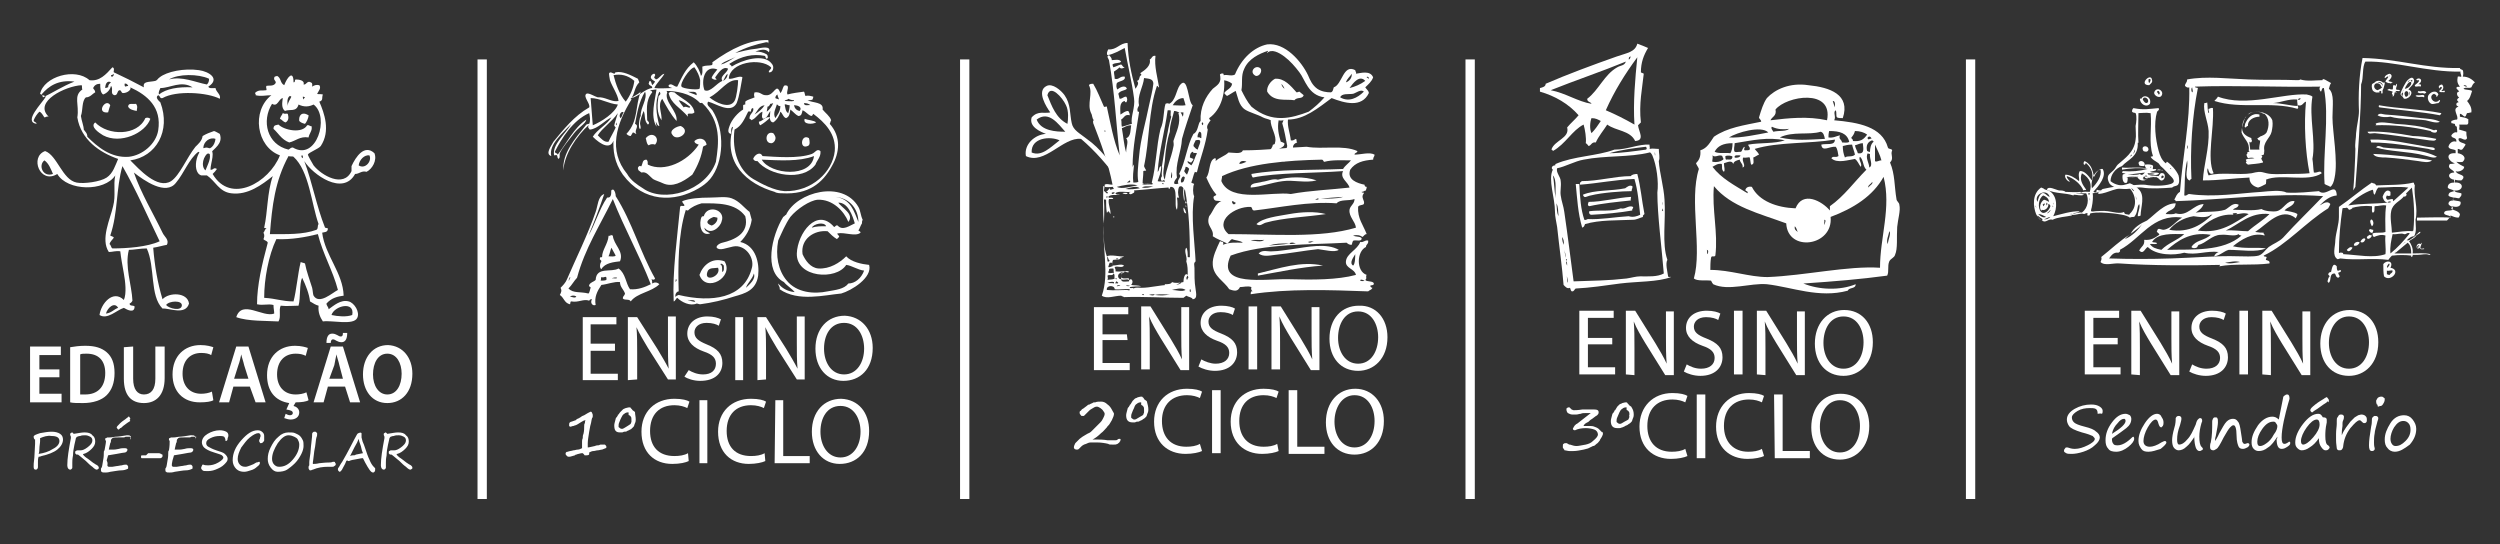 <?xml version="1.0" encoding="utf-8"?>
<!-- Generator: Adobe Illustrator 25.2.3, SVG Export Plug-In . SVG Version: 6.00 Build 0)  -->
<svg version="1.1" id="logo" xmlns="http://www.w3.org/2000/svg" xmlns:xlink="http://www.w3.org/1999/xlink" x="0px" y="0px"
	 width="349.2px" height="76px" viewBox="0 0 349.2 76" style="enable-background:new 0 0 349.2 76;" xml:space="preserve">
<rect x="0" y="0" width="349.2" height="76" fill="#333333" stroke="none"/>
<style type="text/css">
	.st0{fill:#FFFFFF;}
	.st1{fill-rule:evenodd;clip-rule:evenodd;fill:#FFFFFF;}
</style>
<g>
	<g>
		<g>
			<path class="st0" d="M225.2,48.1h-3.4v3.2h3.8v1h-5v-8.9h4.8v1h-3.6v2.8h3.4L225.2,48.1L225.2,48.1L225.2,48.1z"/>
		</g>
		<g>
			<path class="st0" d="M227.1,52.3v-8.9h1.3l2.8,4.5c0.6,1,1.2,2,1.6,2.9l0,0c-0.1-1.2-0.1-2.3-0.1-3.6v-3.7h1.1v8.9h-1.2l-2.8-4.5
				c-0.6-1-1.2-2-1.6-3l0,0c0.1,1.1,0.1,2.2,0.1,3.7v3.8L227.1,52.3L227.1,52.3z"/>
		</g>
		<g>
			<path class="st0" d="M235.6,50.9c0.5,0.3,1.2,0.6,2,0.6c1.2,0,1.9-0.6,1.9-1.5c0-0.8-0.5-1.3-1.7-1.7c-1.4-0.5-2.3-1.3-2.3-2.5
				c0-1.4,1.1-2.4,2.9-2.4c0.9,0,1.6,0.2,1.9,0.4l-0.3,0.9c-0.3-0.2-0.9-0.4-1.7-0.4c-1.2,0-1.7,0.7-1.7,1.3c0,0.8,0.5,1.2,1.8,1.7
				c1.5,0.6,2.2,1.3,2.2,2.6c0,1.4-1,2.6-3.1,2.6c-0.9,0-1.8-0.3-2.3-0.6L235.6,50.9z"/>
		</g>
		<g>
			<path class="st0" d="M243.4,43.4v8.9h-1.2v-8.9H243.4z"/>
		</g>
		<g>
			<path class="st0" d="M245.4,52.3v-8.9h1.3l2.8,4.5c0.6,1,1.2,2,1.6,2.9l0,0c-0.1-1.2-0.1-2.3-0.1-3.6v-3.7h1.1v8.9h-1.2l-2.8-4.5
				c-0.6-1-1.2-2-1.6-3l0,0c0.1,1.1,0.1,2.2,0.1,3.7v3.8L245.4,52.3L245.4,52.3z"/>
		</g>
		<g>
			<path class="st0" d="M261.6,47.8c0,3-1.9,4.7-4.1,4.7c-2.4,0-4-1.8-4-4.5c0-2.8,1.7-4.7,4.1-4.7C260,43.3,261.6,45.1,261.6,47.8z
				 M254.7,47.9c0,1.9,1,3.6,2.8,3.6c1.8,0,2.8-1.7,2.8-3.7c0-1.8-0.9-3.6-2.8-3.6C255.6,44.2,254.7,46,254.7,47.9z"/>
		</g>
		<g>
			<path class="st0" d="M235.7,63.7c-0.4,0.2-1.3,0.4-2.3,0.4c-2.5,0-4.4-1.6-4.4-4.5c0-2.8,1.9-4.7,4.6-4.7c1.1,0,1.8,0.2,2.1,0.4
				l-0.3,0.9c-0.4-0.2-1-0.4-1.8-0.4c-2.1,0-3.5,1.3-3.5,3.7c0,2.2,1.2,3.6,3.4,3.6c0.7,0,1.4-0.1,1.9-0.4L235.7,63.7z"/>
		</g>
		<g>
			<path class="st0" d="M238.2,55.1V64h-1.2v-8.9H238.2z"/>
		</g>
		<g>
			<path class="st0" d="M246.4,63.7c-0.4,0.2-1.3,0.4-2.3,0.4c-2.5,0-4.4-1.6-4.4-4.5c0-2.8,1.9-4.7,4.6-4.7c1.1,0,1.8,0.2,2.1,0.4
				l-0.3,0.9c-0.4-0.2-1-0.4-1.8-0.4c-2.1,0-3.5,1.3-3.5,3.7c0,2.2,1.3,3.6,3.4,3.6c0.7,0,1.4-0.1,1.9-0.4L246.4,63.7z"/>
		</g>
		<g>
			<path class="st0" d="M247.8,55.1h1.2V63h3.8v1h-4.9L247.8,55.1L247.8,55.1z"/>
		</g>
		<g>
			<path class="st0" d="M261.1,59.5c0,3-1.9,4.7-4.1,4.7c-2.4,0-4-1.8-4-4.5c0-2.8,1.7-4.7,4.1-4.7C259.5,55,261.1,56.8,261.1,59.5z
				 M254.2,59.6c0,1.9,1,3.6,2.8,3.6c1.8,0,2.8-1.7,2.8-3.7c0-1.8-0.9-3.6-2.8-3.6C255.2,55.9,254.2,57.7,254.2,59.6z"/>
		</g>
	</g>
	<g>
		<g>
			<path class="st0" d="M223.9,60.6c0,0.1-0.1,0.3-0.2,0.5c-0.1,0.1-0.1,0.2-0.2,0.3c0,0.1-0.1,0.2-0.1,0.2
				c-0.1,0.1-0.2,0.3-0.4,0.4c-0.2,0.2-0.3,0.3-0.5,0.3c-0.2,0.1-0.4,0.2-0.6,0.3c-0.2,0.1-0.4,0.1-0.7,0.2c-0.5,0.1-1,0.2-1.4,0.2
				c-0.1,0-0.2,0-0.3,0c-0.1,0-0.2,0-0.3,0c-0.2,0-0.5-0.1-0.6-0.1c-0.1,0-0.1,0-0.1-0.1c0,0-0.1-0.1-0.1-0.1c0-0.1-0.1-0.1-0.1-0.2
				c0-0.1,0-0.1,0-0.2c0-0.1,0-0.3,0.1-0.3c0.1-0.1,0.2-0.1,0.3-0.1c0,0,0,0,0.1,0c0,0,0.1,0,0.2,0.1c0.1,0,0.1,0.1,0.2,0.1
				c0,0,0.1,0,0.1,0c0.3,0.1,0.6,0.2,0.9,0.2c0.3,0,0.7-0.1,1.3-0.2c0.4-0.1,0.7-0.2,1-0.5c0.5-0.4,0.7-0.7,0.7-0.9
				c0-0.3-0.2-0.6-0.5-0.7c-0.3-0.1-0.7-0.2-1.2-0.2c-0.6,0-1.1,0.1-1.5,0.3c-0.2,0-0.3-0.1-0.3-0.2c0,0,0-0.1,0.1-0.2
				c0-0.1,0.1-0.1,0.1-0.2c0,0,0.1-0.1,0.2-0.2c0.1-0.1,0.2-0.1,0.3-0.2c0.3-0.2,0.6-0.5,0.9-0.7c0.3-0.2,0.6-0.5,0.9-0.7
				c0,0,0,0-0.1,0c0,0-0.1,0-0.1,0c-0.2,0-0.4,0-0.6,0c-0.2,0-0.4,0-0.6,0.1c-0.2,0-0.4,0.1-0.6,0.1c-0.2,0-0.4,0-0.6,0
				c-0.2,0-0.4-0.1-0.6-0.2c-0.1-0.1-0.2-0.3-0.2-0.5c0-0.1,0-0.2,0.1-0.2c0.1-0.1,0.1-0.1,0.2-0.1c0.1,0,0.2,0,0.2,0.1
				c0.1,0,0.1,0.1,0.1,0.1c0,0,0.1,0,0.1,0.1c0.1,0,0.2,0.1,0.3,0.1c0.2,0,0.6,0,1.2-0.1c0.1,0,0.3,0,0.4,0c0.2,0,0.3,0,0.5,0
				c0.2,0,0.4,0,0.5,0c0.1,0,0.2,0,0.3,0c0.4,0,0.6,0.1,0.6,0.4c0,0.2-0.1,0.3-0.2,0.4c-0.1,0.1-0.2,0.1-0.3,0.2
				c-0.1,0.1-0.3,0.2-0.4,0.3c-0.2,0.1-0.3,0.2-0.4,0.3c-0.1,0.1-0.2,0.2-0.3,0.2c-0.1,0.1-0.2,0.1-0.3,0.2
				c-0.1,0.1-0.2,0.2-0.2,0.3c0.2,0,0.3,0,0.4,0c0.1,0,0.2,0,0.3,0c0.3,0,0.6,0,0.8,0.1c0.3,0.1,0.5,0.2,0.6,0.3
				c0.1,0.1,0.3,0.3,0.5,0.5C223.8,60.2,223.9,60.4,223.9,60.6z"/>
		</g>
		<g>
			<path class="st0" d="M228.2,57.9c0,0.1,0,0.3-0.1,0.5c-0.1,0.2-0.1,0.4-0.2,0.5c-0.1,0.1-0.1,0.1-0.2,0.2
				c-0.1,0.1-0.2,0.1-0.3,0.2c-0.1,0.1-0.2,0.1-0.4,0.2c-0.1,0.1-0.2,0.1-0.4,0.2c-0.1,0-0.2,0.1-0.4,0.1c-0.1,0-0.2,0-0.3,0
				c-0.6,0-0.9-0.3-0.9-1c0-0.2,0.1-0.5,0.2-0.9c0-0.1,0.1-0.2,0.2-0.3c0-0.1,0.1-0.1,0.1-0.2c0,0,0-0.1,0.1-0.1
				c0.1-0.2,0.2-0.3,0.3-0.5c0.1-0.1,0.2-0.2,0.3-0.3c0.1-0.1,0.3-0.1,0.4-0.2c0.1,0,0.3-0.1,0.5-0.1c0.1,0,0.2,0,0.2,0.1
				c0,0,0.1,0.1,0.2,0.2c0,0.1,0.1,0.1,0.2,0.2c0.1,0.1,0.2,0.1,0.2,0.2C228.1,57.2,228.2,57.5,228.2,57.9z M227.6,57.9
				c0-0.2,0-0.3-0.1-0.4c0-0.1-0.1-0.1-0.2-0.2c-0.1,0-0.1-0.1-0.1-0.1c0,0,0-0.1,0-0.1c0,0,0-0.1,0-0.1c0,0,0-0.1,0-0.1
				c0,0,0,0-0.1,0c-0.2,0-0.4,0.1-0.5,0.2c-0.2,0.1-0.3,0.3-0.4,0.5c-0.1,0.2-0.2,0.5-0.3,0.7c-0.1,0.2-0.1,0.4-0.1,0.6
				c0,0.1,0.1,0.1,0.2,0.2c0.1,0.1,0.2,0.1,0.3,0.1c0.1,0,0.3-0.1,0.6-0.3c0.4-0.2,0.6-0.3,0.6-0.4c0-0.1,0.1-0.2,0.1-0.3
				C227.5,58.1,227.6,58,227.6,57.9z"/>
		</g>
	</g>
	<g>
		<g>
			<path class="st0" d="M257.4,16.5c-0.3,0-0.6,0-0.8-0.1c-0.2-0.2,0-0.7-0.2-1c-0.4,0.3,0.1,0.9-0.2,1.4c3.4,0.3,6.7,0.9,7.5,3.8
				c0.1,0.3,0.5,0.1,0.6,0.4c-0.3,0.6,0.3,1.1-0.3,1.7c0.7,1.6,0.6,3.4,0.9,5.1c0,0.3,0.4,0.5,0.4,0.8c0.2,0.8-0.2,2-0.3,3.1
				c-0.1,1.5,0.1,3-0.3,3.9c-0.1,0.4-0.6,0.5-0.8,0.9c-0.3,0.7,0,1.4-0.3,2c-3.7,0.5-7.3,0.8-11.7,1.1c2.2,0.9,5.1,1,7.3,0.1
				c0,0.7-0.9,0.4-1.1,0.9c-4,1.1-7.8-0.5-11.3-0.9c-2.3-0.2-5.4,1-7.5,0c-0.1-0.1-0.2-0.3-0.3-0.5c-0.8-0.1-1.9,0.1-2.4-0.3
				c1.2-4.2-0.7-10.9,0.7-15.3c-0.1-0.3-0.3-0.5-0.4-0.8c0.4-0.4,0.7-0.9,0.6-1.8c1-0.3,1.4-1.2,1.9-1.9c1.9-1.3,4.2-1.6,6.6-2.1
				c0-0.3-0.3-0.4-0.3-0.6c0.3-1,0.6-2,1.1-2.7c1.1-1.2,3.2-2.2,5.8-1.8C255.6,12.2,258.5,13.2,257.4,16.5z M248,15.3
				c0.2,0.9-0.5,1-0.7,1.5c2.5-0.3,5.2-0.6,7.9,0C256.1,12.3,249.5,13.4,248,15.3z M256.3,15c0-0.3,0.1-0.9-0.3-0.9
				C256.1,14.5,256.2,14.7,256.3,15z M247.7,18.4c0.9-0.2,1.7,0,2.2-0.4c-0.7,0.1-1.6,0.1-2.4-0.3C247.3,17.9,247.6,18.2,247.7,18.4
				z M241.5,19.2c1.7,0.1,3.9-0.4,5.5-0.7C246,17.5,242.6,18.5,241.5,19.2z M254.3,18.4c-1.6,0.5-3.9-0.1-5.7,0.8
				c2.2,0.5,4,0.3,6.3,0.2C254.8,18.9,254.7,18.5,254.3,18.4z M255.4,19.2c0.7,0.1,1.1-0.2,1.6-0.3c-0.2,0.6,0.2,0.5,0.3,1
				c0.3,0,0.8,0.1,1-0.1c-0.3-1.2-1.3-1.5-2.8-1.5C255.4,18.7,255.4,18.9,255.4,19.2z M258.6,19.2c0,0.3,0.3,0.2,0.2,0.5
				c1.1,0.1,1.5-0.2,2-0.9c-0.4-0.3-1-0.5-1.7-0.5C259,18.7,258.8,19,258.6,19.2z M260.9,19.4c0.2,0.2,0.2-0.1,0.5,0
				c0-0.2-0.2-0.4-0.4-0.3C260.9,19.2,260.8,19.2,260.9,19.4z M242.3,20c0,0.4-0.2,0.9,0,1.2c0.2,0.1,0.4,0,0.9,0
				c0.2-0.2,0.2-0.6,0.5-0.7c0,0.3-0.2,0.3,0,0.5c0.3,0,0.6,0,0.7-0.1c0.1-0.4-0.2-0.4-0.2-0.7c1.7-0.3,3.7-0.1,5.1-0.6
				C246.9,19.1,244.8,19.6,242.3,20z M245.1,20.8c0.2,0.3,0.5,0.5,0.6,0.8c-0.3,0.1-0.5,0.3-0.8,0.4c0,0.4,0.2,1-0.3,1
				c-0.1-0.2-0.1-0.7-0.2-1c-0.1-0.1-0.5,0.1-0.9,0c-0.3,0.5,0.5,1.2-0.1,1.4c0.1-0.5-0.3-0.6-0.4-1.1c-0.4,0.1-0.8,0.2-0.9,0.6
				c-0.2-0.6-0.9-0.2-1.3-0.1c0,0.6,0.2,0.9,0,1.2c-0.4-0.3-0.2-0.7-0.3-1.1c-0.6-0.1-0.9,0.2-1.3,0.4c1.2,1.6,3.1,2.6,4.9,3.7
				c0.1-0.4-0.3-0.2-0.3-0.5c0.1-0.3,0.4-0.5,0.9-0.4c1,2,3.5,2.9,6.1,3c1-2.5,3.7-1,4.8,0.3c0-0.2,0-0.4,0-0.6
				c2-1.4,3.4-3.4,5.1-5.1c-0.5-0.4-0.4-1.4-0.9-1.8c-0.3,0.4,0.4,1,0.1,1.4c-0.3-0.4-0.4-0.8-0.8-1.1c-0.8,0.1-2.5,0.7-3.3-0.1
				c0.3-0.4,0.5,0,1-0.3c-0.1-0.4-0.1-1-0.4-1.3c-0.8-0.1-1.9,0.8-2-0.3c0.7-0.2,1.9,0.2,1.9-0.7C252.7,20.1,248.4,19.8,245.1,20.8z
				 M260.8,21.1c0.2,0,0.2,0.2,0.4,0.1c0-0.4,0.1-1.1,0.5-1.4c0-0.1-0.1-0.1-0.2-0.2C260.9,19.8,260.6,20.3,260.8,21.1z M239.5,21.2
				c0.6,0.3,1.4,0.1,2.2,0.2c0.2-0.3,0.3-0.8,0.3-1.4C240.7,20,239.9,20.4,239.5,21.2z M259.1,20.3c0.1,0.5,0.3,0.7,0.4,1.1
				c1.1,0.2,0.7-0.9,0.7-1.4C259.8,20,259.5,20.2,259.1,20.3z M257.4,20.4c0,0.6,0.1,1.1,0.3,1.6c0.4-0.3,1,0,1.4-0.4
				c-0.1-0.5-0.3-0.9-0.4-1.4C258.1,20.2,257.8,20.3,257.4,20.4z M261.9,22.5c0.2,0.2,0.5-0.1,0.9-0.1c-0.2-0.8-0.6-1.5-0.9-2.2
				C261.9,21,261.9,21.8,261.9,22.5z M261.1,23.4c0.6-0.3,0-1.2,0.1-1.9c-0.1,0-0.2,0-0.3-0.1C260.5,22,261.1,22.8,261.1,23.4z
				 M242.3,22c0.2,0.1,0.8,0,0.8-0.3C242.7,21.7,242.2,21.6,242.3,22z M239.2,22.6c0.6,0.1,1.1,0,1.5-0.3c0.1-0.3-0.2-0.3-0.1-0.5
				c-0.5-0.3-1,0.3-1.4-0.1C239.3,22.2,239.1,22.4,239.2,22.6z M241,21.8c0,0.2,0,0.4,0.1,0.5c0.4-0.1,0.8,0.2,0.9-0.4
				C241.9,21.7,241.2,21.7,241,21.8z M255.7,30.3c0.4,4.1-6,5-6.2,0.9c-3.8-1.4-7.7-2.3-10.1-5.2c-0.3,3.2,0.6,6.5,0.2,9.7
				c-0.2,0.3-0.5-0.1-0.6,0.3c-0.1,0.5-0.1,1.3-0.1,1.7c2.8,0,5.4,1,8,1c5.2-0.2,11.2-1.6,15.7-1.3c0-4.3,1.6-8.4,0.5-12.7
				C261.6,27.4,258.9,29.1,255.7,30.3z M261,26.2c0.1-0.3,0.7-0.5,0.5-0.8C261.4,25.7,260.8,25.9,261,26.2z M254.9,31.4
				c-0.1-0.2,0.3-0.7-0.1-0.7C254.9,30.9,254.7,31.3,254.9,31.4z M251.1,32.4c-0.1-0.3-0.2-0.6-0.4-0.8
				C250.6,32.1,250.9,32.2,251.1,32.4z M263.7,34.1c0-0.6,0.5-1.5,0.2-1.8C263.8,32.9,263.4,33.6,263.7,34.1z M238.5,35.5
				c0.1-0.1,0.2-0.6-0.1-0.6C238.5,35,238.4,35.4,238.5,35.5z"/>
		</g>
	</g>
	<g>
		<path class="st0" d="M230.2,6.7c-0.6,1-1,2-1,3.4c0.1,0.1,0.3,0.1,0.4,0.2c-0.2,2-0.7,4.2-0.4,6.8c-0.1,0.1-0.2,0.2-0.4,0.4
			c0.1,0.9,1,2.1-0.4,2.2c-0.7-1.5-2.7-1.4-3.9-2.3c-0.5,0.8-1.2,1.6-1.6,2.5c-0.6-0.1-0.6,0.4-1,0.5c-0.1-0.1-0.2-0.3-0.4-0.4
			c0.1-0.7-0.1-1.9-0.3-2.6c-1.6,0.8-2.5,2.7-4.3,3.7c0-0.1-0.1-0.2-0.2-0.2c0.4-1.3,2.6-1.6,2.2-3.1c0.5-0.6,1.1-1.1,1.6-1.7
			c-1.4-1.6-3.3-2.7-5.4-3.3c0-0.2,0-0.3,0-0.5c0.4-0.1,0.8-0.2,0.8-0.6c3-1.3,6.5-2.6,9.9-3.8c1.4-0.5,2.6-0.6,2.9-1.8
			C229.3,6.3,229.7,6.5,230.2,6.7z M227.5,8.3c0.2,0,0.2-0.3,0.3-0.4C227.6,7.9,227.5,8,227.5,8.3z M224.3,15.4c1.4,0.6,2.6,1.2,4,2
			c-0.2-3.1,0.1-6.4,0.4-9.4C227,10.3,225.5,12.7,224.3,15.4z M216.6,12.6c2.1,0.4,3.8,1.6,5.7,1.9c-0.1-0.3-0.6-0.2-0.6-0.7
			c1.6-1.2,2.4-3.4,4.2-4.4c0.5-0.3,1-0.2,1.2-0.8C223.7,10,220.1,11.2,216.6,12.6z M222.3,16.5c-0.2,0.5-0.3,1.5,0,2.1
			c0.5-0.5,0.9-1.1,1.3-1.7C223.2,16.7,222.9,16.5,222.3,16.5z"/>
	</g>
	<g>
		<g>
			<path class="st0" d="M228.7,24.3c0.5,1.9,0.6,3.6,1,5.6c-0.1,0.1-0.3,0.2-0.2,0.4c-0.4,0.1-0.9,0.4-1.4,0.4
				c-2.2,0.1-4.7,0-6.7,0.6c-0.1,0.2-0.1,0.4-0.4,0.5c-0.6-2-0.7-4.1-0.9-6.1c0.3,0,0.3,0,0.5,0c0.1,2,0.2,3.5,0.7,5
				c0.2,0.1,0.4-0.1,0.5-0.1c1.7,0.1,3.9-0.3,5.7-0.4c0.6,0.2,1.2,0,1.6-0.2c-0.2-1.7-0.3-3.3-0.8-5c-2.7,0.1-5,0.6-7.6,0.8
				c0-0.1,0-0.1,0-0.1c-0.1-0.3,0.2-0.2,0.2-0.4c2.4,0,4.7-0.7,6.9-0.7C227.9,24.4,228.3,24.3,228.7,24.3z"/>
		</g>
		<g>
			<path class="st0" d="M228,26c0.1,0.2-0.1,0.4-0.1,0.7c-1.3,0-4.1,0.2-5.7,0.6c-0.6,0.1-0.9,0.5-1.1-0.1c1.6-0.7,4-0.5,5.9-0.9
				C227.3,26.1,227.6,25.8,228,26z"/>
		</g>
		<g>
			<path class="st0" d="M227.8,27.5c0.1,0.2-0.1,0.2,0,0.5c-1.9,0.2-4,0.4-5.8,0.8c-0.3-0.1-0.2-0.3-0.1-0.6
				C223.8,28.2,226,27.6,227.8,27.5z"/>
		</g>
		<g>
			<path class="st0" d="M228.1,28.9c0.1,0.2-0.2,0.3-0.1,0.5c-1.7,0.3-3.8,0.5-5.7,0.6c-0.3,0-0.4-0.3-0.3-0.5
				c1.7-0.2,3,0.1,4.4-0.4C227,29.3,227.5,28.6,228.1,28.9z"/>
		</g>
		<g>
			<path class="st0" d="M230.4,20.2c0,0.3,0.1,0.5,0,0.6c0.5-0.1,0.8,0,1.3,0c0,0.6,0.2,1.2,0,1.7c0.1,1.6,0.7,3.6,0.8,5.4
				c0.2,2.9-0.4,6.1,0.4,8.4c-0.3,0.5,0,1.6,0.1,2.3c0.1,0.2,0.3,0,0.4,0.1c-1.8,0.7-4.7,0.6-7.1,0.9c-2.2,0.3-4.2,0.6-6.2,0.7
				c-0.2,0.1-0.2,0.4-0.5,0.4c-0.2,0-0.2-0.3-0.3-0.5c-0.4,0.2-0.7-0.2-0.9-0.4c-0.2-2.5-0.6-5.3-0.9-8.1c-0.1-0.7-0.3-1.4-0.3-2.1
				c0-2-1-4.5-0.3-5.9c-0.3-0.2-0.1-0.6,0.3-0.6c0.1,0,0-0.2,0.1-0.2c2.5-1.1,5.8-1.1,8.2-2C227.3,20.9,228.9,20.1,230.4,20.2z
				 M229.9,20.5c-1.7,0.2-3.4,0.4-5.1,0.9c1.6,0,3.6-0.3,5.1-0.5C230.1,20.8,230,20.6,229.9,20.5z M230.8,21.7
				c-0.1-0.2-0.3-0.5-0.4-0.4c-2.8,0.7-6.2,0.4-9.2,1c-1.2,0.2-2.6,1-3.7,1.2c-0.2,0.6,0.5,1.2,0.5,1.8c0.1,0.7-0.1,1.4,0,2
				c0.1,0.8,0.4,1.5,0.5,2.3c0.5,3.4,0.9,6.7,1.3,9.7c2.8-0.1,4.8-0.1,7.4-0.4c0.7-0.1,1.3-0.3,1.9-0.3c1.1,0,2.4,0.1,3.3-0.4
				c-0.3-3.7-0.9-8.2-0.9-11.3C231.7,25.4,231.4,23.1,230.8,21.7z M231.2,21.7c0-0.1,0-0.4-0.1-0.4
				C231.2,21.5,231.1,21.7,231.2,21.7z M217.3,27.7c-0.1-0.9,0.2-2.6-0.4-3.2C217.1,25.3,217.1,26.7,217.3,27.7z M232.2,28.7
				c0-0.1,0-0.3,0-0.5C232.1,28.4,232.2,28.6,232.2,28.7z M217.7,30.2c-0.1-0.8,0-1.2-0.3-1.8C217.5,29.2,217.4,29.6,217.7,30.2z
				 M232.3,29.5c0-0.2,0-0.3-0.1-0.4C232.3,29.3,232,29.4,232.3,29.5z M218.4,34.2c0.1-0.4,0-0.8-0.2-1.1
				C218.2,33.6,218.3,33.9,218.4,34.2z M218.7,36c0-0.4-0.1-0.8-0.2-1.1C218.6,35.3,218.6,35.7,218.7,36z M218.8,36.4
				c0.1-0.1,0.1-0.2,0-0.2C218.7,36.2,218.7,36.4,218.8,36.4z M218.9,37.1c0-0.2,0-0.5-0.1-0.6C218.7,36.6,218.8,36.9,218.9,37.1z
				 M219,39.5c0-0.3,0-0.7-0.2-0.9C219,38.9,218.8,39.2,219,39.5z"/>
		</g>
	</g>
</g>
<g>
	<g>
		<g>
			<path class="st0" d="M85.9,49h-3.4v3.2h3.8v0.9h-4.9v-8.8h4.7v1h-3.6V48h3.4L85.9,49L85.9,49z"/>
		</g>
		<g>
			<path class="st0" d="M87.7,53.1v-8.8H89l2.8,4.4c0.6,1,1.2,2,1.6,2.8l0,0c-0.1-1.2-0.1-2.2-0.1-3.6v-3.7h1.1v8.8h-1.1l-2.8-4.4
				c-0.6-1-1.2-2-1.6-2.9l0,0c0.1,1.1,0.1,2.2,0.1,3.6v3.7L87.7,53.1L87.7,53.1z"/>
		</g>
		<g>
			<path class="st0" d="M96.2,51.7c0.5,0.3,1.2,0.6,2,0.6c1.2,0,1.8-0.6,1.8-1.5c0-0.8-0.5-1.3-1.7-1.7c-1.4-0.5-2.3-1.3-2.3-2.5
				c0-1.4,1.1-2.4,2.8-2.4c0.9,0,1.5,0.2,1.9,0.4l-0.3,0.9c-0.3-0.2-0.9-0.4-1.7-0.4c-1.2,0-1.7,0.7-1.7,1.3c0,0.8,0.5,1.2,1.7,1.7
				c1.5,0.6,2.2,1.3,2.2,2.6c0,1.4-1,2.5-3.1,2.5c-0.9,0-1.8-0.3-2.2-0.6L96.2,51.7z"/>
		</g>
		<g>
			<path class="st0" d="M103.8,44.3v8.8h-1.1v-8.8H103.8z"/>
		</g>
		<g>
			<path class="st0" d="M105.8,53.1v-8.8h1.2l2.8,4.4c0.6,1,1.2,2,1.6,2.8l0,0c-0.1-1.2-0.1-2.2-0.1-3.6v-3.7h1.1v8.8h-1.1l-2.8-4.4
				c-0.6-1-1.2-2-1.6-2.9l0,0c0.1,1.1,0.1,2.2,0.1,3.6v3.7L105.8,53.1L105.8,53.1z"/>
		</g>
		<g>
			<path class="st0" d="M121.9,48.6c0,3-1.8,4.6-4.1,4.6c-2.3,0-3.9-1.8-3.9-4.5c0-2.8,1.7-4.6,4.1-4.6
				C120.3,44.2,121.9,46,121.9,48.6z M115.1,48.7c0,1.9,1,3.6,2.8,3.6c1.8,0,2.8-1.7,2.8-3.6c0-1.8-0.9-3.6-2.8-3.6
				C116,45.1,115.1,46.8,115.1,48.7z"/>
		</g>
		<g>
			<path class="st0" d="M96.2,64.4c-0.4,0.2-1.2,0.4-2.3,0.4c-2.5,0-4.3-1.6-4.3-4.5c0-2.8,1.9-4.6,4.6-4.6c1.1,0,1.8,0.2,2.1,0.4
				l-0.3,0.9c-0.4-0.2-1-0.4-1.8-0.4c-2.1,0-3.4,1.3-3.4,3.6c0,2.2,1.2,3.5,3.4,3.5c0.7,0,1.4-0.1,1.9-0.4L96.2,64.4z"/>
		</g>
		<g>
			<path class="st0" d="M98.8,55.9v8.8h-1.1v-8.8H98.8z"/>
		</g>
		<g>
			<path class="st0" d="M106.9,64.4c-0.4,0.2-1.3,0.4-2.3,0.4c-2.5,0-4.3-1.6-4.3-4.5c0-2.8,1.9-4.6,4.6-4.6c1.1,0,1.8,0.2,2.1,0.4
				l-0.3,0.9c-0.4-0.2-1-0.4-1.8-0.4c-2.1,0-3.4,1.3-3.4,3.6c0,2.2,1.2,3.5,3.4,3.5c0.7,0,1.4-0.1,1.9-0.4L106.9,64.4z"/>
		</g>
		<g>
			<path class="st0" d="M108.3,55.9h1.1v7.8h3.7v1h-4.9L108.3,55.9L108.3,55.9L108.3,55.9z"/>
		</g>
		<g>
			<path class="st0" d="M121.4,60.2c0,3-1.8,4.6-4.1,4.6c-2.3,0-3.9-1.8-3.9-4.5c0-2.8,1.7-4.6,4.1-4.6
				C119.9,55.8,121.4,57.6,121.4,60.2z M114.6,60.3c0,1.9,1,3.6,2.8,3.6c1.8,0,2.8-1.7,2.8-3.6c0-1.8-0.9-3.6-2.8-3.6
				C115.5,56.7,114.6,58.4,114.6,60.3z"/>
		</g>
	</g>
	<g>
		<g>
			<g>
				<path class="st0" d="M103.4,33.8c2.2,0.5,2.7,3,2.5,4.7c-0.3,2.1-1.9,2.5-3.3,2.9c-1.5,0.5-3.2,0.9-4.8,1.1
					c-0.2,0-0.3-0.1-0.5-0.1c-0.9,0.4-2.1-0.2-2.7-0.8c-0.2,0.1-0.3,0.5-0.5,0.5c-0.2-4.1,0.5-9,0.9-13.2c0.1-0.3,0.5,0,0.6-0.2
					c0-0.2-0.3-0.3-0.3-0.6c1-0.4,2.5-0.5,3.8-0.5c1.1,0,2.3-0.2,3.1,0.1c1.1,0.4,1.7,1.3,2.5,1.9c0.1,0.4,0.2,0.7,0.3,1.1
					C104.8,32,104.2,33,103.4,33.8z M105,37.5c0.4-1.2-0.5-2.9-2-3.1c-0.7-0.1-1.9,0.5-2.5,0.4c-0.9-0.2-0.1-0.8,0.4-0.9
					c1.7-0.4,3.8-1.3,3.2-3.7c-1.4-1.9-3.9-1.8-6.1-1.8c-0.7,0.2-1.4,0.5-1.9,1c-0.1,0-0.2,0-0.3-0.1c-1.1,3.4-1.1,8-1,11.4
					c-0.3,0-0.6,0.5-0.4,0.8c0-0.2,0.2-0.2,0.4-0.3C99.4,42.3,103.9,41.7,105,37.5z M104.2,40.2c0.5-0.5,1.4-1.2,1.1-2
					C105.1,39,104.4,39.5,104.2,40.2z M94.3,39.3c0.2,0.1,0.3-0.3,0.1-0.3C94.4,39.1,94.4,39.2,94.3,39.3z M96.2,41.9
					c-0.6-0.1,1,0.4,0.9,0.2C96.9,41.8,96.5,42,96.2,41.9z"/>
			</g>
			<g>
				<path class="st0" d="M98.4,31.8c0,0.5,0.5,0.6,0.8,0.8c-1.4,0.5-1.6-1.5-1.2-2.3c0.1-0.1,0.2-0.1,0.3-0.1
					c0.5-1.7,3.1-0.9,2.5,0.7C100.6,31.8,99.2,32.9,98.4,31.8z M99.7,30.3c-0.6,0.2-1.5,0.8-0.3,1.2c0.4-0.1,0.9-0.6,0.8-1.1
					C100.1,30.4,99.8,30.3,99.7,30.3z"/>
			</g>
			<g>
				<path class="st0" d="M101.2,36.5c1.4,2.2-2.6,4.5-3.5,1.9C98.2,37,99.5,35.9,101.2,36.5z M100.9,38c0.3-0.2,0.2-0.6,0.2-0.9
					c-0.1-0.1-0.3-0.4-0.5-0.2C101,37.1,100.8,37.7,100.9,38z M98.8,38c-0.5,1.5,2,0.6,1.5-0.6C99.8,37.5,99,37.3,98.8,38z"/>
			</g>
			<g>
				<path class="st0" d="M119.9,32.2c0.1,0.1,0.3,0.1,0.3,0.3c-0.7,0.6-2.2-0.1-3.2,0.1c-0.2,0.1,0.3,0.3,0.2,0.5
					c-0.1,0.1-0.2,0.2-0.3,0.3c-0.5-0.3-0.9-0.7-1.3-1.1c-1.9-0.2-3.8,1.1-3.5,3.2c0.4,0.9,1.1,1.9,2.2,2c1.6,0.1,3-0.8,3.9-1.7
					c0.7,0.8,2.2,1.1,3.2,1.2c0.5,1.8-2.5,3.6-3.9,4c-2.3,0.2-6,1.2-8.6-0.6c0.1-0.3-0.2-0.5-0.2-0.8c0.5,0.6,1.2,1.1,2.3,1.2
					c-0.4-0.5-1.1-0.9-1.5-1.4c-2.9-1.5-1.7-6.5-0.1-9.1c0.2-0.1,0.3-0.3,0.4-0.3c1.5-3.2,7.9-4.9,10.1-1.1c0.3,0.5,0.3,1.2,0.6,1.8
					c-0.1,0.2-0.1,0.3-0.1,0.5C120.2,31.5,120.1,31.9,119.9,32.2z M119.9,31c0-1.7-1.1-3.3-3.2-3.5C118.9,27.8,119.3,29.6,119.9,31z
					 M117.1,28.3c0.4,0.7,2.3,1.6,1.4,2.7c-0.6-1.5-2.2-3.2-4.3-3.1c-1.1,0.1-2.9,1.3-3.8,2.4c-0.7,1-1.2,2.2-1.7,3.3
					c-0.4,2.1,0,4.2,1.2,5.6c1.4,1.7,3.8,1.9,5.7,1.5c1.1-0.2,2.3-0.3,2.9-1.1c0.9,0,1.8-0.7,2.2-1.8c-0.9-0.1-1.7-0.7-2.5-0.8
					c-1.4,2.2-7,1.8-6.9-1.6c0.1-2.8,2.8-6.5,5.2-3.7c0.2,0,0.2-0.3,0.5-0.2c0.7,0.8,1.7,0,2.4-0.3
					C119.1,30.2,118.5,28.3,117.1,28.3z M113.4,31.8c0.6-0.2,1.3-0.2,2-0.2C115.1,30.9,113.6,31.3,113.4,31.8z"/>
			</g>
			<g>
				<g>
					<path class="st0" d="M85.3,32.8c0.1,0,0.1,0.1,0.3,0.1c0.1,1.3,1.6,2.2,1,3.6c-0.8,0.1-2.1,0.2-2.6,1.1c-0.3-0.2-0.2-0.8,0-1.1
						c0-0.2-0.3-0.2-0.2-0.4c0-0.3,0.3-0.1,0.3-0.2c0-1,0.8-1.8,0.9-2.9C85,32.8,85.3,33.1,85.3,32.8z M85,35.8c0.4,0,0.8,0.1,1-0.1
						c-0.2-0.4-0.4-0.7-0.6-1.1C85.2,35.1,85.2,35.4,85,35.8z"/>
				</g>
				<g>
					<path class="st0" d="M85.7,26.5c0.2,0.2,0.3,0.6,0.3,0.9c2.3,3.6,3.4,7.8,5.5,11.5c-0.1,0.2-0.2,0.2-0.5,0.1
						c0.1,0.2,0.1,0.4,0.1,0.6c0.3-0.2,0.7-0.2,1,0.1c-1.1,1.1-3.1,1.2-4,2.4c-0.2-0.4-0.8-0.1-1.1-0.4c0-0.4,0.2-0.3,0.3-0.7
						c-0.2-0.6-0.7-0.9-0.7-1.6c-0.8-0.1-1.7,0.3-2.6,0.4c-0.6,0.9-1,1.7-0.8,2.8c-0.5,0.2-0.8-0.4-0.5-0.8c-0.2,0-0.3,0-0.4,0.2
						c-0.8-0.3-1.5,0.3-2.5,0.1c-0.2,0-0.1,0.4-0.2,0.4c-0.8-0.2-0.8-0.9-1.4-1.3c0.2-0.4,0.3-0.6,0.1-1c0.3-0.3,0.7-0.7,0.9-1.2
						c1.2-2.8,2.9-6.2,4-9.4c0.3-0.8,0.3-2.2,1.2-2.5c-0.5,1.5-1.5,4.2-2.2,5.8c0.9-1.5,1.5-3.7,2.6-5.3c0.1,0,0.3,0,0.4-0.1
						C85.6,27,85.1,26.4,85.7,26.5z M80.6,38.8c-0.4,0.4-0.7,1-1.2,1.5c0.7,0.7,1.6,0.4,2.8,0.7c0.2-0.2,0.2-0.6,0.3-0.8
						c0-0.2-0.3-0.1-0.2-0.4c0.2-0.4,0.6-0.4,0.9-0.7c0.1-1.9,2.2-1,3.2-1.6c1,0.7,1,2.1,1.6,2.9c1.1,0.1,2.1-0.3,2.9-0.7
						c-1.6-4.1-3.7-7.8-5.3-11.9C83.8,31.5,81.7,34.7,80.6,38.8z M85.5,38.9c0.2-0.1,0.6,0.1,0.7-0.1C86,38.7,85.5,38.8,85.5,38.9z
						 M84,38.7c-0.1,0.2,0,0.2-0.1,0.5c0.3,0,0.6,0,0.8-0.1C84.8,38.3,84.4,38.9,84,38.7z M79.5,39.2c-0.1-0.1,0.3-0.4,0.1-0.5
						C79.6,38.8,79.3,39.2,79.5,39.2z M79.6,41.4c0.3,0.1,0.8,0.3,0.9,0C80.1,41.2,79.9,41.3,79.6,41.4z"/>
				</g>
			</g>
		</g>
	</g>
	<g>
		<g>
			<g>
				<path class="st0" d="M97,15.7c-0.3,0.3-0.6,0.1-0.9,0.2c-0.1,0.1,0,0.3,0,0.4C95,15,93.7,14.5,93.4,13c0.3-0.3,0.5-0.1,0.8-0.1
					C95.1,13.8,96.8,14.3,97,15.7z M94.8,14c0.2,0.4,0.5,0.7,0.7,1c0.3-0.3,0.9,0.3,0.9-0.1C95.9,14.6,95.4,14.1,94.8,14z"/>
			</g>
			<g>
				<path class="st0" d="M95.1,17.6c1.6,0.8-0.6,2.3-1.2,1.2C93.4,18.2,94.6,17.6,95.1,17.6z"/>
			</g>
			<g>
				<path class="st0" d="M91.5,20.2c-0.3-0.1-0.6-0.1-0.9,0.1c-0.3-0.2-0.3-0.7-0.4-1C91.1,18.2,92.3,19.3,91.5,20.2z"/>
			</g>
			<g>
				<path class="st0" d="M85.8,19.3c-0.4,1.8-1.9,0.9-3-0.2c0.6-1,2-1.7,2.6-2.7c-0.9,0.4-1.9,1.6-3,1.7c-0.1,0-0.1-0.2-0.2-0.2
					c-0.1-0.2,0-0.4,0.1-0.5c-1.8,1.6-3.5,4.2-3.6,6.4c-0.2-2.4,1.6-4.4,3.2-6.4c0.2-0.1,0.3-0.1,0.4-0.1c0.2-0.5,0.1-1,0-1.5
					c-2.3,1-3.9,3.6-4.8,5.4c0.1,0.3,0.3,0.1,0.4,0.4c1.1-1.4,2.3-3.8,4-4.9c-0.1,0.6-1.1,1.1-1.7,1.9c-0.7,0.9-1.7,2.1-2,2.8
					c-0.1,0.3,0.1,0.6-0.2,0.8c-0.2-0.2-0.1-0.4-0.2-0.5c-0.1-0.1-0.2,0-0.4,0c-0.3-1.5,1.5-2.9,2.4-4.4c-1.1,1.2-3.2,2.9-2.8,4.5
					c-0.9-0.3,0-1.4,0.3-2c1.4-1.7,2.9-3.6,5-4.8c0.2-0.5-0.9-1.5-0.4-1.9c0.3-0.2,1.2,0.4,1.6,0.5c0.1,0,0.3,0,0.4,0
					c0.9,0.1,1.7,0.7,2.5,0.5c-0.1-0.9-0.9-2-1.2-2.9c0-0.1-0.2-0.9-0.1-1c0.2-0.2,0.4,0,0.7,0.1c0.1,0,0.1-0.2,0.2-0.2
					c1-0.2,2.1,0.4,3.1,0.9c0.1,0.2,0.1,0.3,0.2,0.5c-0.7,0.7-0.6,1.5-1.1,2.2c1-0.2,1.9-1.3,2.9-1.4c0-0.4-0.3-0.2-0.5-0.6
					c0.1-0.2,0-0.3,0.2-0.4c0.2,0.1,0.2,0.4,0.3,0.6c0.2-0.2,0.3-0.3,0.4-0.5c-0.2-0.2-0.5-0.2-0.6-0.6c0-0.2,0.2-0.5,0.5-0.5
					c0.3,0.2-0.1,0.4,0,0.6c0.1,0.1,0.2,0.1,0.2,0.2c0.5-0.1,0.7-0.7,1.2-0.8c-0.3,0.6-1.1,1.3-1.4,2c0.8,0.1,1.7,0,2.5,0
					c-0.2-0.1-0.6-0.1-0.5-0.4c0.4-0.4,0.8,0.3,1.2,0.2c0.6-1.2,1.1-2.5,2.3-3.4c0.5,0.5,0.9,1.3,1,1.9c0.3-0.2,0.2-0.9,0.2-1.3
					c0.5-0.2,0.9-0.1,1.3-0.2c0.2-0.1,0.1-0.3,0.1-0.4c2.6-1.9,5.3-3.2,7.8-3.1c0.1,0.2,0,0.3,0,0.5c0-0.2-0.1-0.2-0.3-0.2
					c-1.4,0.3-2.8,0.7-4.3,1.5c0.8-0.2,1.9-0.5,3-0.6c0.6-0.1,2.1-0.5,1.7,0.5c-0.5-0.6-1.3-0.3-1.9-0.1c0.6,0,1.1,0.1,1.6,0.4
					c0.2,0.2,0.2,0.6,0,0.6c-0.2,0-0.1-0.3-0.3-0.4c-1.6-0.3-3.2,0-4.9,1.1c-0.1,0.1,0.3,0.2,0.3,0.4c1.4-0.9,4.5-1.9,5.6-0.4
					c0.4,0.4,0.2,1.3-0.4,1.2c-0.1-0.3,0.4-0.4,0.3-0.7c-1.5-1.4-5.8-0.7-5.9,1.6c0.6,0.1,1.5-0.5,1.9-0.2c-0.2,1-0.4,2.6-0.8,3.6
					c-0.8,1.6-3,0-4-0.2c-0.3,0.5,0.3,0.8,0.6,1.2c1.8,2.8,1.6,7.3-0.3,9.6c-0.5,0.6-1.1,1-1.6,1.3c-3.4,2-7.7,2-10.6-1.9
					c-1.2-1.7-1.4-3.4-1.3-5C85.8,19.3,85.8,19.3,85.8,19.3z M100.7,9c0.6-0.1,1.5-0.7,2.1-1.1C102.2,8.3,101.2,8.5,100.7,9z
					 M99.9,10.8c0,0.2,0.2,0.2,0.2,0.3c-0.2,0.1-0.5,0-0.7-0.2c0.1-0.4,0.5-0.8,0.8-1.2c-1.8-0.7-2.3,1.6-1.8,2.9
					c0.8,0.4,1.7-1,2.5-1.3c-0.4-0.7,0.6-1,0.8-1.7C101,9.2,100.4,10.1,99.9,10.8z M102.6,14.1c0.3-0.5,0.5-2.3,0.5-2.9
					c-1.5-0.2-2.4,1.6-4,2.4C99.9,14.3,101.9,15.3,102.6,14.1z M101,11.3c0.4-0.2,0.7-0.7,0.6-1C101.3,10.6,101.2,11,101,11.3z
					 M95.2,12.1c0.2,0.3,2.2,0.5,2.5,0.3c0.1-0.1,0.1-1.1,0.1-1.2c-0.1-0.6-0.4-1.2-0.8-1.8C96.3,9.5,94.9,11.7,95.2,12.1z
					 M96.1,12.8c0.3,0.2,0.8,0.3,1.2,0.5C97.4,12.6,96.5,12.9,96.1,12.8z M87.6,24.3c0.5,0.9,1.4,1.5,2.2,2
					c2.9,2.1,8.8,0.4,10.2-3.7c0.4-2.6,0.8-5.6-1.9-8.2c-0.1-0.1-0.3,0.1-0.4-0.1c-1.3-1.3-3.3-1.6-4.7-1.6c0.1-0.1,0.2,0.2,0.2,0.2
					c-0.5,1.3,1.5,2.6,1.3,4c-0.8-0.9-1.4-2-2-3.1c-0.7,0.9,0,2-0.1,3c-0.7-1-0.6-2.3-0.4-3.4c0.3-0.2,0.3-0.4,0.1-0.6
					c-0.7,1.5-0.4,3.2,0,4.8c-0.3,0-0.4-0.5-0.5-0.6c0,0.2,0.1,0.5,0.1,0.7c-0.9-1.5-0.2-3.7,0-5.2c-0.3,0-0.6,0.1-0.9,0.1
					c0.1,0.1,0.3,0.1,0.3,0.3c-1,1.2-0.7,2.6-0.7,3.9c0.2,0.2,0.4,0.4,0.1,0.6c-0.6-0.6-0.3-1.3-0.6-1.9c-0.2,0.5-0.5,1.3-0.5,1.8
					c0,0.1,0.2,0.7,0,0.7c-0.3,0-0.1-1.6,0.1-1.8c-0.1-1.1,1-2.4,0.6-3.4c-0.9,1.5-1.1,3-1.4,4.5c0.7,0.3-0.2,0.9,0.2,1.4
					c-0.2,0-0.3-0.2-0.5-0.2c-0.1,0.2-0.2,0.3-0.3,0.5c-0.2,0-0.4-0.1-0.6-0.3c1.7-1.8,1.2-3.9,2-5.9c-0.5,0.5-1.1,0.6-1.5,1.1
					c0.1-0.1,0.2-0.1,0.2,0C86.1,17.3,84.9,21,87.6,24.3z M88.6,11.3c-0.9-0.8-1.9-1-2.9-0.8c0.3,1.2,0.8,2.7,1.7,3.7
					C88,13.4,88.5,12.3,88.6,11.3z M82.5,13.7c0.1,1.3,0.2,2.5,0.3,3.8c1.2-0.5,3.1-1.7,3.5-2.9C85,14.5,83.8,13.7,82.5,13.7z
					 M86.7,16.5c0.2-0.2,0.2-0.5,0.4-0.8C86.8,15.4,86.3,16.2,86.7,16.5z M86,17.8c-0.1-0.1-0.2-0.2-0.2-0.3
					c0.1-0.5,0.4-1.3,0.5-1.7c-0.8,1.2-2.2,2.1-2.8,3.1c0.5,0.5,0.9,1,1.5,0.9C85.3,19.1,85.7,18.5,86,17.8z M86.1,17.5
					c0.1-0.1,0-0.2,0-0.4C86,17.3,86,17.4,86.1,17.5z"/>
			</g>
			<g>
				<path class="st0" d="M98.7,20.2c-0.2,0.2-0.3,0.1-0.5,0.3c-0.2,1.3-0.7,2.6-1.5,3.9c-1.4,1.1-2.8,1.8-4.1,1.2
					c-0.4-0.2-1.1-0.4-1.4-0.6c-0.5-0.4-0.9-1.1-1.6-0.9c-0.1-0.1-0.3-0.2-0.4-0.3c-0.1-0.2-0.2-0.4,0.1-0.6c0.1-0.1,0.2,0.1,0.3,0
					c0.2-0.4,0.1-0.9,0.7-0.9c0.3,0.3,0.1,0.5,0.2,0.7c2.3,1.1,5.5-0.4,7.1-2.8C97.3,20.1,97,20,97,19.7
					C97.5,19.2,98.5,19.2,98.7,20.2z"/>
			</g>
		</g>
	</g>
	<g>
		<g>
			<g>
				<path class="st0" d="M105.2,22.2c0.2-0.6,1-1.1,1.3-0.4c1.8,0.1,5,0.4,6.9-0.3c0.5-0.2,0.7-0.8,1.2-0.4c0.1,0.8-0.5,1.3-0.7,1.9
					c-1.8,2.4-6.5,1.5-8.1-0.5C105.5,22.5,105.4,22.5,105.2,22.2z M106.4,22.3c1.2,2.1,6.9,2.6,7.3-0.5
					C111.6,22.6,108.9,22.4,106.4,22.3z"/>
			</g>
			<g>
				<path class="st0" d="M114,17.1c-0.5,0.3-1.9,0.3-1.6-0.5C112.9,16.8,113.7,16.8,114,17.1z"/>
			</g>
			<g>
				<path class="st0" d="M113,19.3c0.1,0.4,0.2,1-0.2,1.1C111.6,20.9,111.9,18.6,113,19.3z"/>
			</g>
			<g>
				<path class="st0" d="M108.3,19.1c0.1,0.3-0.1,0.8-0.5,0.9c-1.1,0.1-0.9-1.8,0.2-1.4C108,18.6,108.2,18.8,108.3,19.1z"/>
			</g>
			<g>
				<path class="st0" d="M107.6,16.4c-0.4,0.4-0.9,0.8-1.4,1.1c-0.1-0.1-0.2-0.2-0.2-0.5C106.6,16.9,106.9,16.2,107.6,16.4z"/>
			</g>
			<g>
				<path class="st0" d="M102.4,17.7c-0.4,0.1-0.2,0.7-0.3,1c-0.6-0.1-0.3-0.8-0.2-1.1c0.3-0.9,1.2-1.9,1.9-2.3c0-0.2,0-0.4,0-0.6
					c0.1-0.1,0.2-0.1,0.3-0.1c0-0.2,0-0.2,0-0.4c0.3-0.3,0.9-0.4,1.3-0.6c-0.1-0.3-0.1-0.4,0-0.7c0.9-0.1,0.9,0.4,1.6,0.4
					c1.2,0.1,1.4-1.9,2-0.3c0.3-0.3,0.3-0.7,0.5-1c0.1-0.1,0.3-0.1,0.5,0c0.2,0.4-0.2,0.8,0,1.2c0.7-0.2,1.6-0.3,2.3-0.4
					c0.1,0.1,0.1,0.4,0.2,0.6c0.4-0.1,0.7,0,1.1,0.1c0,0.2-0.1,0.3-0.1,0.4c-0.2,0.1-0.4,0.1-0.7,0.1c0.7,0.4,2.3,0.2,2.1,1.3
					c0.4,0.5,1,0.9,1.2,1.5c-0.1,0.1-0.1,0.3-0.2,0.5c1.6,1.8,1.4,4,0.3,5.9c-1.3,2.4-3.3,4-6.9,3.8c-0.3,0-0.8,0-1.1-0.2
					C104.4,25.7,100.9,22.8,102.4,17.7z M105.2,25c1.2,0.7,2.9,1.6,4.4,1.7c3.8,0.1,6.7-2.7,7-5.6c0.2-2.4-1.4-4-3-5.2
					c-0.1,0.1-0.1,0.3-0.3,0.3c-0.5-0.2-0.7-0.6-1.2-0.8c-0.1,0.4-0.1,0.8-0.6,0.8c-0.4-0.2-0.7-0.6-1.1-0.9c-0.1,0.5-0.1,1-0.6,1.2
					c-0.4-0.1-0.5-0.7-0.8-0.9c-0.1,0.5-0.5,1.2-1,1.5c-0.7-0.1-0.4-1.1-0.4-1.6c-0.3,0.4-0.4,1-1,1.1c-0.3-0.2-0.1-0.7-0.1-1
					c-0.6,0.2-0.9,1-1.6,1.2c0.1-0.2-0.1-0.1-0.2-0.2c-0.1-0.7,0.7-0.9,0.5-1.5c-0.4,0-0.2,0.5-0.4,0.5c-0.1,0-0.1-0.1-0.3,0
					c-0.5,1-0.9,2-1.9,2.5C102.2,21.1,103.2,23.8,105.2,25z M112.3,14.4c0,0.5,0.7,0.2,0.9,0.3C113,14.5,112.7,14.4,112.3,14.4z
					 M110.9,14.7c0.1,0.4,0.3,0.7,0.8,0.8C112.1,15,111.5,14.7,110.9,14.7z M110.9,14c-0.3,0-0.6-0.1-0.8-0.2
					c-0.1,0.2-0.4,0.1-0.5,0.3c0.3,0,1,0.1,1.3,0C110.9,14.1,110.9,14,110.9,14z M109.6,14.6c0.1,0.4,0.1,1,0.5,1.2
					c0.1-0.3,0.2-0.7,0.2-1.1C109.9,14.7,109.8,14.5,109.6,14.6z M108.5,14.6c-0.1,0.5-0.6,1.2-0.2,1.9c0.3-0.5,0.7-0.9,0.7-1.7
					C108.7,14.9,108.7,14.6,108.5,14.6z M108.6,13.2c-0.2,0.1-0.3,0.3-0.3,0.5c0.1,0.1,0.4,0.1,0.5,0.2
					C108.8,13.7,108.6,13.5,108.6,13.2z M107.6,14.5c-0.1,0.2-0.2,0.4-0.4,0.4c0,0.3-0.1,0.5-0.1,0.7c0.4-0.3,0.7-0.7,0.9-1.2
					C107.8,14.5,107.7,14.5,107.6,14.5z M105.4,16c0.6-0.4,1.1-0.8,1.4-1.3C106,14.8,105.8,15.5,105.4,16z"/>
			</g>
		</g>
	</g>
	<g>
		<g>
			<path class="st0" d="M84.7,62.4c0,0.1,0,0.2-0.1,0.2c-0.2,0.1-0.3,0.1-0.5,0.2c-0.2,0-0.4,0.1-0.6,0.1c-0.2,0-0.4,0.1-0.6,0.1
				c-0.2,0-0.4,0.1-0.6,0.2c0,0,0,0.1,0,0.1c0,0.1,0,0.1,0,0.1c0,0.2-0.2,0.2-0.6,0.2c0,0-0.1,0-0.1-0.1c0,0-0.1-0.1-0.1-0.1
				c0,0-0.1-0.1-0.1-0.1c0,0-0.1,0-0.1,0c0,0-0.2,0-0.5,0.1c-0.1,0-0.3,0.1-0.3,0.1c-0.1,0-0.1,0-0.2,0.1c-0.4,0.1-0.6,0.2-0.8,0.2
				c-0.1,0-0.2,0-0.3-0.1c-0.1-0.1-0.2-0.2-0.2-0.3c0-0.2,0.1-0.3,0.3-0.3c0.2-0.1,0.5-0.1,0.8-0.2c0.2,0,0.4-0.1,0.6-0.1
				c0.2,0,0.4-0.1,0.6-0.2c0-0.2,0-0.4,0-0.5c0-0.2,0-0.3,0-0.4c0-0.1,0-0.3,0.1-0.5c0-0.2,0-0.4,0.1-0.6c0.1-0.4,0.1-0.8,0.1-1.1
				c0-0.1,0-0.3,0.1-0.4c0-0.1,0-0.3,0.1-0.4c-0.2,0-0.4,0.1-0.7,0.3c-0.1,0.1-0.2,0.1-0.3,0.2c-0.1,0-0.1,0.1-0.2,0.1
				c-0.1,0.1-0.3,0.1-0.5,0.2c-0.2,0-0.3,0.1-0.4,0.1c-0.1,0-0.1,0-0.2-0.1c0-0.1,0-0.1,0-0.2c0-0.1,0-0.2,0.1-0.3
				c0.1-0.1,0.3-0.1,0.5-0.2c0.1,0,0.2-0.1,0.3-0.1c0.1,0,0.1-0.1,0.1-0.1c0.1-0.1,0.2-0.1,0.4-0.2c0.1-0.1,0.2-0.1,0.3-0.2
				c0.1-0.1,0.2-0.1,0.4-0.2c0.2-0.1,0.3-0.2,0.5-0.3c0.2-0.1,0.4-0.2,0.4-0.2c0.1,0,0.2,0.1,0.2,0.2c0.1,0.1,0.1,0.3,0.1,0.4
				c0,0.1,0,0.2-0.1,0.3c-0.1,0.3-0.1,0.6-0.2,0.9c-0.1,0.3-0.1,0.6-0.2,1c-0.1,0.7-0.2,1.2-0.2,1.6c0,0,0,0,0,0.1s0,0.1,0,0.1
				c0,0,0,0.1,0,0.1c0,0,0,0.1,0,0.1c0,0.1,0,0.1,0,0.1c0,0,0,0.1,0,0.1c0.2,0,0.5-0.1,1-0.2c0.2-0.1,0.4-0.1,0.5-0.1
				c0.1,0,0.2-0.1,0.3-0.1c0.1,0,0.2,0,0.3,0c0.1,0,0.2,0,0.3,0C84.6,62.2,84.7,62.3,84.7,62.4z"/>
		</g>
		<g>
			<path class="st0" d="M88.8,58.6c0,0.1,0,0.3-0.1,0.5c-0.1,0.2-0.1,0.4-0.2,0.5c-0.1,0.1-0.1,0.1-0.2,0.2C88.2,59.9,88.1,60,88,60
				c-0.1,0.1-0.2,0.1-0.4,0.2c-0.1,0.1-0.2,0.1-0.4,0.1c-0.1,0-0.2,0.1-0.3,0.1c-0.1,0-0.2,0-0.3,0c-0.6,0-0.8-0.3-0.8-1
				c0-0.2,0.1-0.5,0.2-0.9c0-0.1,0.1-0.2,0.2-0.3c0-0.1,0.1-0.1,0.1-0.2c0-0.1,0-0.1,0.1-0.1c0.1-0.2,0.2-0.3,0.3-0.4
				c0.1-0.1,0.2-0.2,0.3-0.3c0.1-0.1,0.2-0.1,0.4-0.2c0.1,0,0.3-0.1,0.5-0.1c0.1,0,0.2,0,0.2,0.1c0,0,0.1,0.1,0.2,0.2
				c0,0.1,0.1,0.1,0.2,0.2c0.1,0.1,0.2,0.1,0.2,0.2C88.7,57.9,88.8,58.2,88.8,58.6z M88.2,58.6c0-0.2,0-0.3-0.1-0.4
				c0-0.1-0.1-0.1-0.2-0.2c-0.1,0-0.1-0.1-0.1-0.1c0,0,0-0.1,0-0.1c0,0,0-0.1,0-0.1c0,0,0-0.1,0-0.1c0,0,0,0-0.1,0
				c-0.2,0-0.4,0.1-0.5,0.2c-0.2,0.1-0.3,0.3-0.4,0.5c-0.1,0.2-0.2,0.4-0.3,0.7c-0.1,0.2-0.1,0.4-0.1,0.6c0,0.1,0.1,0.1,0.2,0.2
				c0.1,0.1,0.2,0.1,0.3,0.1c0.1,0,0.3-0.1,0.6-0.3c0.3-0.2,0.5-0.3,0.6-0.4c0-0.1,0.1-0.2,0.1-0.3C88.2,58.9,88.2,58.7,88.2,58.6z"
				/>
		</g>
	</g>
</g>
<g>
	<g>
		<g>
			<path class="st0" d="M157.5,47.5H154v3.2h3.8v1h-5v-8.8h4.8v1H154v2.8h3.4L157.5,47.5L157.5,47.5z"/>
		</g>
		<g>
			<path class="st0" d="M159.4,51.6v-8.8h1.3l2.8,4.5c0.6,1,1.2,2,1.6,2.9l0,0c-0.1-1.2-0.1-2.3-0.1-3.6v-3.7h1.1v8.8h-1.2l-2.8-4.5
				c-0.6-1-1.2-2-1.6-3l0,0c0.1,1.1,0.1,2.2,0.1,3.6v3.8L159.4,51.6L159.4,51.6L159.4,51.6z"/>
		</g>
		<g>
			<path class="st0" d="M167.8,50.2c0.5,0.3,1.3,0.6,2,0.6c1.2,0,1.9-0.6,1.9-1.5c0-0.8-0.5-1.3-1.7-1.7c-1.4-0.5-2.3-1.3-2.3-2.5
				c0-1.4,1.1-2.4,2.9-2.4c0.9,0,1.6,0.2,1.9,0.4l-0.3,0.9c-0.3-0.2-0.9-0.4-1.7-0.4c-1.2,0-1.7,0.7-1.7,1.3c0,0.8,0.5,1.2,1.8,1.7
				c1.5,0.6,2.2,1.3,2.2,2.6c0,1.4-1,2.6-3.1,2.6c-0.9,0-1.8-0.3-2.3-0.6L167.8,50.2z"/>
		</g>
		<g>
			<path class="st0" d="M175.6,42.8v8.8h-1.2v-8.8H175.6z"/>
		</g>
		<g>
			<path class="st0" d="M177.6,51.6v-8.8h1.3l2.8,4.5c0.6,1,1.2,2,1.6,2.9l0,0c-0.1-1.2-0.1-2.3-0.1-3.6v-3.7h1.1v8.8h-1.2l-2.8-4.5
				c-0.6-1-1.2-2-1.6-3l0,0c0.1,1.1,0.1,2.2,0.1,3.6v3.8L177.6,51.6L177.6,51.6L177.6,51.6z"/>
		</g>
		<g>
			<path class="st0" d="M193.8,47.1c0,3-1.9,4.7-4.1,4.7c-2.4,0-4-1.8-4-4.5c0-2.8,1.7-4.6,4.1-4.6
				C192.2,42.6,193.8,44.5,193.8,47.1z M186.9,47.2c0,1.9,1,3.6,2.8,3.6c1.8,0,2.8-1.7,2.8-3.7c0-1.8-0.9-3.6-2.8-3.6
				C187.8,43.5,186.9,45.3,186.9,47.2z"/>
		</g>
		<g>
			<path class="st0" d="M167.9,63c-0.4,0.2-1.3,0.4-2.3,0.4c-2.5,0-4.4-1.6-4.4-4.5c0-2.8,1.9-4.6,4.6-4.6c1.1,0,1.8,0.2,2.1,0.4
				l-0.3,0.9c-0.4-0.2-1-0.4-1.8-0.4c-2.1,0-3.5,1.3-3.5,3.6c0,2.2,1.2,3.6,3.4,3.6c0.7,0,1.4-0.1,1.9-0.4L167.9,63z"/>
		</g>
		<g>
			<path class="st0" d="M170.5,54.5v8.8h-1.2v-8.8H170.5z"/>
		</g>
		<g>
			<path class="st0" d="M178.6,63c-0.4,0.2-1.3,0.4-2.3,0.4c-2.5,0-4.4-1.6-4.4-4.5c0-2.8,1.9-4.6,4.6-4.6c1.1,0,1.8,0.2,2.1,0.4
				l-0.3,0.9c-0.4-0.2-1-0.4-1.8-0.4c-2.1,0-3.4,1.3-3.4,3.6c0,2.2,1.2,3.6,3.4,3.6c0.7,0,1.4-0.1,1.9-0.4L178.6,63z"/>
		</g>
		<g>
			<path class="st0" d="M180,54.5h1.2v7.9h3.8v1H180V54.5L180,54.5z"/>
		</g>
		<g>
			<path class="st0" d="M193.3,58.8c0,3-1.8,4.7-4.1,4.7c-2.4,0-4-1.8-4-4.5c0-2.8,1.7-4.7,4.1-4.7
				C191.7,54.3,193.3,56.2,193.3,58.8z M186.4,58.9c0,1.9,1,3.6,2.8,3.6c1.8,0,2.8-1.7,2.8-3.7c0-1.8-0.9-3.6-2.8-3.6
				C187.4,55.2,186.4,57,186.4,58.9z"/>
		</g>
	</g>
	<g>
		<g>
			<path class="st0" d="M156.5,61.5c0,0.1,0,0.1-0.1,0.2c0,0.1-0.2,0.2-0.3,0.3c-0.2,0.1-0.3,0.1-0.5,0.1h-0.2c-0.3,0-0.5,0-0.6-0.1
				c-0.4-0.1-1-0.2-1.6-0.2c-0.1,0-0.2,0-0.4,0c-0.1,0-0.3,0-0.4,0c-0.3,0-0.5,0.1-0.7,0.2c-0.4,0.1-0.6,0.3-0.7,0.4
				c-0.1,0.1-0.2,0.2-0.3,0.3c-0.1,0.1-0.2,0.1-0.3,0.1c-0.2,0-0.4-0.1-0.4-0.3c0-0.2,0.1-0.4,0.2-0.6c0.2-0.2,0.4-0.4,0.6-0.6
				c0.1-0.1,0.3-0.2,0.4-0.3c0.2-0.1,0.3-0.2,0.5-0.3c0.2-0.1,0.3-0.2,0.4-0.2c0.2-0.1,0.3-0.2,0.4-0.3c0.1-0.1,0.2-0.2,0.3-0.3
				c0.1-0.1,0.2-0.2,0.3-0.3c0.2-0.2,0.4-0.4,0.6-0.6c0.2-0.2,0.3-0.4,0.4-0.6c0.1-0.2,0.2-0.4,0.2-0.6c0-0.1-0.1-0.3-0.2-0.4
				c-0.1-0.2-0.3-0.3-0.4-0.4c-0.2-0.1-0.3-0.2-0.5-0.2c-0.2,0-0.4,0.1-0.7,0.3c-0.2,0.1-0.3,0.2-0.4,0.3c-0.1,0.1-0.2,0.2-0.3,0.3
				c0,0-0.1,0.1-0.1,0.1c0,0-0.1,0.1-0.1,0.1c0,0-0.1,0.1-0.1,0.1c0,0-0.1,0.1-0.1,0.1c0,0-0.1,0-0.1,0c-0.1,0-0.1,0-0.2,0
				c-0.1,0-0.1-0.1-0.2-0.2c-0.1-0.1-0.1-0.2-0.1-0.3c0-0.1,0-0.1,0.1-0.2c0.1,0,0.1-0.1,0.2-0.2c0.1-0.1,0.2-0.1,0.3-0.2
				c0.1-0.1,0.3-0.2,0.4-0.3c0.1-0.1,0.2-0.2,0.4-0.2c0.1-0.1,0.2-0.1,0.4-0.2c0.1-0.1,0.2-0.1,0.4-0.1c0.2-0.1,0.5-0.1,0.8-0.1
				c0.3,0,0.6,0.1,0.9,0.4c0.3,0.2,0.5,0.5,0.7,0.9c0.1,0.2,0.2,0.3,0.2,0.4c0,0.2-0.1,0.5-0.3,0.9c-0.1,0.2-0.2,0.3-0.3,0.5
				c-0.1,0.2-0.3,0.3-0.4,0.5c-0.3,0.3-0.5,0.6-0.8,0.8c-0.4,0.4-0.8,0.7-1.2,0.9c0.1,0,0.2,0,0.3,0c0.1,0,0.3,0,0.4,0
				c0.3,0,0.8,0,1.4,0.1c0.1,0,0.2,0,0.3,0c0.1,0,0.2,0,0.3,0c0.2,0,0.3,0,0.5,0c0.1,0,0.2,0,0.3-0.1c0.1-0.1,0.2-0.1,0.3-0.1
				c0,0,0.1,0,0.2,0.1C156.5,61.3,156.5,61.4,156.5,61.5z"/>
		</g>
		<g>
			<path class="st0" d="M160.4,57.2c0,0.1,0,0.3-0.1,0.5c-0.1,0.2-0.1,0.4-0.2,0.5c-0.1,0.1-0.1,0.1-0.2,0.2
				c-0.1,0.1-0.2,0.1-0.3,0.2c-0.1,0.1-0.2,0.1-0.4,0.2c-0.1,0.1-0.2,0.1-0.4,0.1c-0.1,0-0.2,0.1-0.3,0.1c-0.1,0-0.2,0-0.3,0
				c-0.6,0-0.9-0.3-0.9-1c0-0.2,0.1-0.5,0.2-0.9c0-0.1,0.1-0.2,0.2-0.3c0-0.1,0.1-0.1,0.1-0.2c0-0.1,0.1-0.1,0.1-0.1
				c0.1-0.2,0.2-0.3,0.3-0.5c0.1-0.1,0.2-0.2,0.3-0.3c0.1-0.1,0.3-0.1,0.4-0.2c0.1,0,0.3-0.1,0.5-0.1c0.1,0,0.2,0,0.2,0.1
				c0.1,0,0.1,0.1,0.2,0.2c0,0.1,0.1,0.1,0.2,0.2c0.1,0.1,0.2,0.1,0.2,0.2C160.3,56.5,160.4,56.8,160.4,57.2z M159.8,57.2
				c0-0.2,0-0.3-0.1-0.4c0-0.1-0.1-0.1-0.2-0.2c-0.1,0-0.1-0.1-0.1-0.1c0,0,0-0.1,0-0.1c0,0,0-0.1,0-0.1c0,0,0-0.1,0-0.1
				c0,0,0,0-0.1,0c-0.2,0-0.4,0.1-0.5,0.2c-0.2,0.1-0.3,0.3-0.4,0.6c-0.1,0.2-0.2,0.4-0.3,0.7c-0.1,0.2-0.1,0.4-0.1,0.6
				c0,0.1,0.1,0.1,0.2,0.2c0.1,0.1,0.2,0.1,0.3,0.1s0.3-0.1,0.6-0.3c0.3-0.2,0.6-0.3,0.6-0.4c0-0.1,0.1-0.2,0.1-0.3
				C159.8,57.4,159.8,57.3,159.8,57.2z"/>
		</g>
	</g>
	<g>
		<path class="st0" d="M156.6,24.5c-0.1,0.2-0.3,0.4-0.5,0.5c-1.4-1.9-3.1-3.9-5.1-5.6c-2.5-0.3-5.1,3.7-7.7,2.4
			c-0.3-1.6,1.2-3,2.8-3.1c-0.8-0.3-2.4-1-2-2.3c0.9-1,1.8-0.5,2.6-0.7c-0.5-0.7-2-3-0.5-3.7c0.8-0.4,2,0.6,2.5,1.3
			c0.9,1.3,0.7,2.6,1,3.9c0.2,1,1.1,1.4,2.1,2.2C153.8,20.8,155,22.7,156.6,24.5z M148.9,14.7c-0.5-1.1-2.2-3-2.6-1.4
			c0.6,1.5,1.2,3.2,2.8,4C149.2,16.7,149.3,15.5,148.9,14.7z M144.8,16.7c0.6,1.6,2.7,1.7,4,1.7C147.8,17.3,146.5,15.4,144.8,16.7z
			 M144.1,21.3c1.4,0.6,2.6-0.7,3.9-1.7C146.7,19,144,19.2,144.1,21.3z"/>
	</g>
	<g>
		<g>
			<g>
				<path class="st0" d="M157.5,27c-0.1,0.2-0.5,0.1-0.7,0C156.8,26.9,157.5,26.9,157.5,27z"/>
			</g>
			<g>
				<path class="st0" d="M165.6,28.1c0.1,0,0.2,0.3,0.1,0.3c0,0-0.1,0-0.1,0C165.5,28.3,165.6,28.3,165.6,28.1z"/>
			</g>
			<g>
				<path class="st0" d="M165.6,28.6c0.1,0.1,0.1,0.3,0.1,0.3C165.5,28.9,165.7,28.8,165.6,28.6z"/>
			</g>
			<g>
				<path class="st0" d="M165.3,29c0.3,0.2,0.3,0.6,0.4,0.8C165.4,29.8,165.3,29.5,165.3,29z"/>
			</g>
			<g>
				<path class="st0" d="M155.5,30.2c0.1-0.1,0.2,0.1,0.1,0.2C155.5,30.5,155.6,30.2,155.5,30.2z"/>
			</g>
			<g>
				<path class="st0" d="M154.2,26.7c0.2,0,0.3,0.4,0.5,0.3c0.2-0.1-0.1-0.2-0.2-0.2c0.2-0.1,0.3-0.3,0.5-0.5c0.1,0,0,0.2,0.1,0.2
					c0.2,0,0.2-0.1,0.5-0.1c0-0.1-0.2-0.1-0.1-0.3c-0.4,0-0.8,0.1-1.2,0c0-0.1,0-0.2,0-0.3c0.3-0.2,0.6,0,1.1,0
					c-0.6-3.1-1.7-6-2.7-8.6c0-0.1-0.1-0.4,0.1-0.4c-0.3-0.3-0.2-0.7-0.4-1c-0.6-1.3,0.3-2.8-0.3-3.9c0.1-0.2,0.4-0.2,0.6-0.2
					c0.6,1,1,2.1,1.5,3.2c0.2,0.1,0.3-0.1,0.4,0c0.5,2.2,0.9,4.7,1.8,6.8c-0.5-4.3-0.7-8.9-1.5-13.3c-0.1-0.3-0.4-0.5,0-0.7
					c0.2,0.2,0.4,0.4,0.4,0.7c0.4,0,1-0.2,1.3,0.2c-0.2,0.3-0.8,0.1-1.2,0.4c0,0.2,0.1,0.3,0.1,0.4c0.4-0.1,0.7-0.3,1.1-0.4
					c0.2,0.1,0.2,0.4,0.5,0.4c-0.1,0.1-0.6,0.3-0.7,0c-0.2,0.2-0.5,0.4-0.8,0.6c0,0.4,0.1,0.6,0.1,1c0.6,0.2,0.7-0.4,1.4-0.3
					c0.2,0.6-0.8,0.6-1.1,0.9c-0.1,0.3-0.1,0.7,0.1,0.9c0.3-0.3,1.1-0.7,1.3-0.1c-0.3,0.3-0.9,0.2-1.2,0.7c0.1,0.2,0.1,0.5,0.2,0.7
					c0.4,0,0.5-0.3,0.9-0.3c0.2,0.2,0.2,0.6,0,0.8c-0.1,0-0.2-0.1-0.2-0.2c-0.8,0.2-0.6,1.1-0.6,1.9c0.4-0.2,0.6-0.5,1.1-0.5
					c0.1,0.2,0.2,0.3,0.2,0.6c-0.7-0.2-0.8,0.4-1.2,0.6c0.1,0.4,0,0.6,0.1,1c0.5-0.1,0.9-0.3,1.4-0.4c-0.2-1,0.5-2.3,0.3-3.6
					c-0.3-2.3-0.9-4.7-1.3-7c-0.6,0.3-1.6,0.9-2.4,1c-0.2-0.2,0-0.6,0.1-0.8c1.2,0.1,1.6-0.9,2.7-0.9c0.1,2.4,0.5,4.2,1.1,6.4
					c0.2-0.3,0.6-0.8,0.2-1.1c0.5-0.1,0.2-0.6,0.6-0.8c0.1-0.2-0.2-0.2-0.1-0.3c0.6-0.4,1.5-1,1.3-1.9c0.3-0.1,0.3-0.6,0.8-0.5
					c-0.2,1.4,0.3,3.1,0.5,4.4c-0.2,0-0.1-0.2-0.3-0.2c-1.2,3.5-1,7.5-1.8,11.2c0.1,0.3,0.2,0.4,0.3,0.6c-0.1,0.1-0.3,0-0.4,0.1
					c0,0.7-0.1,1.2-0.1,1.7c0.4,0.2,1,0.1,1.4,0.1c0.1-0.1-0.2-0.1-0.1-0.3c0.6-2.3,0.6-4.9,1.2-7.4c0.5-1,0.4-2.6,0.7-3.5
					c0.2-0.1,0.4-0.1,0.5,0c0.9-0.4,1-1.9,1.5-2.6c1.2-1.5,1.1,2.4,1.8,2.8c-0.5,1.5-1.1,3.2-1.5,4.7c-0.1,1.9-1,3.5-0.7,5.4
					c-0.1,0.2-0.4,0.4-0.4,0.8c0.1,0.2,0.6,0.1,0.6,0c-0.3-0.5,0.6-0.9,0.1-1.3c0.9-1.7,1.1-4,2-5.6c0.7-0.3,0.6-1.5,1-1.8
					c-0.1-1.9,0.7-3.4,1.7-4.5c0.6-0.5,1.3-0.8,1-2c0.1-0.1,0.3-0.2,0.5-0.1c0.4,2.6-0.3,5-2,6.2c0,0.2,0.1,0.2,0.2,0.3
					c-0.2,0.3-0.7,0.8-0.4,1.3c-0.3,2.2-1,3.8-1.5,5.9c-0.1,0.1-0.1,0.1-0.3,0c-0.2,0.4-0.3,1-0.5,1.5c0.1,0.1,0.3,0.1,0.4,0.2
					c-0.2,0.3-0.2,1.4,0,1.7c-0.5,2.7,0.1,6.7,0.2,9.1c-0.1,0.1-0.2,0.2-0.2,0.4c0.1,0.6,0,1.7,0.1,2.7c0.1,1.2,0.5,2.1-0.3,2.2
					c-0.1-0.3-0.6-0.3-0.9-0.5c-0.1,0.1-0.3,0.2-0.4,0.3c-2.9,0-5.6-0.2-8.3-0.1c-0.1-0.1-0.3-0.1-0.4-0.2c-0.9,0-2,0.5-2.7,0
					c1.1-3.1,0-6.8,0.3-10c-0.2-1.6-0.1-3.8-0.1-5.3C154.4,26,154.2,26.3,154.2,26.7z M159.1,14.7c-0.1,0.3-0.3,0.4-0.2,0.8
					c0,0.2,0.2,0,0.2,0.2c-0.3,2.1-0.9,4.8-0.9,7.6c0.1-0.1,0.1-0.3,0.2-0.3c-0.1,1-0.2,1.6-0.1,2.5c0.3,0,0.5,0,0.7-0.1
					c-0.2-1,0-2.4,0.1-3.5c0.2-2.5,1-5.1,1.4-7.2c0.2-1,0.5-2,0.6-3c0-0.7-0.6-0.7-1.3-0.8C159.7,12.1,158.8,13.4,159.1,14.7z
					 M163.8,14.7c0.7,0,1.3,0.1,1.8,0c-0.1-0.4-0.2-0.7-0.3-1C164.6,13.7,164.1,14.2,163.8,14.7z M163.1,15.4
					c-0.4,2.9-1.2,5.7-1.4,8.6c0.3-0.2,0.1-0.7,0.5-0.8c0,0.9-0.3,1.5-0.5,2.1c0.2,0.1,0.8,0,1,0.1c0-0.3-0.2-0.3-0.4-0.1
					c-0.2-0.2-0.2-0.4,0-0.7c-0.1-0.5,0.1-0.9,0-1.4c0.4-2.3,0.7-4.8,1.3-6.9c-0.2-0.2,0-0.6-0.1-0.9
					C163.3,15.4,163.2,15.4,163.1,15.4z M164,15.5c-0.2,0.9-0.6,1.8-0.6,2.9c-0.4,1.2-0.6,2.7-0.7,4.1c-0.1,0.9-0.4,1.9,0,2.6
					c0.2-1.6,0.9-3,1.2-4.6c0.1-0.3,0-0.6,0-0.8c0.4-1.3,1.1-2.5,0.7-3.9c0-0.1,0.2,0,0.1-0.1C164.4,15.6,164.3,15.5,164,15.5z
					 M165.2,16.3c0.1-0.2,0.1-0.4,0.1-0.6c-0.1,0-0.3,0-0.4,0C165,15.8,165.1,16,165.2,16.3z M168,17.5c0.1-0.2,0.1-0.4-0.1-0.4
					C167.8,17.3,167.9,17.4,168,17.5z M156.7,17.9c0.2,1.1,0.3,2.4,0.6,3.4c0-0.9,0.4-1.5,0-2c0.7-0.2,0.6-1.3,0.7-1.8
					C157.3,17.5,157.1,17.8,156.7,17.9z M154.4,18.4c0-0.1,0-0.2-0.1-0.2C154.3,18.3,154.2,18.4,154.4,18.4z M167.3,19.2
					c0.3-0.1,0.3,0.1,0.5,0.1c0-0.4,0.1-0.9-0.3-0.9C167.4,18.6,167.2,18.9,167.3,19.2z M167,19.6c-0.1,0.3-0.3,0.5-0.3,0.8
					c0.2,0.2,0.3,0.4,0.6,0.5C167.4,20.3,168.2,19.3,167,19.6z M166.2,22c0.2,0.1,0.3,0.1,0.5,0.2c0,0.2-0.2,0.3-0.3,0.5
					c-0.2,0-0.3-0.1-0.5-0.2c-0.1,0.3,0.3,0.4,0.5,0.6c0.4-0.5,0.5-1.2,0.8-1.7c-0.2,0-0.3-0.1-0.5,0c0-0.2-0.1-0.2-0.1-0.2
					C166.3,21.3,166.2,21.6,166.2,22z M165.4,23.9c0.1,0.2,0.2,0.3,0.4,0.5c0.1-0.2,0.2-0.5,0.3-0.8c-0.1-0.2-0.3-0.3-0.5-0.3
					C165.6,23.5,165.5,23.7,165.4,23.9z M163.6,24.9c0.2-0.2,0.1-0.6,0.1-0.9C163.6,24.2,163.5,24.9,163.6,24.9z M165,25.5
					c0.4,0,0.4-0.4,0.5-0.7C165.2,24.3,164.8,25.2,165,25.5z M157.4,25.5c0.2,0,0.4,0,0.5-0.1c-0.1,0,0-0.2-0.1-0.2
					C157.7,25.3,157.5,25.4,157.4,25.5z M162.6,25.7c-0.1-0.1-0.2-0.1-0.3-0.1C162.3,25.8,162.6,25.7,162.6,25.7z M156,26.1
					c0.7,0.4,2.1-0.1,2.9-0.2C158,25.6,156.8,25.9,156,26.1z M159.5,25.7c0.4,0.2,1.1,0,1.6,0.1C160.7,25.6,160,25.7,159.5,25.7z
					 M159.5,26.2c0.5,0.1,1.2,0,1.6-0.2C160.5,26.1,159.9,25.9,159.5,26.2z M163.6,39.9c-0.2,0.1-1,0.4-0.9-0.2c0.4,0,0.9,0,1-0.3
					c0.5,0.2,1.1,0.1,1.6,0c0-0.5,0.2-1.4,0.6-1c0-0.7,0-1.3-0.2-1.9c0.2-0.6-0.4-1.4,0-1.9c0.2,0.2,0.2,0.9,0.2,1.3
					c0.1,0,0.2,0.1,0.3,0c0-3.5-0.1-6.3-0.7-9.5c-0.3,0.5,0.1,1.2-0.1,1.7c-0.1-0.8-0.2-1-0.1-1.8c-0.1-0.2-0.3-0.4-0.6-0.2
					c-0.2,0.4-0.2,1.1,0,1.5c-0.1,0-0.2,0-0.3,0c0.1,0.6,0.1,1.3,0,1.7c-0.5-0.5,0.3-3.3-0.9-3.2c-0.1,0.1-0.1,0.3-0.2,0.3
					c-0.1,0,0-0.3-0.2-0.2c-1.6,0.1-3.2,0.3-4.7,0.4c0,0.1,0.1,0.1,0,0.3c-0.2,0.1-0.5,0.4-0.7,0.1c0-0.2,0.2-0.1,0.2-0.2
					c-0.6,0.1-1.7-0.2-2.1,0.2c0.2,0.3,0.5,0.1,0.6,0.2c-0.5,0.1-1.3-0.1-1.6,0.3c0.1,0.3,0.6-0.1,0.7,0.3c-0.2,0-0.4,0-0.6,0
					c-0.2,0.6,0.3,1.5,0.2,2.1c-0.1-0.1-0.1-0.3-0.3-0.4c-0.1,0.1-0.1,0.2-0.2,0.2c-0.1-0.6-0.1-1.2-0.1-1.8c-0.1,0-0.3-0.1-0.3,0
					c0.2,2.6-0.4,5.6,0.4,7.9c0.6-0.3,1.8,0.1,2.4,0c-0.1,0.1-0.3,0.2-0.4,0.1c-0.1,0.5-0.6,0.3-1.1,0.4c-0.2,0.2-0.1,0.6-0.1,0.8
					c0.5,0,1.3-0.3,1.6,0c-0.3,0.4-0.9,0-1.3,0.2c0,0.2,0.2,0.3,0.1,0.6c0.8,0.1,1.3-0.1,1.9,0c-0.1,0-0.1,0.1,0,0.1
					c-0.2,0.1-0.4,0-0.6-0.1c-0.1,0.4-0.5,0-0.6,0.2c0.4,0.1,0,0.5,0.2,0.7c0.3,0.2,0.7,0,1,0.1c0,0.1,0,0.1,0,0.2
					c-0.4-0.2-0.7,0.1-1.1-0.1c0,0.5,0.7,0.3,1.1,0.3c0-0.2,0.1-0.3,0.3-0.3c0.3,0.2,0.2,0.6,0,0.8c0.4,0.1,0.9,0,1.4,0.2
					c-0.5,0-1,0-1.6,0.1c0,0.3,0.5,0,0.5,0.2c0.4-0.2,0.7-0.1,1.1-0.1c1.3,0,2.6-0.4,3.9-0.4c0.6,0,1.4,0.1,1.8-0.4
					C164.7,39.5,164.2,40,163.6,39.9z M157.2,26.4c0.6,0.1,1.4,0,2-0.1C158.8,25.9,157.8,26.2,157.2,26.4z M155.3,27.1
					c0.2,0,0.4-0.1,0.4-0.2c-0.1-0.1-0.3,0-0.4,0C155.3,26.9,155.3,27,155.3,27.1z M154.5,27.5c0,0.2,0.2,0,0.2,0.1
					C154.8,27.4,154.6,27.4,154.5,27.5z M154.7,36.5c0.1,0.1,0.3,0,0.3-0.1c-0.2-0.1-0.2-0.4-0.3-0.6
					C154.6,36.1,154.7,36.2,154.7,36.5z M156.4,36.1c0.1,0,0.3,0,0.3-0.1C156.6,35.9,156.5,36,156.4,36.1z M155.9,36.1
					c0,0.2,0.3,0.1,0.3,0C156,36.1,155.9,36.1,155.9,36.1z M154.8,37.3c0.2,0.1,0.4-0.1,0.6-0.1c0-0.2,0-0.4,0-0.5
					c-0.1,0-0.3,0-0.4,0C154.9,37,154.9,36.9,154.8,37.3z M154.9,37.6c0.1,0.2-0.1,0.2-0.1,0.5c0.3,0.1,0.5,0,0.8,0
					c-0.1-0.2,0-0.5-0.1-0.6C155.3,37.5,155,37.5,154.9,37.6z M156.5,39c0.1,0,0.1-0.1,0.1-0.1c0.1-0.2,0-0.6,0.2-0.7
					C156.2,37.9,155.9,38.8,156.5,39z M154.7,38.5c0,0.2,0.1,0.3,0,0.6c0.4-0.1,0.7,0,1-0.2c-0.1-0.2,0.1-0.6-0.2-0.7
					C155.5,38.6,154.9,38.3,154.7,38.5z M165.8,39.1c0.1-0.1,0.1-0.3,0.2-0.3c-0.1-0.1,0-0.3-0.1-0.3
					C165.8,38.6,165.6,38.8,165.8,39.1z M156,39c0-0.1-0.1-0.2-0.2-0.1C155.8,39,155.9,39,156,39z M154.7,39.5
					c0.3,0.1,0.7,0,0.9,0.1c0-0.1,0-0.2,0-0.2C155.3,39.3,155,39.4,154.7,39.5z M155.8,39.6c0.2-0.1,0.3,0.1,0.4-0.1
					c-0.1-0.1-0.2-0.2-0.3-0.2C155.9,39.4,155.8,39.4,155.8,39.6z M156,40c0.2-0.1,0.3,0,0.5-0.1C156.3,39.8,156,39.8,156,40z
					 M157.3,39.9c0.1,0.1,0.5,0.1,0.5,0C157.7,39.9,157.3,39.8,157.3,39.9z M154.6,40.5c1,0.1,2,0,2.8,0c0.2,0,0.4,0.2,0.4-0.1
					c-0.5-0.1-1.5,0.1-2.1,0C155.7,39.8,154.5,39.8,154.6,40.5z M163.7,40.5c0.6,0,1.4,0.3,1.9,0C165.1,40.1,164.1,40.4,163.7,40.5z
					 M166.3,40.8c0-0.1,0.1-0.4-0.1-0.4C166.2,40.4,166.1,40.8,166.3,40.8z M159.5,41.2c0.2,0,0.3,0.1,0.3-0.1
					C159.6,41.1,159.5,41.1,159.5,41.2z M160.5,41.2c0.3,0,0.6,0.2,0.8-0.1C161,41.1,160.7,41.1,160.5,41.2z M161.3,41.2
					c0.8,0.1,1.4,0.1,2.2-0.1C163,41.2,162.1,41,161.3,41.2z"/>
			</g>
		</g>
	</g>
	<g>
		<g>
			<g>
				<path class="st0" d="M183.9,25.2c-1.5,0.4-3.3-0.1-4.7,0.1c-1.6,0.2-3.1,0.8-4.5,0.9c-0.1-0.7,1-0.6,1.6-0.8
					c0.8-0.1,1.5-0.5,2.2-0.3C179.9,24.7,182.2,24.6,183.9,25.2z"/>
			</g>
			<g>
				<path class="st0" d="M185.2,29.9c-2.6,0.4-5.9,0.5-8.4,1.2c-0.4,0.1-0.8,0.6-1.3,0.2c0.9-0.9,3-1.1,4.6-1.4
					C181.8,29.6,183.7,29.5,185.2,29.9z"/>
			</g>
			<g>
				<path class="st0" d="M187,34.9c-0.6,0.4-2,0-2.9-0.1c-1.9,0.2-4,0.6-6,0.8c-0.8,0.1-1.7,0.3-2.3-0.2c0.6-0.6,1.3-0.2,2-0.3
					c0.8,0,1.8-0.2,2.7-0.3C182.6,34.5,185.3,33.9,187,34.9z"/>
			</g>
			<g>
				<path class="st0" d="M184.8,37.1c-3.1,0.2-6.2,0.9-9.1,1.4c0-0.1,0-0.2,0-0.3C178.7,37.5,181.7,36.4,184.8,37.1z"/>
			</g>
			<g>
				<path class="st0" d="M189.6,21.1c0,0.3-0.4,0.2-0.4,0.5c0.9,0,2.1-0.4,2.8,0c0,0.3-0.2,0.3-0.2,0.7c-1.4,0.1-2.5,0.4-3.2,1.4
					c-0.5,1.4,1,1.9,2,2.1c0,0.2,0.1,0.3,0.3,0.3c0,0.3-0.1,0.3-0.1,0.5c-0.2,0-0.3,0.2-0.6,0.2c0,0.2,0.4,0,0.3,0.2
					c-0.5,0.6,0.2,1,0,1.5c-0.2,0.2-0.7,0.1-0.8,0.4c-0.1,1.6,0.7,2.5,1.2,3.8c-0.3,0-0.4,0.3-0.6,0.4c-0.4-0.3-0.8-0.3-1.3-0.2
					c0.3,0.2,1.1,0.1,1.2,0.4c0,0.5-0.8,0.2-1.1,0.3c-0.2,0-0.2,0.4-0.3,0.6c-0.3,0-0.5-0.1-0.7-0.3c-5.2,0.3-11.6,0.1-16.2,1.8
					c-2.1,4.5,4.9,3.2,8.1,3.3c3.4,0.1,6.8,0.1,9.4-0.6c-0.2-0.9-1.5-0.9-1.4-1.9c0.1-1.1,1.6-1.6,2-2.7c0.5,0.1,0.6-0.3,1.1-0.2
					c0.1,0.5-0.3,0.5-0.3,0.9c-1.3,0.6-1.4,3.4,0.1,3.9c-0.2,0.2,0.1,0.5-0.2,0.7c0.2,0.3,1.1,0.1,1.2,0.5c0,0.3-0.3,0.2-0.5,0.3
					c0,0.2,0.2,0.3,0.3,0.3c-0.1,0.3-0.4,0.3-0.6,0.5c-5.4-0.2-11.2-0.4-16.4,0.4c0-0.2,0-0.5,0.3-0.4c-0.2-0.1-0.3-0.3-0.2-0.6
					c-0.5-0.2-1.1,0-1.6,0c-0.3,0.6-0.7,0.6-1.5,0.3c-0.7-1.1-2.2-1.8-2.3-3.4c-0.1-1.1,0.6-2.4,1-3.3c0.2,0,0.2,0.1,0.4,0.1
					c0.1,0.1,0.1,0.3,0,0.4c1-0.4,1.8-0.3,2.8-0.3c-0.3-0.3-1.1-0.3-1.5-0.5c-0.3,0.1-0.4,0.5-0.7,0.6c-0.8-0.4-1.4-0.6-2-1
					c0.2-1.1-1-1.4-0.5-2.8c0.6-0.7,0.8-1.8,1.7-2.1c-0.6-0.1-1,0.1-1.1-0.5c0-0.3,0.3-0.2,0.4-0.4c-0.6-0.7-1-1.5-1.4-2.4
					c0.6-0.8,0.3-2.4,1.2-2.7c0.2,0,0.1,0.2,0.1,0.4c0.5-0.5,1.3-0.7,1.8-1.2c0.6,0,1.8,0.3,2-0.3c3.2,0,6.3-0.4,8.9-0.5
					C184.8,20.9,187.6,20.2,189.6,21.1z M185,22.6c-0.2,0-0.1-0.3-0.4-0.3c-4.8,0.1-10.1,0.5-13.9,2.3c0,0.3-0.1,0.5-0.1,0.7
					c1.3,3.1,7.1,1.4,9.7,1.8c2.7-0.5,5.6-0.6,8.2-0.9c-0.2-0.8-1.4-1.3-0.9-2.3c-4.1,0.3-9.2,0.2-12.6,0.9
					c-0.1-0.1-0.2-0.3-0.2-0.5c3.9-0.7,8.2-0.5,12.8-0.7c0.3-0.5,0.8-0.8,1.1-1.2C187.5,22.4,186.1,22.3,185,22.6z M173.1,22.9
					c0.4,0,0.7-0.2,1-0.3C174,22.5,173.2,22.3,173.1,22.9z M184.5,27.8c1-0.1,2.3,0,3.1-0.3C186.5,27.6,185.4,27.6,184.5,27.8z
					 M186.7,28.4c-3.9-0.3-8,0.6-11.5,1c-0.4,0-0.2-0.4-0.5-0.5c-2.2-0.1-5.2,2-3.1,3.8c6.2,0,12.8,0.6,17.8-0.9
					c-0.1-0.9-1-1.5-0.9-2.5c0.1-0.6,0.7-0.8,0.7-1.5C188.4,28.1,187.2,27.8,186.7,28.4z M183.7,27.9c0.2,0,0.4,0,0.5-0.1
					C184.1,27.6,183.9,27.8,183.7,27.9z M172.2,28.5c0.2,0.1,0.4,0,0.4-0.2c-0.2,0-0.2-0.2-0.5-0.2C172,28.3,172.2,28.3,172.2,28.5z
					 M182.7,33.8c0.3,0.2,0.5,0,0.8-0.1C183.4,33.7,182.9,33.7,182.7,33.8z M180.1,34c0.2,0.2,0.7,0,0.9,0
					C180.7,33.9,180.4,33.8,180.1,34z M174.7,33.6c0.6,0,1.4,0.3,1.9-0.1C175.8,33.6,175.3,33.4,174.7,33.6z M177.2,34.3
					c0.9-0.1,2-0.1,2.9-0.3C178.9,34,178.2,34,177.2,34.3z M189,37.1c0.3-0.2,0.3-1.3,0.3-1.6C189.1,35.9,188.4,36.7,189,37.1z
					 M190,39.1c-0.1,0.2,0.5,0.2,0.6,0.1C190.3,39.1,190.2,39,190,39.1z"/>
			</g>
		</g>
	</g>
	<g>
		<g>
			<g>
				<path class="st0" d="M175.4,10.6c-1-0.5-0.1-1.6,0.6-1.1C176.4,9.8,176,10.7,175.4,10.6z"/>
			</g>
			<g>
				<path class="st0" d="M191.8,10.8c-0.2,0.6-0.7,1-1.1,1.4c0.2,0.3,0.5,0.5,0.5,0.8c-1,2.1-3.4,1.4-5.2,0.7c-1.9,1.4-3.8,3-6.1,3
					c-0.1,1,0.3,1.9,0.4,2.9c0.3,0.1,0.5-0.1,0.7-0.2c0.2,0.1,0,0.3,0.2,0.5c-1,0.3-0.5,1.3-0.3,2c-0.3,0,0,0.2-0.2,0.3
					c-0.6-0.3-0.3-0.8-0.6-1.2c-0.3,0.5-0.1,1.7-0.9,1.5c0.2-0.8,0.4-1.3,0.6-2.1c-0.2-1.1-0.4-2.2-0.7-3.2c0.1-0.1,0.1-0.3,0.2-0.4
					c-0.2,0-0.4,0.1-0.7,0c-0.2,1.1,0,2,0.3,3c0.1,0,0.3,0.1,0.5,0.2c0.1,0.6-0.7,0.6-0.9,1c-0.2,0.4,0.1,1.3-0.5,1.4
					c-0.4-0.3,0-0.7-0.1-1.1c-0.4,0.2-0.5,0.8-1,1c-0.2-0.1-0.3-0.2-0.4-0.3c0.3-0.5,1.2-1.1,1.3-1.8c0.2,0,0.3-0.1,0.3-0.3
					c0.3-0.9-0.7-2.2-0.6-3.1c-0.4-0.2-0.7-0.2-1.1-0.4c-0.7-0.4-1.9-0.7-2.5-1.1c-0.9-0.6-1-1.8-1.3-2.6c-0.4,0.2-0.8,0.5-1.2,0.7
					c-0.2-0.1-0.3-0.3-0.4-0.4c0.3-0.5,1-0.6,1.1-1.3c-0.5-0.4-1-0.5-1.4-0.5c-0.1-0.1-0.1-0.3-0.2-0.4c0.5-0.7,1.4,0,2-0.4
					c0.9-2.2,2.6-3.8,4.5-4.2c2.5-0.3,4.8,2.4,5.7,4.3c0.3,0.7,0.6,1.4,1.3,1.9c0.6,0.4,1.3,0.5,1.9,0.5c0.3-0.1,0.3-0.4,0.4-0.7
					c1.2-0.4,1.3-3.3,3-2.4c0,0.2,0.2,0.3,0.1,0.5C190.1,10.2,191.4,9.8,191.8,10.8z M190.9,10.8c0.1,0.1,0.2,0.1,0.3,0.2
					C191.3,10.8,190.9,10.6,190.9,10.8z M188.5,12.3c0.8-0.2,1.5-0.5,2.2-1C189.9,10.4,189,11.6,188.5,12.3z M188,11.5
					c0.4-0.1,0.9-0.6,0.8-1.2C188.6,10.7,188.2,10.9,188,11.5z M189,13.1c-0.6,0.1-1.6-0.1-1.8,0.5c1.2,0.7,2.4,0.1,3.3-0.8
					C190.1,12.4,189.4,13,189,13.1z M181.5,10.1c-0.6-0.8-1.3-1.6-2.1-2.2c-0.8-0.6-1.8-1.1-2.4-0.5c-0.1-0.1,0.2-0.2,0.1-0.3
					c-1.2,0.4-2.7,1.1-3.3,2.5c-0.5,1-0.2,2-0.4,3c0.4,0.8,0.8,1.6,1.4,2.3c2.9,2.4,5.6,1.6,8,0.7c0.8-0.6,1.5-1.2,2.2-2
					C182.7,13.3,182.3,11.1,181.5,10.1z"/>
			</g>
			<g>
				<path class="st0" d="M181.5,12.8c0.2,0.2,0.4,0.3,0.6,0.5c-0.2,0.6-0.9,0.2-1.3,0.7c-1.2-0.2-2.9,0.3-3.8-1.2
					c-0.1-0.7,0.5-1.5,1.1-1.8c1.3-0.1,2.2,1,3,1.9C181.3,12.9,181.4,12.8,181.5,12.8z M179.4,12.4c0-0.2-0.2-0.4-0.4-0.7
					C179,12,179.2,12.2,179.4,12.4z"/>
			</g>
		</g>
	</g>
</g>
<g>
	<rect x="134.1" y="8.3" class="st0" width="1.3" height="61.4"/>
</g>
<g>
	<rect x="66.7" y="8.3" class="st0" width="1.3" height="61.4"/>
</g>
<g>
	<rect x="274.6" y="8.3" class="st0" width="1.3" height="61.4"/>
</g>
<g>
	<rect x="204.7" y="8.3" class="st0" width="1.3" height="61.4"/>
</g>
<g>
	<g>
		<g>
			<path class="st0" d="M15.7,9.4c0.4,0.1,0.1,0.6,0.2,0.7c1.5,0.7,2.7,1.3,4.2,2.1c-0.2-0.9,0.7-0.7,1.6-0.9
				c0.3-0.1,0.3-0.3,0.6-0.5c1-0.8,3.4-1.3,5.5-1c1.4,0.2,3,1.2,1.3,2.3c0.1,0.3,0.6,0.2,1,0.2c0.1,0.6,0.8,0.9,0.6,1.5
				c-1.7-0.9-6.1-1.2-8-0.1c-0.4,0.1-0.3-0.3-0.6-0.4c-0.5,0.3,0.1,0.8,0.3,1c1.5,4-0.6,7.6-4.2,8.1c1.2,1.2,3.8,4.1,5.7,2.9
				c1.2-0.8,2.2-3.3,3.4-4.8c0.4-0.4,0.9-0.8,1-1.5c0.5-0.3,1-0.5,1.6-0.7c0.3,0.1,0.6,0.3,0.8,0.4c0.5,1.4-0.8,2-1.4,2.8
				c-0.5-0.2-1.3,0-1.6-0.3c-1.3,1-2,3-3.1,4.3c-1.4,1.9-4.5-0.3-5.9-1.4c1,2.9,2.7,5.7,4,8.4c0.2,0.5,1,1,0.6,1.7
				c-0.6,0.1-1.2,0.3-1.9,0.4c0.2,2.5,0.6,4.9,1.3,7.2c0.9-1,3.5-1,3.7,0.6c-0.5,1.7-2.8,0.6-3.7,0.7c-1.8-1.8-1-5.8-2.2-8.4
				c-0.9,0-1.8,0.2-2.5,0.2c-0.6,2.3,0.4,4.9,0.5,7.1c-0.1,0.2-0.2,0.3-0.4,0.4c0,0.4,0.5,0.2,0.7,0.4c0,1-1,0.5-1.5,0.2
				c-1,0.3-2.3,1.7-3.4,1c0.2-1.6,1.9-3.6,3.4-2.1c0.4-0.9,0.2-2.6,0-3.7c-0.2-1.1-0.4-2.2-0.5-3.1c-0.6-0.1-1.1,0.1-1.6,0.1
				c-1.2-1.8,0.2-4.6,0.6-6.4c0.4-1.5,0-2.9,0.3-4.3c-1.5,2.3-6.7,2.2-8.1-0.2c-2.4,1.5-3.9-2.4-1.7-3.2c1.7,0.6,2.4,4,4.4,4.4
				c1,0.2,3.3-0.1,4.2-0.7c0.9-0.6,1.2-1.7,1.6-2.6c-2.6-0.9-5.2-2.7-5.7-5.8c0.3-1.8-0.6-3,0.7-3.9c-0.1-0.2,0-0.5-0.1-0.6
				c-2.2,0.1-6.8,2.3-4.6,4.4c-0.3-0.1-0.4,0.1-0.6,0.1c-0.2-0.3-0.4-0.7-0.7-0.8c-0.3,0.3-0.6,0.7-0.8,1.2c0,0.3,0.4,0.2,0.4,0.5
				c-1.9-0.3,0.8-2.9,1.3-3.8c-0.2-0.2-0.6-0.2-0.8-0.4c0.5-2.4,4.9-3.7,6.9-1.9C13.9,11.4,14.8,10.4,15.7,9.4z M15.5,10.5
				c0,0.5,0.6,0,0.3-0.2C15.8,10.4,15.7,10.5,15.5,10.5z M23.6,11.1c1.8-0.5,3.7,0.4,5.3,0.7c0.2-0.2,0.3-0.4,0.3-0.8
				C27.7,10.3,24.9,10.3,23.6,11.1z M5.8,13.2c0.2,0,0.1,0.3,0.2,0.4c1.3-0.6,2.8-1.6,4.4-2.2C8.2,11.1,6.8,12,5.8,13.2z M14.7,12.3
				c0.2,0,0.2-0.1,0.4-0.1c0-0.4,0.2-0.5,0.4-0.7C15,11.2,14.7,11.7,14.7,12.3z M13,12.3c0.1,0.2,0.3,0.3,0.3,0.6
				c-0.4,0.2-0.7,0.7-1.3,0.7c-0.6,0.5-0.4,1.8-0.7,2.6c0.1,0.7,0.4,1.4,0.4,1.9c0.2,0.3,0.5,0.5,0.5,1c1.4,1.4,3.3,3,5.8,2.8
				c1.9-0.2,3.8-1.8,4.1-3.7c0.5-3.2-1.5-4.9-3.9-6c0.2,0.3-0.4,0.8-1,0.8c-0.3,0-0.2-0.4-0.5-0.4c-0.4,0.1-0.2,0.7-0.7,0.7
				c-0.7-0.2-0.1-0.9-0.5-1.3c-0.1,0.5-0.5,1-1.1,1.2C14,12.9,14,12.3,14,11.7C13.5,11.7,13.2,11.9,13,12.3z M22.4,12.3
				c-0.1,0.3-0.3,0.5-0.2,0.9c1-0.8,2.7-1.1,4.7-1C25.3,11.2,23.8,12.3,22.4,12.3z M17.5,12.1c0.1-0.1,0.4,0,0.4-0.2
				c-0.2-0.1-0.2-0.3-0.5-0.2C17.4,11.9,17.4,12,17.5,12.1z M30.1,19.4c-0.8-0.3-1.7,0.4-1.7,1.3C29.4,21.1,30,20.3,30.1,19.4z
				 M7.4,24.3c-0.3-0.7-0.6-1.5-1.2-1.9C5.3,23.1,6,24.8,7.4,24.3z M15.4,32.9c0.1,0.1,0.4,0.1,0.5,0.3c-0.2,0.3-0.5,0.5-0.6,0.9
				c0.2,0.1,0.2,0.5,0.4,0.6c2,0,4.9-0.2,6.6-1c-1.6-3.3-3.3-7.2-5.2-10.5C16.2,26.3,16.5,29.7,15.4,32.9z M25.4,42.7
				c0.1-0.8-1.8-0.7-2.2-0.1C23.6,43.1,25.3,43.5,25.4,42.7z M14.8,43.8c0.8-0.1,1.1-0.6,1.7-0.8C16,42.1,15,43,14.8,43.8z"/>
		</g>
		<g>
			<path class="st0" d="M15.4,14.7c-0.1,0.3-0.2,0.6-0.3,1C13.3,15.9,14.8,13.6,15.4,14.7z"/>
		</g>
		<g>
			<path class="st0" d="M19,14.5c0.3,0.4,0.1,0.7,0.1,1c-0.5-0.1-1-0.2-1.2-0.6C17.9,14.3,18.6,14.6,19,14.5z"/>
		</g>
		<g>
			<path class="st0" d="M21,16.6c-0.7,2-4.2,3.6-6.6,2.3c-0.5-0.3-1.9-1.2-1.1-1.8c1.8,1.9,5.9,1.9,7-0.6
				C20.5,16.4,20.8,16.4,21,16.6z"/>
		</g>
	</g>
	<g>
		<g>
			<path class="st0" d="M43.1,16.1c0,0.4-0.3,1-0.5,1.2c-0.4-0.1-0.6-0.2-0.8-0.4C41.7,16.2,42.1,15.5,43.1,16.1z"/>
		</g>
		<g>
			<path class="st0" d="M40.2,15.9c0.1,0.4,0.2,0.9-0.3,1.2c-0.4-0.1-0.5-0.4-0.8-0.5c0.1-0.4,0.3-0.5,0.4-0.8
				C39.9,16,39.9,15.8,40.2,15.9z"/>
		</g>
		<g>
			<path class="st0" d="M43.5,17.6c0.2,0.6-0.3,1-0.4,1.6c-1.2-0.2-1.8,0.5-2.7,0.7c-1.1-0.4-1.6-1.4-2.2-1.9c0-0.6,0.4-0.5,0.7-0.6
				c0.8,0.8,3.3,1.3,4,0.1C43.2,17.4,43.3,17.7,43.5,17.6z"/>
		</g>
		<g>
			<path class="st0" d="M41,11.5c0.3,0,0.1-0.3,0.3-0.4c0.4,0,1.3,0.1,1.1,0.7c0.4,0.1,0.5-0.6,1-0.3c0.3,0.1,0.2,0.4,0.2,0.6
				c0.3-0.2,0.6-0.3,1-0.2c0.3,0.4-0.1,0.8-0.3,1.2c0.1,0.1,0.5,0,0.8,0.1c-0.2,0.5,0.1,0.8-0.5,1c0.7,1.6,1.6,4.1,0.2,6.2
				c-0.3,0.4-1.7,0.9-1.8,1.2c0,0.1,0.6,1.2,0.8,1.5c1.1,1.4,4.2,3.2,5.3,0.8c0-0.2,0-0.5,0-0.7c0.6-1.3,1.8-3.1,3.2-1.8
				c0.4,1-0.3,2.2-1.1,2.6c-0.7-0.2-1,0.3-1.6,0.3c-1.7,3.1-5.9,0.1-7.1-1.8c1.1,2.9,1.7,6.3,2.9,9.3c0.1,0,0.3,0.1,0.4,0.1
				c0,0.6-0.5,0.5-0.8,0.6c0.4,3.2,2.9,5.6,3,8.8c-0.8,0.1-1.7,0.3-2.4,1.1c0,0.3,0.3,0.5,0.3,0.8c0.7-0.5,1.7-1.4,2.8-1.1
				c0.8,0.2,1.6,1.5,1.2,2.3c-0.5,1.1-3.6,0.3-4.8,0.5c-0.4-0.6-0.7-1.3-0.6-2.2c-0.4-0.1-0.7-0.3-1.2-0.6c-0.1-1-0.6-2.3-1.1-3.3
				c-0.4,0.8-0.2,2.8-0.5,3.9c-0.8,0-1.6,0.1-2.5,0c-0.3,0.7,0.1,1.5-0.3,2.2c-1.6-0.1-4.3,0-5.9-0.6c0.8-2.5,3.7,0.1,5.3-0.5
				c0-0.4-0.1-0.7-0.1-1.2c-0.8-0.2-1.4,0.1-2.3-0.1c0-2.7,0.7-5.6,1.5-8.6c-0.1-0.3-0.5-0.3-0.6-0.5c0.1-0.3,0.2-0.5,0-0.9
				c0.2-0.2,0.2-0.6,0.4-0.5c0-0.2-0.3-0.1-0.3-0.2c0.5-2.2,0.4-4.9,1.2-7.2c-1.5,1.2-3.5,2.7-5.8,2.4c-1.7-0.2-2.2-1.7-3.4-2.5
				c-0.3,0-0.5,0-0.8,0c-1.5-0.5-0.5-4.5,1.1-3.8c1,0.4,0.2,2,0.2,3c0.4,0.1,0.4-0.4,0.9-0.1c-0.2,0.3-0.3,0.4-0.6,0.7
				c2.5,4.3,7.9,1.2,9.4-2.6c-3.3-1.2-4-6.2-1.2-8.4c-0.8,0-1.4,0.2-2.2,0c0.1-0.2-0.2-0.2,0-0.4c0.5-0.4,0.9-0.2,1.5-0.3
				c0.1-0.2-0.1-0.3,0-0.6c0.4-0.1,1,0.1,1.3-0.4c0.1-0.3-0.3-0.4-0.2-0.7c0-0.3,0.3-0.2,0.4-0.3c0.6,0.3,0.4,1,1,1.3
				C40.1,10.8,41,9.7,41,11.5z M42.4,13.9c0-0.2,0.2-0.2,0.2-0.3c-0.1,0-0.1-0.1-0.3-0.1C42.3,13.6,42.3,13.8,42.4,13.9z M40.2,14.8
				c0-0.6,0.3-0.8,0.5-1.3c-0.1,0-0.1-0.1-0.2-0.1C40.1,13.6,40.1,14.3,40.2,14.8z M41.7,14.6c-0.3,1.1-1.2,0.6-1.9,0.9
				c-0.5-0.4-0.4-1.1-0.3-1.8c-0.6,0.1-0.7,1.3-1.5,0.8c-1.5,2.4-0.7,5.7,2.3,6.4c0.2-0.1,0.3-0.3,0.6-0.3c3.3,2,5.2-4.3,2.9-6
				C43.2,14.9,42.5,15,41.7,14.6z M51.6,21.7c-0.7-0.1-1.4,0.6-1.5,1.4C51,23.7,52,22.5,51.6,21.7z M42.1,21.7c0,0.2,0,0.3,0.2,0.4
				c0-0.1,0-0.3,0-0.4C42.3,21.7,42.2,21.8,42.1,21.7z M44.2,32.1c0.3-0.2,0.1-0.6,0.3-0.8c-1-2.8-1.3-7.4-3.5-9.4
				c-0.1-0.1-0.5,0-0.7-0.1c-1.9,3.5-2.3,7-2.6,10.9C40,32.7,42.3,32.8,44.2,32.1z M28.7,23.8c0.3-0.8,0.9-1.8,0.5-2.5
				C28.4,21.7,28,23.2,28.7,23.8z M44.4,32.7c-1.6,0.4-3.7,0.8-5.8,0.7c-1.1,2.3-1.7,5.6-1.7,8.2c1.7,0.1,2.5,0.5,4.1,0.5
				c0.4-1.5,0.6-3.9,1-5.5c0.2,0.1,0.4,0.1,0.6,0.2c0.2,1.1,0.7,2.4,1,3.4c0.1,0.4,0.1,0.9,0.2,1.1c0.8,1.3,2.6-0.4,3.4-0.8
				C46.5,37.8,45.1,35.5,44.4,32.7z M46.3,44c0.9,0.2,2.1,0.3,2.9,0C49.6,42,46.7,42.7,46.3,44z"/>
		</g>
	</g>
</g>
<g>
	<path class="st0" d="M8.3,52.7H5.5V55h3.1v1.2H4.2v-7.8h4.3v1.2H5.5v2h2.8L8.3,52.7L8.3,52.7z"/>
	<path class="st0" d="M9.8,48.5c0.6-0.1,1.3-0.2,2.1-0.2c1.4,0,2.3,0.3,3,0.9c0.7,0.6,1.1,1.5,1.1,2.9c0,1.4-0.4,2.4-1.1,3.1
		c-0.7,0.7-1.9,1.1-3.3,1.1c-0.8,0-1.4,0-1.8-0.1L9.8,48.5L9.8,48.5z M11.2,55.1c0.2,0,0.5,0,0.7,0c1.7,0,2.8-1,2.8-3
		c0-1.7-0.9-2.7-2.6-2.7c-0.4,0-0.7,0-0.9,0.1V55.1z"/>
	<path class="st0" d="M18.6,48.4v4.5c0,1.5,0.6,2.2,1.5,2.2c1,0,1.6-0.7,1.6-2.2v-4.5H23v4.4c0,2.4-1.2,3.5-2.9,3.5
		c-1.7,0-2.8-1-2.8-3.4v-4.4L18.6,48.4L18.6,48.4z"/>
	<path class="st0" d="M29.8,55.9c-0.3,0.2-1,0.3-1.9,0.3c-2.3,0-3.8-1.5-3.8-3.9c0-2.6,1.7-4.1,3.9-4.1c0.9,0,1.5,0.2,1.8,0.3
		l-0.3,1.1c-0.3-0.2-0.8-0.3-1.4-0.3c-1.5,0-2.6,1-2.6,2.9c0,1.7,1,2.8,2.6,2.8c0.5,0,1.1-0.1,1.5-0.3L29.8,55.9z"/>
	<path class="st0" d="M32.6,54l-0.6,2.2h-1.4l2.4-7.8h1.7l2.4,7.8h-1.4L34.9,54H32.6z M34.7,52.9L34.1,51c-0.1-0.5-0.3-1-0.4-1.5h0
		c-0.1,0.4-0.2,1-0.4,1.5l-0.6,1.9H34.7z"/>
	<path class="st0" d="M43.1,55.9c-0.3,0.2-1,0.3-1.8,0.3L41,56.7c0.4,0.1,0.8,0.4,0.8,0.9c0,0.7-0.6,1-1.2,1c-0.3,0-0.6-0.1-0.9-0.2
		l0.2-0.6c0.2,0.1,0.4,0.2,0.6,0.2c0.2,0,0.4-0.1,0.4-0.3c0-0.3-0.3-0.4-0.9-0.5l0.4-0.9c-2-0.3-3.1-1.7-3.1-3.9
		c0-2.6,1.7-4.1,3.9-4.1c0.9,0,1.5,0.2,1.8,0.3l-0.3,1.1c-0.4-0.2-0.8-0.3-1.4-0.3c-1.5,0-2.6,1-2.6,2.9c0,1.7,1,2.8,2.6,2.8
		c0.5,0,1.1-0.1,1.5-0.3L43.1,55.9z"/>
	<path class="st0" d="M45.8,54l-0.6,2.2h-1.4l2.4-7.8h1.7l2.4,7.8h-1.4L48.2,54H45.8z M45.6,47.9c0-0.9,0.3-1.3,0.8-1.3
		c0.3,0,0.5,0.1,0.7,0.2c0.2,0.1,0.3,0.2,0.5,0.2c0.2,0,0.3-0.1,0.3-0.5h0.6c0,0.9-0.3,1.3-0.8,1.3c-0.3,0-0.5-0.1-0.7-0.2
		c-0.2-0.1-0.3-0.2-0.5-0.2c-0.2,0-0.3,0.2-0.3,0.5L45.6,47.9L45.6,47.9L45.6,47.9L45.6,47.9z M47.9,52.9L47.4,51
		c-0.1-0.5-0.3-1-0.4-1.5h0c-0.1,0.4-0.2,1-0.3,1.5L46,52.9H47.9z"/>
	<path class="st0" d="M57.6,52.2c0,2.6-1.5,4.1-3.5,4.1c-2.1,0-3.4-1.7-3.4-4c0-2.4,1.4-4.1,3.5-4.1C56.3,48.3,57.6,50,57.6,52.2z
		 M52.1,52.3c0,1.6,0.8,2.8,2,2.8c1.3,0,2-1.3,2-2.9c0-1.5-0.7-2.8-2-2.8C52.8,49.4,52.1,50.7,52.1,52.3z"/>
	<path class="st0" d="M4.9,61.4c-0.1,0-0.2-0.2-0.2-0.4c0-0.2,0.3-0.3,0.9-0.5c0.6-0.1,1.1-0.2,1.6-0.2c0.5,0,0.9,0.1,1.2,0.3
		c0.3,0.2,0.4,0.5,0.4,0.8c0,0.5-0.3,1-0.8,1.4c-0.5,0.4-1.3,0.7-2.2,0.9c-0.2,0.1-0.4,0.1-0.4,0.1c0,0-0.1,0.2-0.1,0.6
		c0,0.4,0,0.7,0,0.8c0,0.1,0,0.2-0.1,0.3c-0.1,0.1-0.1,0.1-0.2,0.1c-0.2,0-0.3-0.1-0.3-0.4c0-0.2,0-0.6,0.1-1.3L4.9,62
		c0,0,0-0.1,0-0.3C4.9,61.5,4.9,61.4,4.9,61.4z M5.6,61.2c0,0.1,0,0.2,0,0.4c0,0.3-0.1,0.7-0.1,1.1c0,0.2,0,0.4-0.1,0.7
		c0.7-0.1,1.4-0.3,2-0.7c0.6-0.3,0.9-0.7,0.9-1.1c0-0.5-0.4-0.7-1.1-0.7C6.6,60.8,6.1,61,5.6,61.2z"/>
	<path class="st0" d="M10.3,60.6c0.7-0.1,1.1-0.2,1.5-0.2c0.5,0,0.9,0.1,1.1,0.4c0.3,0.2,0.4,0.5,0.4,0.9c0,0.4-0.2,0.7-0.5,1
		c-0.3,0.3-0.7,0.6-1.1,0.7c-0.1,0-0.1,0-0.1,0.1c0,0,0.2,0.3,0.7,0.6c0.5,0.4,0.9,0.7,1.3,0.9c0.1,0.1,0.2,0.2,0.2,0.3
		c0,0.1,0,0.2-0.1,0.2c-0.1,0.1-0.1,0.1-0.2,0.1c-0.1,0-0.3-0.1-0.6-0.4c-0.3-0.2-0.6-0.5-0.9-0.8c-0.7-0.6-1.1-0.9-1.1-0.9
		c-0.2,0-0.3,0-0.3-0.1c-0.1,0-0.1-0.1-0.1-0.2c0-0.1,0-0.2,0.1-0.2c0.1-0.1,0.2-0.1,0.3-0.1c0,0,0.1,0,0.2,0c0.1,0,0.1,0,0.2,0
		c0.2,0,0.5-0.1,0.9-0.4c0.4-0.3,0.7-0.6,0.7-1c0-0.2-0.1-0.4-0.3-0.5c-0.2-0.1-0.4-0.2-0.7-0.2c-0.2,0-0.5,0-0.7,0.1
		c-0.2,0-0.4,0.1-0.4,0.1c-0.1,0-0.1,0.1-0.2,0.2c0,0.1-0.1,0.4-0.2,0.9c-0.1,0.5-0.2,1-0.2,1.5c-0.1,0.5-0.1,0.8-0.1,1
		c0,0.2,0,0.3,0,0.4c0,0.1,0,0.2,0,0.3c0,0.1,0,0.1-0.1,0.2c-0.1,0.1-0.1,0.1-0.2,0.1c-0.2,0-0.4-0.2-0.4-0.6c0-1,0.2-2.2,0.5-3.8
		c0-0.1,0-0.1,0-0.1c0,0,0,0,0-0.1c-0.1-0.2-0.1-0.3-0.1-0.3c0-0.1,0-0.2,0.1-0.2c0.1-0.1,0.2-0.1,0.2-0.1L10.3,60.6z"/>
	<path class="st0" d="M18.2,61c0,0-0.1,0-0.2,0c-0.1,0-0.2,0-0.4,0c-0.1,0-0.2,0.1-0.3,0.1c-0.1,0-0.1,0-0.2,0c-0.1,0-0.3,0-0.6,0
		c-0.4,0-0.7,0-0.8,0.1c-0.1,0.1-0.2,0.2-0.2,0.3c0,0.1,0,0.3-0.1,0.4c-0.1,0.5-0.2,0.8-0.2,0.9l0.1,0c0.1,0,0.3,0,0.6,0
		c0.3,0,0.6-0.1,0.7-0.1c0.3-0.1,0.6-0.1,0.8-0.1c0.3,0,0.4,0.1,0.4,0.2c0,0.2-0.1,0.3-0.3,0.4c-0.2,0-0.6,0.1-1.2,0.2
		c-0.7,0.1-1.1,0.2-1.2,0.2c0,0.1-0.1,0.3-0.2,0.7C15.1,64.7,15,64.9,15,65v0c0,0.1,0.1,0.2,0.2,0.2l0.1,0c0.1,0,0.3,0,0.4,0
		l0.6-0.1c0.2,0,0.5-0.1,0.7-0.1c0.3-0.1,0.5-0.1,0.6-0.1c0.1,0,0.1,0,0.2,0.1c0.1,0.1,0.1,0.1,0.1,0.3c0,0.1,0,0.2-0.1,0.2
		c-0.2,0.1-0.5,0.2-0.9,0.2c-0.3,0-0.8,0.1-1.5,0.2c-0.3,0.1-0.6,0.1-0.7,0.1c-0.3,0-0.4,0-0.5-0.1c-0.1,0-0.1-0.2-0.1-0.3l0-0.1v0
		c0,0,0-0.1,0.1-0.2c0.1-0.2,0.1-0.5,0.2-1c0.1-0.5,0.1-0.8,0.1-1.1c0-0.1,0-0.2,0.1-0.3c0.1-0.6,0.2-1,0.2-1.3c0,0,0-0.1-0.1-0.1
		c0,0,0,0,0,0c0-0.1,0-0.1,0-0.1c0,0,0-0.1,0-0.1v0c0-0.1,0-0.1,0.1-0.1c0.1,0,0.1-0.1,0.2-0.1h0c0.1,0,0.2,0,0.3,0h0
		c0.1,0,0.3,0,0.8-0.1c0.4,0,1-0.1,1.6-0.2c0.1,0,0.1,0,0.1,0l0,0c0.2,0,0.3,0,0.4,0.1c0.1,0,0.1,0.1,0.1,0.3c0,0.1,0,0.1-0.1,0.2
		C18.3,61,18.2,61,18.2,61z M18.2,58.8C18.2,58.8,18.1,58.8,18.2,58.8C18.1,58.9,18.1,58.9,18.2,58.8c-0.2,0.1-0.6,0.4-1,0.7
		c-0.2,0.2-0.3,0.3-0.4,0.3L16.6,60c-0.1,0-0.1,0-0.2-0.1c0-0.1-0.1-0.1-0.1-0.2c0-0.1,0.2-0.3,0.5-0.6c0.3-0.3,0.7-0.5,0.9-0.7
		c0.1-0.1,0.2-0.1,0.2-0.2c0,0,0.1,0,0.1,0c0,0,0.1,0,0.1,0.1c0.1,0.1,0.1,0.2,0.1,0.2c0,0,0,0.1-0.1,0.1
		C18.2,58.8,18.2,58.8,18.2,58.8z"/>
	<path class="st0" d="M20.7,63.3H21c0.4,0,0.7,0,0.9,0c0.1,0,0.2,0,0.3,0c0,0,0.1,0,0.3,0.1c0.1,0.1,0.2,0.1,0.2,0.1
		c0,0,0,0.1,0,0.2c0,0.1,0,0.1-0.1,0.2c0,0-0.1,0.1-0.2,0.1c0,0-0.1,0-0.2,0c-0.1,0-0.2,0-0.2,0c0,0-0.1,0-0.2,0c-0.1,0-0.2,0-0.4,0
		c-0.2,0-0.3,0-0.3,0c-0.1,0-0.3,0-0.5,0c-0.2,0-0.4,0-0.5,0c-0.1,0-0.2,0-0.3,0c-0.1,0-0.1-0.1-0.1-0.2c0,0,0-0.1,0-0.1
		c0-0.1,0.1-0.1,0.3-0.1c0.2,0,0.3,0,0.4,0L20.7,63.3z"/>
	<path class="st0" d="M27.4,61c0,0-0.1,0-0.2,0c-0.1,0-0.2,0-0.4,0c-0.1,0-0.2,0.1-0.3,0.1c-0.1,0-0.1,0-0.2,0c-0.1,0-0.3,0-0.6,0
		c-0.4,0-0.7,0-0.8,0.1c-0.1,0.1-0.2,0.2-0.2,0.3c0,0.1,0,0.3-0.1,0.4c-0.1,0.5-0.2,0.8-0.2,0.9l0.1,0c0.1,0,0.3,0,0.6,0
		c0.3,0,0.6-0.1,0.7-0.1c0.3-0.1,0.6-0.1,0.8-0.1c0.3,0,0.4,0.1,0.4,0.2c0,0.2-0.1,0.3-0.3,0.4c-0.2,0-0.6,0.1-1.2,0.2
		c-0.7,0.1-1.1,0.2-1.2,0.2c0,0.1-0.1,0.3-0.2,0.7c-0.1,0.4-0.1,0.6-0.1,0.7v0c0,0.1,0.1,0.2,0.2,0.2l0.1,0c0.1,0,0.3,0,0.4,0
		l0.6-0.1c0.2,0,0.5-0.1,0.7-0.1c0.3-0.1,0.5-0.1,0.6-0.1c0.1,0,0.1,0,0.2,0.1c0.1,0.1,0.1,0.1,0.1,0.3c0,0.1,0,0.2-0.1,0.2
		c-0.2,0.1-0.5,0.2-0.9,0.2c-0.3,0-0.8,0.1-1.5,0.2c-0.3,0.1-0.6,0.1-0.7,0.1c-0.3,0-0.4,0-0.5-0.1c-0.1,0-0.1-0.2-0.1-0.3l0-0.1v0
		c0,0,0-0.1,0.1-0.2c0.1-0.2,0.1-0.5,0.2-1c0.1-0.5,0.1-0.8,0.1-1.1c0-0.1,0-0.2,0.1-0.3c0.1-0.6,0.1-1,0.1-1.3c0,0,0-0.1-0.1-0.1
		c0,0,0,0,0,0c0-0.1,0-0.1,0-0.1c0,0,0-0.1,0-0.1v0c0-0.1,0-0.1,0.1-0.1c0.1,0,0.1-0.1,0.2-0.1h0c0.1,0,0.2,0,0.3,0h0
		c0.1,0,0.3,0,0.8-0.1c0.4,0,1-0.1,1.6-0.2c0.1,0,0.1,0,0.1,0l0.1,0c0.2,0,0.3,0,0.4,0.1c0.1,0,0.1,0.1,0.1,0.3c0,0.1,0,0.1-0.1,0.2
		C27.5,61,27.4,61,27.4,61z"/>
	<path class="st0" d="M31.5,61.6c0-0.3-0.1-0.5-0.2-0.6c-0.2-0.1-0.4-0.1-0.6-0.1c-0.5,0-0.9,0.1-1.3,0.3c-0.4,0.2-0.6,0.4-0.6,0.7
		c0,0.2,0.1,0.4,0.3,0.5c0.2,0.1,0.5,0.3,1.1,0.5c0.6,0.2,1,0.3,1.2,0.5c0.2,0.2,0.4,0.4,0.4,0.7c0,0.3-0.2,0.5-0.5,0.8
		c-0.3,0.3-0.7,0.5-1.2,0.7c-0.5,0.2-0.9,0.2-1.2,0.2c-0.3,0-0.5,0-0.6-0.1c-0.1-0.1-0.2-0.2-0.2-0.3c0-0.1,0-0.2,0.1-0.3
		c0-0.1,0.1-0.2,0.1-0.2c0,0,0.1,0,0.1,0c0.2,0.1,0.5,0.1,0.7,0.1c0.4,0,0.9-0.1,1.4-0.4c0.5-0.3,0.7-0.5,0.7-0.7
		c0-0.1-0.1-0.2-0.2-0.3c-0.1-0.1-0.5-0.2-1.1-0.4c-0.7-0.2-1.2-0.5-1.4-0.7c-0.2-0.2-0.3-0.5-0.3-0.7c0-0.5,0.3-0.9,0.8-1.2
		c0.5-0.3,1.1-0.5,1.7-0.5c0.4,0,0.7,0.1,0.9,0.2c0.2,0.1,0.3,0.3,0.3,0.5c0,0.1,0,0.2-0.1,0.4C31.8,61.5,31.7,61.6,31.5,61.6z"/>
	<path class="st0" d="M36.2,64.5c0.1,0,0.1,0.1,0.1,0.2c0,0.1-0.1,0.3-0.4,0.5c-0.2,0.2-0.5,0.4-0.9,0.5c-0.3,0.1-0.6,0.2-0.9,0.2
		c-0.4,0-0.8-0.1-1.1-0.4c-0.3-0.3-0.5-0.7-0.5-1.2c0-1,0.4-1.9,1.2-2.8c0.8-0.9,1.5-1.4,2.3-1.4c0.3,0,0.5,0.1,0.7,0.3
		c0.2,0.2,0.2,0.4,0.2,0.6c0,0.2,0,0.4,0,0.5c0,0.1-0.1,0.2-0.2,0.3c-0.1,0.1-0.2,0.1-0.3,0.1c-0.1,0-0.1,0-0.1-0.1
		c0,0-0.1-0.1-0.1-0.2c0-0.1,0-0.2,0.1-0.3c0-0.2,0.1-0.3,0.1-0.4c0-0.2-0.1-0.4-0.3-0.4c-0.3,0-0.7,0.2-1.2,0.6
		c-0.5,0.4-0.8,0.9-1.2,1.4c-0.3,0.6-0.5,1.1-0.5,1.6c0,0.3,0.1,0.6,0.3,0.8c0.2,0.2,0.4,0.3,0.8,0.3c0.2,0,0.4-0.1,0.7-0.2
		c0.3-0.1,0.5-0.2,0.8-0.4C36,64.6,36.1,64.5,36.2,64.5z"/>
	<path class="st0" d="M38.8,65.9c-0.4,0-0.7-0.2-1-0.6c-0.3-0.4-0.4-0.8-0.4-1.2c0-0.5,0.1-1,0.4-1.6c0.3-0.6,0.6-1.1,1.1-1.5
		c0.4-0.4,0.9-0.6,1.4-0.6c0.4,0,0.7,0,0.9,0.1c0.2,0.1,0.5,0.2,0.7,0.4c0.2,0.2,0.3,0.4,0.4,0.6c0.1,0.2,0.1,0.5,0.1,0.8
		c0,0.3-0.1,0.7-0.3,1.1c-0.2,0.4-0.5,0.9-0.9,1.3c-0.4,0.4-0.8,0.7-1.1,0.9C39.8,65.8,39.3,65.9,38.8,65.9z M38,64.1
		c0,0.3,0.1,0.6,0.3,0.8c0.2,0.2,0.4,0.3,0.7,0.3c0.7,0,1.3-0.3,1.9-1c0.6-0.7,0.9-1.4,0.9-2.1c0-0.3-0.1-0.5-0.2-0.7
		c-0.1-0.2-0.3-0.3-0.5-0.4c-0.2-0.1-0.5-0.2-0.8-0.2c-0.5,0-1,0.4-1.5,1.1C38.3,62.7,38,63.4,38,64.1z"/>
	<path class="st0" d="M43.2,64.6c0,0,0-0.3,0.1-0.9c0.1-0.5,0.1-1.2,0.2-1.9c0.1-0.7,0.1-1.1,0.1-1.2c0-0.1,0.1-0.2,0.1-0.2
		c0.1-0.1,0.1-0.1,0.3-0.1c0.1,0,0.1,0,0.2,0.1c0.1,0.1,0.1,0.1,0.1,0.2c0,0.1,0,0.3-0.1,0.5c-0.1,0.3-0.1,1-0.3,1.9
		c-0.1,1-0.2,1.5-0.2,1.6c0,0.1,0,0.1,0,0.2c0,0,0.1,0,0.1,0c0.1,0,0.4,0,0.8-0.1c0.2,0,0.7-0.1,1.4-0.1c0.1,0,0.3,0,0.5-0.1
		c0,0,0.1,0,0.1,0c0.1,0,0.2,0,0.2,0.1c0,0.1,0.1,0.1,0.1,0.2c0,0.1,0,0.2-0.2,0.3c-0.1,0.1-0.2,0.1-0.3,0.1c0,0-0.1,0-0.3,0
		c-0.1,0-0.2,0-0.3,0c-0.7,0-1.4,0.1-2.1,0.4c-0.1,0-0.2,0.1-0.3,0.1c-0.1,0-0.2,0-0.2-0.1c-0.1-0.1-0.1-0.2-0.1-0.3
		c0-0.1,0-0.2,0.1-0.3C43.2,64.8,43.2,64.7,43.2,64.6z"/>
	<path class="st0" d="M50.5,60.5c0,0,0,0.1,0,0.2c0,0.1,0,0.2,0,0.2l0,0.2c0.1,0.3,0.1,0.5,0.2,0.7c0.1,0.2,0.2,0.5,0.3,0.8
		c0.2,0.6,0.4,1.2,0.6,1.6c0.2,0.5,0.4,0.8,0.6,1c0.1,0.1,0.2,0.2,0.2,0.2c0,0,0,0.1,0,0.2c0,0.1,0,0.2-0.1,0.3
		c-0.1,0.1-0.1,0.1-0.2,0.1c-0.3,0-0.6-0.5-1.1-1.4c-0.2-0.4-0.3-0.6-0.3-0.6c-0.1,0-0.3,0-0.7,0.1c-0.4,0.1-0.7,0.1-1,0.2
		c-0.2,0.1-0.3,0.1-0.3,0.1c-0.1,0-0.1,0-0.2-0.1c0,0,0,0,0,0c-0.1,0-0.2,0.2-0.3,0.5c-0.3,0.5-0.4,0.8-0.5,0.9
		c-0.1,0.1-0.2,0.2-0.2,0.2c-0.1,0-0.1,0-0.2-0.1c-0.1-0.1-0.1-0.2-0.1-0.2c0-0.1,0-0.2,0.1-0.3c0.1-0.1,0.2-0.4,0.5-0.8
		c0.4-0.7,0.8-1.4,1.1-2c0.5-1,0.8-1.5,0.9-1.7c0.1-0.2,0.2-0.3,0.3-0.3C50.3,60.4,50.4,60.4,50.5,60.5z M50.7,63.3
		c-0.1-0.2-0.2-0.5-0.3-1c-0.2-0.5-0.3-0.9-0.3-1c-0.1,0.3-0.3,0.7-0.6,1.2l-0.6,1.2c0,0,0.2-0.1,0.4-0.1c0.2,0,0.3,0,0.4-0.1
		C50.3,63.4,50.6,63.3,50.7,63.3z"/>
	<path class="st0" d="M54.1,60.6c0.7-0.1,1.1-0.2,1.5-0.2c0.5,0,0.9,0.1,1.1,0.4c0.3,0.2,0.4,0.5,0.4,0.9c0,0.4-0.2,0.7-0.5,1
		c-0.3,0.3-0.7,0.6-1.1,0.7c-0.1,0-0.1,0-0.1,0.1c0,0,0.2,0.3,0.7,0.6c0.5,0.4,0.9,0.7,1.3,0.9c0.1,0.1,0.2,0.2,0.2,0.3
		c0,0.1,0,0.2-0.1,0.2c-0.1,0.1-0.1,0.1-0.2,0.1c-0.1,0-0.3-0.1-0.6-0.4c-0.3-0.2-0.6-0.5-0.9-0.8c-0.7-0.6-1.1-0.9-1.1-0.9
		c-0.2,0-0.3,0-0.3-0.1c-0.1,0-0.1-0.1-0.1-0.2c0-0.1,0-0.2,0.1-0.2c0.1-0.1,0.2-0.1,0.3-0.1c0,0,0.1,0,0.2,0c0.1,0,0.1,0,0.2,0
		c0.2,0,0.5-0.1,0.9-0.4c0.4-0.3,0.7-0.6,0.7-1c0-0.2-0.1-0.4-0.3-0.5c-0.2-0.1-0.4-0.2-0.7-0.2c-0.2,0-0.5,0-0.7,0.1
		c-0.2,0-0.4,0.1-0.4,0.1c-0.1,0-0.1,0.1-0.2,0.2c0,0.1-0.1,0.4-0.2,0.9c-0.1,0.5-0.2,1-0.2,1.5c-0.1,0.5-0.1,0.8-0.1,1
		c0,0.2,0,0.3,0,0.4c0,0.1,0,0.2,0,0.3c0,0.1,0,0.1-0.1,0.2c-0.1,0.1-0.1,0.1-0.2,0.1c-0.2,0-0.4-0.2-0.4-0.6c0-1,0.2-2.2,0.5-3.8
		c0-0.1,0-0.1,0-0.1c0,0,0,0,0-0.1c-0.1-0.2-0.1-0.3-0.1-0.3c0-0.1,0-0.2,0.1-0.2c0.1-0.1,0.2-0.1,0.2-0.1L54.1,60.6z"/>
</g>
<g>
	<path class="st0" d="M293,57.8c0-0.4-0.1-0.6-0.3-0.7c-0.2-0.1-0.5-0.1-0.8-0.1c-0.6,0-1.2,0.1-1.7,0.4s-0.8,0.6-0.8,0.9
		c0,0.3,0.1,0.5,0.3,0.7c0.2,0.2,0.7,0.4,1.5,0.6c0.8,0.2,1.3,0.4,1.6,0.7c0.3,0.2,0.5,0.5,0.5,0.8c0,0.3-0.2,0.7-0.7,1.1
		c-0.4,0.4-1,0.7-1.6,0.9c-0.6,0.2-1.2,0.3-1.6,0.3c-0.4,0-0.6,0-0.8-0.1c-0.2-0.1-0.3-0.2-0.3-0.3c0-0.1,0-0.2,0.1-0.3
		c0.1-0.1,0.1-0.2,0.2-0.2c0.1,0,0.1,0,0.2,0c0.3,0.1,0.6,0.2,1,0.2c0.6,0,1.2-0.2,1.8-0.5c0.6-0.3,1-0.6,1-0.9
		c0-0.1-0.1-0.2-0.3-0.4c-0.2-0.1-0.7-0.3-1.5-0.5c-1-0.3-1.6-0.6-1.8-0.9c-0.2-0.3-0.3-0.6-0.3-0.9c0-0.6,0.4-1.1,1.1-1.5
		s1.5-0.6,2.3-0.6c0.5,0,0.9,0.1,1.2,0.3c0.3,0.2,0.4,0.4,0.4,0.6c0,0.1,0,0.3-0.1,0.4C293.4,57.7,293.2,57.8,293,57.8z"/>
	<path class="st0" d="M298.1,61.3c0,0.3-0.3,0.7-0.8,1.1c-0.5,0.4-1.1,0.7-1.7,0.7c-0.5,0-0.9-0.1-1.1-0.4c-0.3-0.3-0.4-0.7-0.4-1.2
		c0-0.9,0.3-1.7,0.9-2.5c0.6-0.8,1.2-1.2,1.9-1.2c0.2,0,0.4,0.1,0.6,0.2c0.1,0.1,0.2,0.3,0.2,0.5c0,0.5-0.2,0.9-0.7,1.3
		s-1.1,0.8-1.8,1.3c-0.2,0.1-0.2,0.2-0.2,0.3c0,0.3,0.1,0.5,0.2,0.6c0.1,0.2,0.4,0.2,0.6,0.2c0.6,0,1.3-0.4,2-1.1
		c0.1-0.1,0.2-0.1,0.2-0.1C298.1,61.1,298.1,61.2,298.1,61.3z M295,60.6c1.3-0.8,1.9-1.4,1.9-1.8c0-0.2-0.1-0.3-0.2-0.3
		c-0.3,0-0.6,0.2-0.9,0.6C295.4,59.5,295.1,60,295,60.6z"/>
	<path class="st0" d="M300.1,63.1c-0.5,0-0.8-0.1-1-0.4c-0.2-0.3-0.4-0.6-0.4-1.1c0-0.8,0.3-1.6,0.9-2.5s1.2-1.3,1.7-1.3
		c0.2,0,0.5,0.1,0.6,0.4c0.2,0.3,0.3,0.5,0.3,0.8c0,0.2,0,0.3-0.1,0.5c-0.1,0.1-0.2,0.2-0.2,0.2c-0.2,0-0.3-0.2-0.4-0.5
		c-0.1-0.4-0.2-0.6-0.4-0.6c-0.3,0-0.7,0.4-1.1,1.1c-0.4,0.7-0.6,1.4-0.6,1.9c0,0.5,0.3,0.8,0.9,0.8c0.4,0,1-0.2,1.6-0.6
		c0.2-0.1,0.4-0.2,0.5-0.2c0.1,0,0.2,0.1,0.2,0.2c0,0.2-0.3,0.5-0.8,0.9C301.2,62.9,300.6,63.1,300.1,63.1z"/>
	<path class="st0" d="M306.6,60.9c-0.4,0.6-0.8,1.2-1.2,1.5c-0.4,0.4-0.8,0.5-1.1,0.5c-0.2,0-0.4-0.1-0.6-0.3
		c-0.2-0.2-0.3-0.6-0.3-1.1c0-0.4,0.1-1,0.3-1.7c0.2-0.6,0.2-1.1,0.2-1.4c0.1-0.2,0.2-0.3,0.4-0.3c0.1,0,0.2,0,0.3,0.1
		c0.1,0.1,0.1,0.2,0.1,0.3c0,0.2-0.1,0.5-0.2,0.9c-0.3,0.8-0.4,1.4-0.4,2c0,0.5,0.1,0.7,0.3,0.7c0.3,0,0.7-0.2,1.1-0.7
		c0.5-0.5,0.8-1.2,1.2-2.1c0.1-0.4,0.2-0.6,0.3-0.7c0.1-0.1,0.2-0.2,0.3-0.2c0.2,0,0.3,0.1,0.3,0.4c0,0,0,0.1-0.1,0.3
		c-0.2,0.7-0.3,1.3-0.3,1.9c0,0.7,0.1,1.2,0.3,1.4c0.1,0.1,0.2,0.2,0.2,0.3c0,0.1-0.1,0.2-0.2,0.2c-0.1,0.1-0.2,0.1-0.3,0.1
		c-0.2,0-0.4-0.2-0.5-0.5c-0.1-0.3-0.2-0.8-0.2-1.4V61C306.6,61,306.6,60.9,306.6,60.9z"/>
	<path class="st0" d="M312,59.4c-0.2,0-0.3,0.1-0.5,0.3s-0.5,0.7-0.9,1.4c-0.5,1-0.8,1.5-1,1.6s-0.3,0.2-0.4,0.2
		c-0.4,0-0.5-0.2-0.5-0.5c0-0.1,0-0.4,0.1-0.6c0.2-0.9,0.2-1.9,0.2-2.9c0-0.1,0-0.2,0.1-0.4s0.2-0.2,0.3-0.2c0.2,0,0.3,0,0.3,0.1
		c0.1,0.1,0.1,0.3,0.1,0.6c0,0.3-0.1,0.9-0.3,1.9c-0.1,0.3-0.1,0.5-0.1,0.6c0,0,0,0.1,0,0.1c0,0,0.3-0.4,0.6-1.1
		c0.4-0.7,0.7-1.3,1-1.6c0.3-0.3,0.6-0.4,0.9-0.4c0.3,0,0.5,0.1,0.7,0.4c0.2,0.2,0.3,0.7,0.4,1.4c0.1,0.7,0.2,1.2,0.2,1.4
		c0.1,0.2,0.2,0.3,0.3,0.3c0.1,0,0.2,0,0.4-0.1c0,0,0,0,0.1,0c0.1,0,0.2,0.1,0.2,0.2c0,0.1-0.1,0.3-0.3,0.4
		c-0.2,0.1-0.4,0.2-0.6,0.2c-0.3,0-0.5-0.1-0.6-0.3c-0.1-0.2-0.3-0.7-0.3-1.6C312.4,59.8,312.2,59.4,312,59.4z"/>
	<path class="st0" d="M318.1,61c-0.4,0.6-0.8,1.2-1.3,1.5c-0.5,0.4-0.9,0.5-1.3,0.5c-0.3,0-0.5-0.1-0.7-0.3
		c-0.2-0.2-0.3-0.5-0.3-0.9c0-0.8,0.3-1.5,0.9-2.4c0.6-0.8,1.3-1.2,2-1.2c0.3,0,0.6,0.1,0.9,0.4l0.6-3c0-0.2,0.1-0.3,0.3-0.4
		c0.1-0.1,0.2-0.1,0.3-0.1c0.2,0,0.3,0.2,0.3,0.6c0,0.1-0.1,0.3-0.2,0.7c-0.2,0.7-0.4,1.5-0.6,2.4c-0.2,1-0.3,1.7-0.3,2.3
		c0,0.6,0.1,0.9,0.4,0.9c0.2,0,0.3-0.1,0.5-0.2c0.1-0.1,0.1-0.1,0.2-0.1c0.1,0,0.1,0.1,0.1,0.2c0,0.2-0.1,0.3-0.4,0.5
		c-0.3,0.2-0.5,0.3-0.8,0.3c-0.5,0-0.7-0.5-0.7-1.4C318.1,61.3,318.1,61.1,318.1,61z M317.5,58.9c-0.5,0-1,0.3-1.5,1
		c-0.5,0.7-0.7,1.3-0.7,1.8c0,0.4,0.1,0.6,0.4,0.6c0.2,0,0.5-0.1,0.9-0.4c0.3-0.2,0.7-0.6,1-1.2c0.4-0.5,0.5-0.9,0.5-1.2
		c0-0.1-0.1-0.3-0.2-0.4C317.8,58.9,317.7,58.9,317.5,58.9z"/>
	<path class="st0" d="M323.9,61.2c-0.4,0.6-0.8,1-1.3,1.3c-0.4,0.3-0.8,0.4-1.1,0.4c-0.2,0-0.4-0.1-0.6-0.3
		c-0.2-0.2-0.3-0.4-0.3-0.8c0-0.8,0.4-1.7,1.1-2.6c0.7-0.9,1.4-1.4,2.1-1.4c0.3,0,0.4,0.1,0.6,0.4c0,0.1,0.1,0.1,0.2,0.1
		c0.2,0,0.4,0.1,0.4,0.3c0,0.1,0,0.2,0,0.4c-0.2,0.9-0.2,1.5-0.2,1.9c0,0.7,0.1,1.2,0.4,1.3c0.1,0.1,0.2,0.2,0.2,0.3
		c0,0.1-0.1,0.2-0.2,0.3c-0.1,0.1-0.3,0.1-0.4,0.1c-0.2,0-0.4-0.2-0.6-0.5S323.9,61.8,323.9,61.2z M323.6,58.6
		c-0.4,0-0.9,0.4-1.4,1.1c-0.5,0.7-0.8,1.4-0.8,1.9c0,0.3,0.1,0.5,0.3,0.5c0.3,0,0.8-0.3,1.4-1c0.6-0.7,0.9-1.3,0.9-1.8
		C324,58.9,323.9,58.6,323.6,58.6z M325.1,56.1C325.1,56.1,325,56.1,325.1,56.1c-0.1,0-0.1,0.1-0.1,0.1c-0.2,0.1-0.6,0.4-1.3,0.9
		c-0.3,0.2-0.5,0.3-0.6,0.4l-0.1,0.1c-0.1,0-0.1,0-0.2-0.1c-0.1-0.1-0.1-0.2-0.1-0.2c0-0.2,0.2-0.4,0.7-0.8c0.5-0.4,0.9-0.6,1.2-0.8
		c0.1-0.1,0.2-0.1,0.3-0.2c0.1,0,0.1-0.1,0.1,0c0.1,0,0.1,0.1,0.2,0.2c0.1,0.1,0.1,0.2,0.1,0.3c0,0,0,0.1-0.1,0.2
		C325.2,56,325.1,56.1,325.1,56.1z"/>
	<path class="st0" d="M327,61c0-0.1,0.1-0.1,0.1-0.2c0.2-0.5,0.4-0.8,0.6-1.1c0.2-0.3,0.4-0.5,0.6-0.8c0.2-0.2,0.4-0.4,0.6-0.6
		c0.2-0.1,0.3-0.2,0.5-0.3c0.1,0,0.3-0.1,0.4-0.1c0.3,0,0.5,0.1,0.6,0.2c0.2,0.2,0.2,0.3,0.2,0.6c0,0.1,0,0.2-0.1,0.3
		c-0.1,0.1-0.1,0.1-0.3,0.1c-0.1,0-0.2-0.1-0.3-0.2c-0.1-0.1-0.2-0.2-0.3-0.2c-0.3,0-0.7,0.4-1.3,1.1c-0.6,0.8-0.9,1.6-1,2.5
		c0,0.2-0.1,0.4-0.2,0.5c-0.1,0.1-0.2,0.1-0.4,0.1c-0.1,0-0.3-0.1-0.3-0.3s-0.1-0.6-0.1-1.1c0-0.1,0-0.5,0-0.9c0-0.6,0.1-1,0.1-1.4
		c0-0.1,0-0.2,0-0.4c0-0.2,0-0.4,0.1-0.5s0.1-0.2,0.2-0.3s0.2-0.1,0.3-0.1c0.1,0,0.2,0,0.3,0.1c0.1,0.1,0.1,0.1,0.1,0.2
		c0,0.1,0,0.3-0.1,0.5c-0.1,0.2-0.1,0.4-0.1,0.5c0,0.1,0,0.2,0,0.3c0,0.1-0.1,0.5-0.1,1l0,0.2V61z"/>
	<path class="st0" d="M331.6,61.8c0,0.2,0,0.5,0.1,0.8c0,0.1,0,0.1,0,0.1c0,0.1,0,0.1-0.1,0.2c-0.1,0.1-0.2,0.1-0.3,0.1
		c-0.3,0-0.4-0.3-0.4-0.8c0-0.6,0.1-1.4,0.3-2.6c0.1-0.4,0.1-0.7,0.1-0.8c0-0.2,0-0.4,0.1-0.5c0.1-0.1,0.2-0.2,0.3-0.2
		c0.2,0,0.3,0,0.4,0.1c0.1,0.1,0.1,0.2,0.1,0.2s0,0.2-0.1,0.4c-0.2,0.8-0.4,1.4-0.4,1.7C331.6,61,331.6,61.4,331.6,61.8z
		 M332.2,56.8c-0.1,0-0.1-0.1-0.1-0.2c0,0,0-0.1-0.1-0.1c-0.1-0.2-0.1-0.4-0.1-0.5c0-0.1,0.1-0.2,0.2-0.4c0.1-0.1,0.3-0.2,0.5-0.2
		c0.1,0,0.2,0,0.3,0.1c0.1,0.1,0.2,0.1,0.2,0.2c0,0.1,0,0.3-0.1,0.5c-0.1,0.2-0.2,0.4-0.4,0.5C332.4,56.7,332.2,56.8,332.2,56.8z"/>
	<path class="st0" d="M334.5,63.1c-0.4,0-0.8-0.2-1-0.5c-0.3-0.3-0.4-0.7-0.4-1.2c0-0.8,0.3-1.5,0.8-2.3c0.5-0.8,1.2-1.1,1.9-1.1
		c0.5,0,0.9,0.2,1.2,0.6c0.3,0.4,0.5,0.8,0.5,1.3c0,0.8-0.3,1.5-0.9,2.2C335.8,62.7,335.2,63.1,334.5,63.1z M333.9,61.3
		c0,0.3,0.1,0.6,0.2,0.7c0.1,0.2,0.3,0.3,0.5,0.3c0.5,0,0.9-0.2,1.4-0.7c0.5-0.5,0.7-1,0.7-1.6c0-0.4-0.1-0.7-0.3-0.9
		c-0.2-0.2-0.4-0.3-0.7-0.3c-0.5,0-0.9,0.3-1.3,0.9C334.1,60.2,333.9,60.8,333.9,61.3z"/>
</g>
<g>
	<g>
		<path class="st1" d="M289.5,29.8c0.4,0.1,0.8-0.2,1.3-0.1c0.9-0.7,1-1.9,0.6-2.7c-0.5,0-1,0-1.5,0c0.3,0.1,0.8,0,1.2,0.2
			c-0.4,0.2-1,0-1.4,0c-0.1,0,0,0.1-0.1,0.1c-1.2-0.4-2.4-0.2-3.7-0.8c0.2-0.6,1.2,0,1.7,0.1c0.3,0,0.7,0,0.9,0.2
			c0.7,0,1.4,0.1,2.1,0c0,0,0,0.1,0.1,0.1c0.4-0.2,0.8-0.1,1.2-0.1c0.3-1,0.1-1.9-1.1-2.6c-0.4,0.9,0.1,1.6,0.6,2.3
			c-0.1,0.1-0.3,0-0.4,0.1c-0.3-0.8-1.3-1.7-2.3-2c-0.1,0.3,0.4,0.6,0.4,0.8c-0.4-0.1-0.8-0.7-0.6-1c0.6,0,1.3,0.4,1.9,0.9
			c0.1-0.4-0.2-0.9,0.1-1.4c0.7-0.1,1.3,0.8,1.7,1.3c0.2-0.9,0-1.7-0.8-2.4c-0.1-0.1-0.1,0.2-0.2,0.2c0,0,0,0-0.1,0
			c-0.1-0.1-0.1-0.4,0.1-0.5c1,0.5,1.1,1.4,1.3,2.2c0.2-0.5,0.7-1.2,1.2-1.1c0.6,1-0.5,2.3-1.3,3.2c0.2,0.1,0.3,0.1,0.4,0
			c0.1-0.1,0-0.2,0.1-0.3c0.2,0.1,0.4,0.1,0.6,0.1c0-0.1,0.1-0.1,0.2-0.2c1.3-0.3,2.6-0.4,3.8-0.8c0.5,0.2,0.8,0.4,1.2,0.8
			c1,0.9,0.3,2.6,0.3,3.7c-0.1,0.1-0.3,0.1-0.4,0.1c0-0.6,0.4-1.2,0.2-1.7c-0.4,0.5-0.1,1.1-0.7,1.8c-0.2,0-0.4,0-0.6,0.1
			c-0.5-0.4-1.7-0.5-2.4-0.6c-1.2-0.1-2.1-0.2-3.1,0c-0.1,0.1-0.1,0.2-0.1,0.3c-0.1-0.1-0.2,0.1-0.3,0c-0.1-0.1,0-0.2,0-0.3
			c-0.2-0.1-0.4,0.1-0.5,0.1c-0.5-0.2-1.1,0.2-1.7,0.1c-0.1,0.1,0.1,0.1,0,0.1c-0.9,0.2-1.9,0.2-2.7,0.6c-0.5-0.2-0.9,0.4-1.3,0.2
			c-0.5-0.2-0.8-0.6-1-1c-0.4-1-0.6-2.8,0.7-3.7c0.1,0,0.2,0.1,0.3,0.1c0.3,0.3,0.6,0.2,0.9,0.4c1.1,0.7,1.1,2.4,0.5,3.5
			c1.2-0.3,2.4-0.7,3.7-0.7C290.1,29.8,289.8,29.7,289.5,29.8z M298.1,26.7c-0.1-0.2-0.3-0.4-0.5-0.5
			C297.8,26.4,297.9,26.7,298.1,26.7z M292.3,27c0.1,0.4,0,1.4-0.1,1.8c0,0.2-0.2,0.6-0.1,0.7c0.1,0.1,0.5,0,0.6,0
			c0.5,0,1-0.1,1.7,0c0.8,0.1,1.7,0.4,2.3,0.1c0,0.4,0.4,0.3,0.7,0.4c0.1-0.2,0.3-0.3,0.4-0.5c0.8-1,0.4-2.8-0.7-3.5
			c-0.1,0.1-0.2,0-0.2,0.1c0.1,0.1,0.2,0.2,0.2,0.3c-1.4-0.4-2.6,0.6-4,0.7c0-0.1,0-0.2,0-0.3c0.2,0,0.3,0,0.5-0.1
			C293.1,26.9,292.7,26.9,292.3,27z M293.4,23.7c-1,0.2-1.4,1.8-1.2,2.6C292.9,25.6,293.6,24.6,293.4,23.7z M298.4,27.9
			c0-0.1,0-0.4-0.1-0.5C298.4,27.6,298.3,27.8,298.4,27.9z M291.7,27c0,0.1,0,0.2,0.1,0.2C292,27.1,291.9,26.9,291.7,27z M291.9,28
			c0.1-0.1,0-0.3,0-0.4C291.9,27.8,291.9,27.9,291.9,28z M284.6,28.2c0.1-0.4,0.2-0.9,0.6-1.2c0.4-0.2,0.7,0.4,1.1,0.5
			C285.9,26.2,284,27.2,284.6,28.2z M289.2,29.9c0.1,0.1,0.1,0,0.2,0C289.3,29.8,289.2,29.9,289.2,29.9z M285.4,27.3
			c-0.7,0.4-0.8,1.8-0.3,2.3c0.4,0.4,1.1-0.1,1.3-0.8c0-0.1-0.1-0.3-0.3-0.3c0.1,0.5-0.5,1-0.9,0.8c0,0.1,0,0.1-0.1,0.1
			c-0.3-0.4-0.1-1.2,0.4-1.5c0.2,0,0.5,0.2,0.7,0.3C286.2,27.7,285.7,27.4,285.4,27.3z M286.8,28.6c0-0.1,0-0.2,0-0.3
			C286.7,28.4,286.8,28.6,286.8,28.6z M286.7,28.7C286.7,29.1,286.9,28.9,286.7,28.7L286.7,28.7z M285.9,28.7c0.1-0.2,0.1-0.3,0-0.4
			C285.8,28.4,285.8,28.6,285.9,28.7z M285.3,28.6c0.2,0.1,0,0.1,0.1,0.2c0.1,0,0.1-0.2,0.2-0.2c0-0.1,0-0.2-0.1-0.2
			C285.5,28.5,285.4,28.5,285.3,28.6z M285.9,29.8c0.2,0,0.4-0.2,0.5-0.4c0,0,0,0,0-0.1C286.2,29.6,286,29.7,285.9,29.8z
			 M284.5,29.1c-0.1-0.1-0.1-0.3-0.2-0.4C284.3,28.8,284.4,29,284.5,29.1z M285.5,30.6c0.2,0.1,0.6,0,0.9-0.3
			C286.1,30.3,285.8,30.6,285.5,30.6z M284.7,29.9c0.3,0.3,0.7,0.6,1.1,0.4C285.4,30.1,285.1,29.9,284.7,29.9z M285.3,30.8
			c-0.1-0.1,0-0.1,0-0.2c-0.2-0.1-0.6-0.4-0.7-0.5C284.6,30.4,285,30.8,285.3,30.8z"/>
	</g>
	<g>
		<path class="st1" d="M333.6,36.3c-2.3-0.3-4.4,0.1-6.7-0.2c-0.1,0-0.2,0.1-0.4,0.1c-0.8-0.5-0.3-1.7-0.3-2.7
			c0.1-1.1,0.5-2.2,0.5-3.2c0-0.4,0-1,0-1.4c1.6-1.1,3.1-2.4,4.6-3.4c0.2,0.2,0.4,0,0.6,0.4c1.7-0.1,3.6,0,5.2-0.4
			c0.2,0.1,0,0.3,0.2,0.3c-0.2,1.7,0.5,3.2,0.1,4.9c0,0.8,0.2,1.6-0.2,2.3c-0.8,0-1.4,1.1-2.1,1.7C334.8,35.1,334,35.7,333.6,36.3z
			 M332.2,26.2c-0.3,0.3-0.3,0.6-0.5,1c-0.3-0.2-0.1-0.5-0.3-0.7c-1.2,0.4-2.5,1.3-3.4,2.2c1.8-0.3,3.7-0.2,5.5-0.4
			c-0.5-0.1-0.6-0.5-0.7-0.8c0.2-0.6,0.6-1.2,1.1-0.7c0,0.2,0,0.3,0,0.5c-0.2,0.1-0.3,0.1-0.5,0c-0.2,0.3-0.1,0.5,0.1,0.6
			c0.2,0,0.4-0.1,0.7-0.1c0.1,0.1,0,0.2,0.1,0.3c0.7-0.6,1.4-1.3,2.1-1.9C334.9,26,333.6,26.2,332.2,26.2z M336.1,27
			c-0.1,0.1,0.2,0.2,0,0.3c-0.1,0.1-0.2,0.3-0.3,0.1c-0.5,0.7-1.6,1-1.8,2.1c-0.2,0.9,0.1,2.2,0.1,3c1-0.1,2-0.3,2.9-0.2
			c0,0,0-0.1,0.1-0.1c0.2-2.1,0.1-4-0.2-6C336.6,26.5,336.3,26.8,336.1,27z M333.5,28.3c0.2,0,0.4,0,0.5-0.1
			C333.8,28.1,333.6,28.1,333.5,28.3z M331.7,28.8c-0.1,0.3,0.1,0.9-0.3,0.9c-0.2-0.3,0-0.6-0.1-0.9c-1-0.1-2,0-3,0.3
			c0.1,0,0.2-0.1,0.3,0c-0.2,0.1-0.3,0.2-0.5,0.2c-0.1-0.1-0.1-0.2-0.3-0.3c-0.2,0.1-0.4,0-0.6,0.1c-0.3,2-0.5,4.1-0.5,6.2
			c0.1,0.1,0.2-0.1,0.4,0c0.2,0,0.2,0.1,0.2,0.2c2,0.1,4.2,0.6,5.9,0c0.1-0.9-0.1-1.7,0-2.6c-0.6-0.2-1.1,0-1.6,0.2
			c-0.2-0.1-0.2-0.3-0.2-0.5c0.6-0.2,1.2,0,1.8-0.2c0-1.1-0.1-2.4,0.1-3.7C332.7,28.6,332.3,28.8,331.7,28.8z M335.8,32.7
			c-0.5-0.2-1,0.1-1.6,0c-0.2,0.9-0.4,1.8-0.3,2.7c1-0.8,1.8-1.7,2.7-2.8C336.2,32.4,336.1,32.8,335.8,32.7z"/>
		<path class="st1" d="M331.3,31.6c-0.1-0.2-0.3-0.6-0.2-0.8C331.3,30.3,331.8,31.3,331.3,31.6z"/>
		<path class="st1" d="M331.5,32.1c0,0.1,0,0.2-0.1,0.4c-0.2,0.1-0.4-0.1-0.5-0.3c0-0.1,0.1-0.1,0.1-0.2
			C331.2,32,331.3,32.1,331.5,32.1z"/>
		<path class="st1" d="M331.3,32.9c-0.1,0.4-0.7,0.7-0.7,0.2c0.1-0.1,0.2-0.2,0.4-0.3C331.1,32.9,331.1,32.8,331.3,32.9z"/>
		<path class="st1" d="M330.4,33.4c-0.1,0.3-0.3,0.6-0.7,0.4C329.8,33.5,330.2,33.1,330.4,33.4z"/>
		<path class="st1" d="M329.6,33.9c-0.2,0.3-0.4,0.5-0.8,0.4C328.7,33.9,329.4,33.6,329.6,33.9z"/>
		<path class="st1" d="M333.9,37.4c1.6,0.3,0,2.1-0.9,1.2c-0.1-0.5-0.1-1.1-0.1-1.7C333.3,36.3,334.4,36.4,333.9,37.4z M333.5,37.4
			c0.1-0.2,0.4-0.4,0.2-0.6C333.5,37,333.3,37.3,333.5,37.4z M333.4,37.8c0,0.2,0,0.3,0,0.5c0.2,0.1,0.3,0.1,0.4,0.1
			c0.1-0.3,0.4-0.2,0.4-0.6C333.9,37.7,333.7,37.9,333.4,37.8z"/>
		<path class="st1" d="M328.6,34.6c-0.2,0.4-0.6,0.7-0.8,0.3C328.1,34.6,328.3,34.4,328.6,34.6z"/>
		<path class="st1" d="M326.5,37.8c0.2,0.1,0.3-0.2,0.5,0c0,0.2-0.2,0.2-0.4,0.3c0,0.2,0.2,0.4,0.2,0.5c0,0.1-0.1,0.1-0.2,0.2
			c-0.4-0.1-0.3-0.5-0.5-0.6c-0.8,0-0.4,0.9-0.8,1.3c-0.1,0-0.1-0.1-0.2-0.2c0.1-0.3,0.1-0.5,0.3-0.7c0-0.1-0.2-0.2-0.2-0.3
			c0.1-0.3,0.3-0.3,0.4-0.3c0.1-0.3,0.2-1.5,0.8-0.8C326.4,37.4,326.4,37.6,326.5,37.8z"/>
	</g>
	<g>
		<path class="st1" d="M300.2,11.9c-1.6,0,0.3-1.9,0.4-0.7C300.7,11.5,300.4,11.7,300.2,11.9z M300.1,11.1c0,0.2,0,0.4,0.1,0.5
			c0.1-0.1,0.2-0.3,0.2-0.5C300.2,11,300.2,11,300.1,11.1z"/>
		<path class="st1" d="M300.9,12.9c0.3-0.9,1.5-0.2,1,0.5C301.6,13.8,300.8,13.3,300.9,12.9z M301.3,12.8c0,0.2,0.2,0.2,0.2,0.4
			C301.9,13.2,301.5,12.4,301.3,12.8z"/>
		<path class="st1" d="M298.9,13.8c0.1,0,0.1-0.1,0.2,0c0.3-0.7,1.5-0.3,1.2,0.7C299.8,15.1,298.9,14.5,298.9,13.8z M299.3,13.9
			c0.1,0.2,0.4,0.7,0.7,0.4C300.3,13.8,299.4,13.3,299.3,13.9z"/>
		<path class="st1" d="M299.4,21.1c-0.5-0.8,0.7-0.9,0.7-0.2C300,21.3,299.6,21.2,299.4,21.1z"/>
		<path class="st1" d="M301.8,23.7c0,0.2-0.3,0-0.5,0.1C301.4,23.6,301.6,23.7,301.8,23.7z"/>
		<path class="st1" d="M302.1,23.8c-0.1,0-0.2,0-0.2,0C301.9,23.7,302.1,23.7,302.1,23.8z"/>
		<path class="st1" d="M301.5,15.1c0.2,0.2-0.1,0.4-0.2,0.5c-0.5,1.7-0.2,3.9,0.2,5.4c0.2,0.8,0.5,1.4,1,1.8c0.2,0,0-0.2,0.2-0.2
			c0.5,0.3,1.3,1.2,1.6,1.9c0.1,0.4,0.2,1.2-0.2,1.4c-0.2,0.1-0.5,0.1-0.7,0.3c-1.2,0.1-3,0.2-4.2,0c-0.8-0.1-1.5,0.2-2.3,0.2
			c-0.9,0-1.7-0.2-2.2-0.7c-0.2-0.3-0.4-0.8-0.2-1.2c0.1-0.2,0.5-0.5,0.7-0.7c0.3-0.3,0.4-0.6,0.6-0.8c1-0.9,2.3-1.7,2.5-3.5
			c0.1-0.5,0-1.2,0-1.9c0.1-0.5,0.2-1.4,0-1.8c-0.2-0.1-0.3,0-0.5-0.2c0-0.3,0.1-0.4,0.2-0.5C299.5,15.4,300.2,15.2,301.5,15.1z
			 M300.7,21.7c-0.6-1.7-0.1-3.9-0.3-5.9c0,0,0,0-0.1,0c-0.5-0.1-1.1,0-1.6,0c0,1.4-0.1,2.9,0,4.1c0,0.1-0.2,0-0.1,0.1
			c0.1,1.9-1.4,2.3-2.2,3.2c-0.9,0.3-1.6,1.2-1.6,2.1c1.3,1.1,3.2,0.4,4.8,0.5c1.1,0.2,2.7,0.2,3.6-0.1c0.9-0.3,0.2-0.9-0.2-1.3
			c-0.5-0.5-0.7-0.8-1.2-1.2c-0.1-0.1-0.2-0.3-0.3-0.4c-0.4-0.3-0.9-0.5-1.1-0.9C300.6,21.8,300.8,21.9,300.7,21.7z M297.9,21.5
			c0.2-0.1,0.4-0.4,0.3-0.6C298.1,21.1,298.1,21.3,297.9,21.5z M297.5,21.9c0.2-0.1,0.3-0.2,0.3-0.3
			C297.7,21.6,297.6,21.7,297.5,21.9z M303.3,23.6c-0.1,0-0.1-0.2-0.2-0.1C303.1,23.5,303.2,23.7,303.3,23.6z"/>
		<path class="st1" d="M299.5,23.2c-0.3,0-0.5,0-0.7-0.1c0-0.2-0.2-0.3,0-0.5C299.1,22.3,299.8,22.7,299.5,23.2z"/>
		<path class="st1" d="M300.7,23.1c0.1,0.2,0,0.3,0,0.5c0.1,0.1,0.4-0.1,0.5,0.1c-0.1,0.2-0.6,0.2-0.9,0.3c0.4,0.2,0.9,0,1.3,0.2
			c-0.3,0.4-0.9,0.2-1.4,0.3c0.4,0.1,0.8,0,1.3,0.1c0.1-0.1,0.2-0.3,0.3-0.4c0.8-0.2,0.7,0.9,0.2,1c-0.3,0.1-0.4-0.3-0.7-0.4
			c-0.4-0.1-0.8,0.2-1.3,0c-0.2,0.6-1.2,0.5-1.4,0c-0.6,0-0.8,0-1.4,0c0,0.1,0,0.5-0.1,0.7c-0.6,0.3-0.7-0.7-0.6-1.1
			c0.1-0.1,0.3-0.1,0.4-0.1c-0.1-0.1-0.4-0.1-0.5-0.2c0-0.1,0.1-0.1,0.1-0.2c1.3,0.1,2.3,0,3.5-0.3c-1.1-0.2-2.5-0.1-3.6,0.1
			c0-0.1,0-0.2,0-0.3c0.9,0.1,2.2-0.1,3.3,0.1c0.1-0.1-0.2-0.3-0.1-0.5C300.1,22.9,300.5,23,300.7,23.1z M300.4,23.4
			c0.1,0,0.1-0.1,0.1-0.1c0,0-0.1,0-0.1,0C300.3,23.3,300.3,23.4,300.4,23.4z M299.9,24.2c0.1,0,0.1,0.1,0.2,0.2
			c0.4,0,0.6,0,0.9-0.1C300.7,24.2,300.3,24.2,299.9,24.2z M297.2,24.4c0.4,0,1.3,0.1,1.7-0.1c0.3,0.3,0.5,0,0.7-0.2
			C298.8,24.2,298,24.3,297.2,24.4z M301.9,24.9C302.7,24.8,301.8,24.1,301.9,24.9L301.9,24.9z M299.6,24.6c0.1,0,0.2,0,0.3,0
			C299.9,24.5,299.6,24.5,299.6,24.6z M300.2,24.8c0.3,0,1,0.1,1.1-0.1C300.9,24.8,300.4,24.6,300.2,24.8z M299.4,24.9
			C299.3,24.8,299.5,24.8,299.4,24.9c0,0.1-0.1,0-0.1,0.1c0.2,0.1,0.5,0.2,0.6-0.1c-0.1,0-0.2,0-0.3-0.1c0,0,0-0.1,0-0.1
			c0.1,0,0.3,0,0.4-0.1C299.7,24.7,299.2,24.6,299.4,24.9z M297,24.8c0.6,0,1.3,0.1,1.7-0.1C298.2,24.7,297.4,24.6,297,24.8z"/>
	</g>
	<g>
		<path class="st1" d="M341,12.7c0.2,0.1,0.3-0.1,0.5,0c0,0.1,0,0.1-0.1,0.2c-0.2-0.1-0.6,0.1-0.7-0.2c0.2-0.1,0.7-0.7,0.1-0.5
			c0,0,0,0.1,0,0.1c0,0.1-0.1,0-0.1,0c-0.2-0.3,0.2-0.5,0.4-0.5C341.4,12.1,341.3,12.5,341,12.7z"/>
		<path class="st1" d="M340.6,13.2c-0.1,0.1-0.1,0.2-0.2,0.3c0,0-0.1,0-0.1,0c0-0.1,0-0.1,0-0.2c-0.1-0.1-0.2-0.1-0.3-0.2
			c-0.9,0.3-0.1,1.5,0.6,1c0,0,0.1-0.2,0.2-0.1c0.1,0.1-0.1,0.3-0.2,0.4c-0.3,0-0.7,0.2-1,0.1c-0.4-0.2-0.6-0.8-0.4-1.2
			C339.6,12.7,340.4,12.6,340.6,13.2z"/>
		<path class="st1" d="M337.8,11.8c0.2-0.1,0.5,0,0.3,0.3c-0.2-0.1-0.4,0-0.7,0c-0.1-0.1-0.1-0.1-0.1-0.2c0.2-0.2,0.6-0.4,0.6-0.7
			c-0.1,0-0.3,0.1-0.4-0.1c0.3-0.3,0.9-0.1,0.6,0.4C337.9,11.7,337.9,11.7,337.8,11.8z"/>
		<path class="st1" d="M338.9,12.9c0,0.1-0.4,0.3-0.4,0.1c-0.3,0-0.5,0.1-0.8-0.1c0-0.1,0.1-0.1,0.1-0.2
			C338.1,12.9,338.6,12.5,338.9,12.9z"/>
		<path class="st1" d="M338.6,13.6c-0.4-0.2-0.8,0.1-1.2-0.2c0.1-0.1,0.2-0.1,0.3-0.1C338,13.4,338.8,13,338.6,13.6z"/>
		<path class="st1" d="M334.6,12c0.1-0.1,0.1-0.2,0.1-0.3c0.3,0.1-0.1,0.5,0,0.8c0.2,0.1,0.3,0,0.5,0.1c0,0,0,0.1,0,0.1
			c-0.2,0.1-0.4-0.1-0.6,0.1c0,0.1,0.2,0,0.2,0.1c-0.1,0-0.2,0-0.3,0c-0.1,0.2,0,0.5-0.3,0.6c0-0.1,0.1-0.2-0.1-0.4
			c0-0.1,0.1-0.2,0.1-0.3c-0.2-0.1-0.4-0.1-0.7-0.2c0,0,0-0.1,0-0.1c0.1,0,0.1,0,0.2-0.1c0.2,0.1,0.3,0.1,0.5,0.1
			c0.1-0.2,0-0.4,0.1-0.6C334.5,11.9,334.6,11.9,334.6,12z"/>
		<path class="st1" d="M336.4,12.5c0.9,0.3,0.2,1.3-0.5,1.3c-0.2,0-0.2-0.2-0.3-0.3c-0.1-0.1-0.3-0.2-0.3-0.4c0.1-0.4,0.4-1,0.7-1.5
			c0.2-0.4,1-1.2,1.2-0.4C337.3,11.7,336.6,12.2,336.4,12.5z M336.7,11.3c0.1,0,0.1,0.1,0.2,0.1C337.1,11.2,336.8,11.1,336.7,11.3z
			 M336.3,11.5c0.1-0.1,0.3-0.2,0.3-0.3C336.5,11.2,336.3,11.4,336.3,11.5z M335.9,12.4c0.4,0,1-0.5,0.9-0.9
			C336.5,11.2,336,12.1,335.9,12.4z M336.5,12.8c0.1,0.2,0,0.5-0.1,0.7C336.6,13.2,336.7,12.9,336.5,12.8z M336.2,13.5
			c0.5-0.4,0-1.1-0.3-0.6c-0.1,0.2,0,0.4,0.1,0.6C336.1,13.5,336.1,13.5,336.2,13.5z M335.6,12.8c0.1-0.1,0.1-0.2,0.1-0.3
			C335.7,12.6,335.6,12.7,335.6,12.8z M335.6,13.4c0-0.2,0.1-0.4,0-0.5C335.5,13,335.3,13.2,335.6,13.4z"/>
		<path class="st1" d="M333.6,11.3c0.1,0.1,0.4,0.1,0.6,0.2c0,0.1-0.1,0-0.2,0.1c0,0,0,0.1,0,0.1c-0.1-0.1-0.3-0.1-0.5-0.1
			c0,0,0-0.1-0.1-0.1c-0.1,0-0.1,0-0.2-0.1c0-0.2,0.4-0.5,0.4-0.7c-0.2-0.1-0.3,0.2-0.5,0.2c-0.1-0.3,0.5-0.6,0.7-0.6
			C334.3,10.5,334,11,333.6,11.3z M333.7,10.6c0,0,0.1,0.1,0.1,0.1C333.8,10.6,333.8,10.5,333.7,10.6z"/>
		<path class="st1" d="M332.8,13c0,0-0.1,0.1-0.1,0.1c-0.1-0.1-0.1-0.1-0.1-0.3c-0.4,0.2-0.9,0.2-1.2-0.2c-0.1-0.2-0.2-0.8,0-0.9
			c0.1-0.1,0.2-0.1,0.2-0.1c0,0,0.1-0.1,0.1-0.1c0.3-0.3,0.9-0.3,1.2,0.1c0,0,0-0.1,0.1-0.1c0.1,0,0.1,0.1,0.1,0.2
			c-0.1,0.3-0.1,0.6-0.3,0.9C332.8,12.7,332.8,12.9,332.8,13z M332.1,11.5c0.3,0,0.6,0.2,0.7,0.5C332.9,11.7,332.4,11.3,332.1,11.5z
			 M332.6,12.1c-0.1-0.5-0.7-0.6-0.9-0.3c-0.2,0.3,0,0.7,0.4,0.8c0.2-0.1,0.5-0.2,0.7-0.5C332.7,12.2,332.7,12.1,332.6,12.1z
			 M332.3,12.8c0,0,0.1,0,0.1,0.1c0.1-0.1,0.3-0.1,0.2-0.2C332.5,12.7,332.4,12.7,332.3,12.8z M332.1,12.9
			C332.1,12.9,332.1,12.9,332.1,12.9C332.2,12.9,332.2,12.8,332.1,12.9C332.1,12.9,332.1,12.8,332.1,12.9z M331.7,12.7
			c0,0,0.1,0.1,0.1,0.1C331.7,12.7,331.7,12.6,331.7,12.7z"/>
	</g>
	<g>
		<path class="st1" d="M338.1,34.7c0.2,0.1,0.3,0,0.5,0c0,0,0,0.1,0,0.1c-0.2,0-0.4,0.1-0.6-0.1c0,0,0-0.1,0-0.1
			c-0.1,0-0.2,0.2-0.3,0.1c-0.4-0.1,0-0.9,0.4-0.6c0,0,0.1-0.1,0.1-0.2C338.4,34,338,34.4,338.1,34.7z M337.7,34.3
			c0.1,0,0.1,0,0.2,0.1C338,34.2,337.7,34.2,337.7,34.3z M337.6,34.6c0.2,0,0.2-0.1,0.3-0.1C337.7,34.3,337.5,34.4,337.6,34.6z"/>
		<path class="st1" d="M338.1,32.4c-0.1,0.3-0.4,0.3-0.6,0.5c-0.2,0.4-0.7,0.5-1,0.8c0.3,0.4,0.6,1,0.5,1.7c0.8,0,1.6-0.1,2.5,0.1
			c-0.1,0.1-0.1,0.1-0.2,0.1c-0.5-0.2-1,0-1.6,0c-0.2,0-0.5,0-0.7,0c0,0.1,0,0.1,0,0.2c-0.1,0-0.1,0.1-0.2,0.1c0-0.1,0-0.2,0-0.2
			c-0.8-0.1-1.8-0.1-2.6,0c-0.1,0-0.1-0.1-0.2-0.2c0-0.1,0-0.1,0-0.1c0.7-0.4,1.3-1.1,2-1.6c-0.1-0.1-0.2,0-0.2-0.1
			c0-0.1,0.1-0.1,0.2-0.2c0.3,0.1,0.4,0.1,0.6,0c0.3-0.2,0.8-0.5,1-0.8C337.7,32.7,337.9,32.3,338.1,32.4z M336.3,33.9
			c-0.6,0.5-1.2,1-1.8,1.5c0.7,0,1.6,0,2.3,0C336.8,34.8,336.7,34.2,336.3,33.9z M334.3,35.4c0.2,0,0.4-0.2,0.4-0.4
			C334.6,35.2,334.4,35.2,334.3,35.4z"/>
	</g>
	<g>
		<path class="st1" d="M316.3,21c0,0.1-0.1,0.2,0,0.3c0,0-0.1,0-0.1,0c0.1,0.1,0,0.2,0,0.3c-0.2,0.1-0.4,0.1-0.6,0.1
			c0.1,0,0.2,0,0.3,0c0,0.1,0.1,0.1,0.1,0.2c-0.1,0.1-0.1,0.3-0.2,0.3c0.2,0,0.1,0.3,0.3,0.3c-0.1,0.1,0,0.1,0,0.2
			c-0.7,0.2-1.5,0.2-2.1,0.3c-0.1-0.1-0.2-0.1-0.3-0.3c0-0.1,0.1-0.1,0.1-0.1c0-0.1-0.1-0.2-0.1-0.3c0.3-0.2,0.8-0.1,1.2-0.2
			c-0.2-0.1-0.6-0.1-0.9,0c-0.1-0.2-0.2-0.3-0.2-0.5c0-0.1,0.1-0.1,0.1-0.1c0-0.1,0-0.2,0-0.2c0.1-0.1,0.2-0.1,0.3-0.1
			c0-0.1-0.1-0.1-0.1-0.2c0.2-1.1-0.7-1.6-1-2.5c0-0.8,0.3-1.4,0.5-2.1c0.2-0.2,0.4-0.4,0.6-0.6c1.3-0.5,2.8,0,3.2,1
			c0.1,0.6,0,1.1-0.1,1.6c-0.2,0.9-1.3,1.5-1,2.7C316.2,20.9,316.2,20.9,316.3,21z M316.6,18.5c0.4-0.9,0.4-2-0.3-2.6
			c-0.2,0-0.3-0.1-0.5-0.2c-1.5-0.4-2.4,0.6-2.6,1.8c-0.2,1.1,0.5,1.5,1.3,1.8c0,0.1-0.1,0.1-0.1,0.1c0.2,0.1,0.2,0.4,0,0.5
			c-0.1,0-0.1-0.1-0.2-0.1c0,0.4,0.1,0.7,0.1,1.1c0.4,0,0.9,0,1.3,0c-0.1-0.4,0.1-0.8,0.1-1.3c-0.2,0.1-0.3-0.1-0.4-0.3
			c0.2,0,0.4-0.3,0.6-0.3C316.1,18.9,316.4,18.8,316.6,18.5z"/>
		<path class="st1" d="M315.6,16c0,0.2,0,0.1,0,0.3c-0.8,0-1.7,0.5-1.6,1.3c-0.2,0-0.2,0.1-0.3,0.2c-0.3,0-0.1-0.3-0.1-0.5
			C313.9,16.6,314.5,15.7,315.6,16z"/>
	</g>
	<g>
		<path class="st1" d="M323,13.5c-0.5,2.8,0.5,6.2,0,8.7c0.1,0.6,0.1,1.3,0.2,1.9c0.5,0.1,0.9-0.4,1.1,0.1c-1.9,1.3-5.7,0-7.8,0.9
			c0.1,0.1,0,0.4,0,0.6c-0.4,0.2-0.7,0.4-1.1,0.5c-0.8-0.2-1.2-0.7-1.2-1.4c-2.3,0.1-4.1,0.4-6.5,0.4c0.1-2.1,0.9-4.5,0.8-6.9
			c-0.1-1.4-0.8-2.7-0.6-3.9c0.1,0,0.3,0,0.4-0.1c0.1,0.5,0,1.1,0.2,1.5c0.2-0.1-0.1-0.3,0-0.6c0.2,0,0.3-0.2,0.6-0.1
			c0.2,2.9-0.9,7,0.1,9.1c-0.6,0.3-0.7-0.3-0.8-0.7c-0.2,0.3,0,0.8,0.1,1c1.8-0.5,4.1,0,6-0.3c0.9-0.2,1.1-0.3,2.1,0
			c0.8,0.2,1.9,0.1,2.8,0.1c1.1,0,2.2,0,3.2-0.1c-0.6-3-0.8-6.9-0.5-10c-0.4,0.1-0.5,0.7-1.1,0.5c-0.2,0.1,0.2,0.3-0.1,0.5
			c-3.7-1.1-7.9,0.1-11.6-1.1c0.2-0.2,0.4-0.4,0.5-0.6c3.9,1.5,9.1-0.5,12.4-0.3C322.5,13.3,322.8,13.3,323,13.5z M321,13.9
			c0.1,0.2,0.3-0.1,0.4-0.1C321.2,13.7,321.1,13.7,321,13.9z M317.5,14.4c1.2,0,2.5,0.4,3.4,0.4c0.1-0.2-0.1-0.6,0-0.9
			C319.6,13.8,318.7,14.3,317.5,14.4z"/>
		<path class="st1" d="M325.6,11.6c-0.2,0.3-0.2,0.5-0.3,0.8c0.8,0.7,0.5,2.4,0.5,4c0,2,0.8,6.1,0.3,8.4c-0.1,0.6-0.3,1.1-0.6,1.3
			c-0.3-0.2-0.5-0.2-0.8-0.4c-0.3-4,0.7-9.4-0.1-13.4c-0.3-0.1-0.3,0.4-0.4,0.5c-0.2-0.1-0.3-0.5-0.1-0.7c-5.8,0.1-11.9-0.2-17.5,0
			c0,0.2,0.3,0.1,0.4,0.2c-0.8,4-1.1,8.6-0.9,12.7c-0.2,0-0.1,0.2-0.3,0.2c-0.8-0.4-0.1-1.8-0.3-2.8c-0.4,1.6-0.3,3.2-0.4,4.9
			c0.4,0.1,0.4-0.2,0.7-0.2c3.4,0.5,6.9-0.1,10.1-0.3c1.1-0.1,2.7-0.3,3.5,0.1c1.6,0.1,3.1-0.1,4.5-0.2c1,0.9,2.4-1.4,2.5,0.6
			c-1,0.1-1.7,0.7-2.4,1.4c0.3-0.1,1-0.8,1.5-0.2c-0.1,0.3-0.2,0.4-0.3,0.6c-3.2,2-5.7,5-9,6.6c0,0.2,0.3,0.1,0.4,0.2
			c0,0.2-0.1,0.2-0.1,0.4c0.2,0.1,0.6,0.1,0.5,0.5c-2.3,0.3-4.9,0-7,0.4c0-0.1,0.1-0.1,0.1-0.2c-4,0.1-9.8,0.1-14-0.2
			c-0.9-0.1-2.1,0.4-2.7-0.2c0.1-0.2,0.2-0.5,0.1-0.7c1.4-1.1,2.6-2.3,4.1-3.2c0.4-0.9,1.4-1.5,2.3-1.9c1.2-0.9,2.4-2.4,4-2.4
			c-0.1,1.1-1,0.8-1.4,1.5c0.5,0,1,0.1,1.4-0.1c1.7,0.5,2.4-1.2,3.9-1.3c-0.2,0.6-0.7,0.9-1.1,1.2c1.3-0.2,2.8,0,4.1-0.4
			c0.6-0.3,1.1-1.1,1.9-0.7c-0.1,0.5-0.6,0.4-0.8,0.7c1.3,0,2.8,0.2,4-0.1c0.4,0.3,1.6,0.4,2.1,0.3c1-0.2,1.4-1.6,2.5-1.4
			c-0.1,0.7-1,0.8-1.4,1.3c0.4,0.1,1.4,0.2,1.8,0.5c0,0.3-0.2,0.4-0.2,0.6c-2.1-1.7-4.1,0.9-5.7,1.9c0.6,0.1,0.8,0.1,1.2,0.1
			c-0.1,0.2,0.2,0.2,0.1,0.4c-1.6-0.5-3.3,0.6-4.4,1.5c1.7,0.4,3.4,0.1,4.6,0.3c-1.4,0.6-3.4,0.2-5.2,0.2c-0.7,0.2-1.2,0.8-2,0.9
			c0-0.2,0.3-0.5,0.6-0.6c-1.7-0.2-3.2,0.5-4.8,0.1c-1.4,0.4-3.9,0.4-5.1-0.8c-0.4,0.2-0.6,1.1-1.2,0.5c0.3-0.6,0.8-0.7,0.7-1.5
			c1,0.1,1.5-0.3,2.1-0.7c0.1-0.2-0.5-0.4-0.3-0.5c0.1-0.6,0.5-0.2,0.9-0.2c1-0.1,1.7-1.2,2.6-1.7c-4.1-0.6-5.8,3-8.7,4.5
			c0.1,0.2,0,0.3-0.2,0.4c-0.7-0.1-1,0.4-1.3,0.8c2.9,0.1,5.8,0.1,8.7,0c3.3-0.1,6.4-0.4,9.3-0.3c0.7,0,2.2,0.1,2.9-0.1
			c0.6-0.2,0.9-0.8,1.4-1.2c0.7-0.5,1.4-0.7,2-1.3c1.8-2,3.8-3.9,5.6-5.8c-6.9-0.5-13.8,0.5-20.6,0.7c0-0.1-0.1-0.2-0.2-0.2
			c0.3-0.5,0.3-0.8,0.8-1.1c0.4-5.2,1.4-9.7,1.3-14.6c-0.2,0.1-0.4,0-0.6-0.2c0-0.4,0.3-0.4,0.3-0.9c2.7-0.5,5.7-0.1,8.6,0
			c2.3,0.1,4.4,0,6.8,0.1c0.2,0,0.3,0,0.4-0.1c1,0.3,2.1,0.1,3.1,0.1C324.4,10.8,325,11.3,325.6,11.6z M306.2,12.9
			c0.2-0.1,0-0.5,0-0.7C306,12.4,306.1,12.8,306.2,12.9z M305.5,20.8c0.1-0.2,0.2-0.4,0-0.5C305.6,20.5,305.4,20.7,305.5,20.8z
			 M310.9,32.2c1-0.1,2.1,0.1,3.1,0.1c1-0.9,2.1-1.5,3-2.4C314.3,29.6,312.8,31.3,310.9,32.2z M312.2,29.9c0.1,0,0.3,0,0.3-0.1
			c-0.3-0.1-0.9,0-0.5,0.2c-2-0.2-3.8,1-5,2.2c3.2,0.5,5.1-1.1,7.1-2.3C313.3,29.6,312.7,30,312.2,29.9z M308.8,30
			c-0.5,0.5-1.7,0.3-2.4,0.2c-1.4,0.2-2.7,1-3.4,1.9c2.8,0.5,4.7-0.8,6.1-2.2C309,30,308.9,30,308.8,30z M302.7,34.9
			c3.5-0.1,7.8,0.3,10.4-2c-0.2,0-0.4-0.1-0.4-0.2c-0.6,0.4-1.6,0-2.5,0.1c-1.2,0-2.1,1.2-3.1,1.4c-0.2,0.2-0.1,0.3-0.3,0.4
			c-0.2,0.1-0.6,0.1-0.7-0.1c0.6-1,1.9-0.9,2.7-1.7C305.9,32.3,304.1,33.7,302.7,34.9z M296.8,33.4c1-0.4,1.9-1.3,2.4-2.1
			C298.6,32.1,297.6,32.5,296.8,33.4z M300.6,33.8c0.2,0.1,0.6,0,0.7,0.2c-0.2,0.2-0.7,0-1,0.1c0.4,0.5,0.7,0.6,1.6,0.8
			c1-1,2.2-1.3,3.2-2.2C303.5,32.7,301.4,32.5,300.6,33.8z M310.8,36.7c0.7,0.2,1.4,0,2.1-0.1C312.2,36.4,311.5,36.6,310.8,36.7z"/>
	</g>
	<g>
		<path class="st1" d="M332.3,14.7c2.8,0.5,5.6,0.5,8.7,1.1c0,0.1-0.1,0.2-0.2,0.3c-2.6-0.5-5.6-0.7-8.4-1.1
			C332.3,15,332.2,14.9,332.3,14.7z"/>
		<path class="st1" d="M338.8,16.8c-1.5-0.2-3.6-0.1-4.9-0.5c-0.5,0.1-1.4,0.1-1.8-0.2c0.3-0.4,0.8-0.1,1.1-0.1
			c1.6,0.1,3.3,0.3,5,0.5c0.9,0.1,1.8,0.1,2.6,0.5C340.4,17.3,339.3,16.9,338.8,16.8z"/>
		<path class="st1" d="M331.8,17.3c0.5-0.4,2-0.1,2.8,0c1.7,0.1,3.8,0.3,5.4,0.9c0.1-0.1,0.5-0.1,0.4,0.1c0,0.4-0.8,0.2-0.9,0
			c-2.6-0.6-5.3-0.9-7.7-0.8C331.9,17.4,332,17.3,331.8,17.3z"/>
		<path class="st1" d="M337,19c1,0,2.4,0.2,3.3,0.4c-0.1,0.4-0.7,0.2-1,0.2c-2.3-0.3-5.3-0.8-7.6-1c-0.4,0-0.9,0.2-1-0.2
			C332.6,18.3,334.9,18.6,337,19z"/>
		<path class="st1" d="M340.1,20.8c0,0.3-0.6,0.1-0.9,0c-2.6-0.4-5.2-0.9-8-0.9c0-0.2-0.1-0.2-0.1-0.4c2.7-0.1,5.5,0.6,7.9,1
			C339.4,20.6,340,20.5,340.1,20.8z"/>
		<path class="st1" d="M331.9,20.6c0.2-0.4,0.7-0.1,1,0c2.4,0.3,5.2,0.1,7.5,1.3c-0.5,0.3-1.2-0.1-1.8-0.2
			C336.2,21.1,333.8,21.2,331.9,20.6z"/>
		<path class="st1" d="M337.8,22.5c-1.4-0.2-3-0.4-4.5-0.5c-0.6,0-1.6,0-1.8-0.5c2.8,0.1,5.8,0.5,8.2,0.9
			C339.3,22.8,338.4,22.6,337.8,22.5z"/>
		<path class="st1" d="M337.6,30.4l0,0.4c0.6,0,3.5,0,4.2,0c0.2-0.2,0.4-0.4,0.5-0.7c0.3,0.1,0.6,0.3,1.1,0.3
			c0.1-0.1,0.2-0.3,0.2-0.5c-0.2-0.4-0.7-0.5-1.2-0.7c0-0.2,0.1-0.2,0.1-0.4c0.6,0.2,1.3,0.1,1.2-0.6c-0.3-0.2-0.8-0.1-1.1-0.3
			c0-0.1,0.1-0.2,0.1-0.3c0.4,0,0.5,0.1,0.8,0.1c0.1-0.2,0.4-0.3,0.3-0.7c-0.3-0.1-0.9-0.1-1-0.4c1.3,0.2,1.5-1.2,0.1-1.1
			c0-0.2,0-0.2,0-0.4c0.3,0.1,0.6,0.1,0.9,0.1c0.1-0.1,0.3-0.2,0.3-0.5c-0.2-0.4-0.9-0.3-1.1-0.8c0.3,0.2,1.2-0.1,1.2-0.6
			c-0.4-0.2-0.8-0.4-1.1-0.7c0.2,0,0.6,0.1,0.9,0c0.6-0.6,0-1.1-0.7-1.2c0-0.2,0-0.4,0-0.6c0.3,0,0.3,0.2,0.6,0.1
			c0.2-0.2,0.3-0.4,0.5-0.7c-0.2-0.3-1-0.2-1-0.8c0.3-0.4,0.9,0.5,1.2-0.1c-0.1-0.4-0.1-0.5-0.1-0.9c-0.3-0.1-0.6-0.2-1-0.3
			c0-0.3,0.1-0.4,0-0.7c0.4,0,0.8,0,1.1,0c0.3-0.1,0.1-0.5,0.2-0.7c-0.3-0.3-0.8-0.3-1.2-0.4c0-0.1,0-0.3,0-0.4
			c0.3,0,0.4,0.3,0.7,0.4c0.2-0.1,0.2-0.4,0.3-0.5c0.3,0,0.4-0.1,0.6-0.1c0.1-0.7-0.3-1.2-0.6-1.6c0.4-0.3,0.5-0.8,0.7-1.4
			c-0.3-0.2-0.9-0.1-1.2-0.3c0.3-0.3,0.7,0,1.1-0.2c0.1-0.2,0.2-0.5,0.5-0.7c-0.4-0.4-0.9-0.8-1.7-0.8c0.1-0.2,0.1-0.7,0-0.9
			c-0.1-0.1-0.4-0.1-0.4-0.3c-4.8,0.1-8.7-1.3-13.6-1.4c-0.5,2.5-0.6,5.2-0.5,7.4c0,0.9-0.3,2-0.4,3.1c0,0.7-0.2,1.5-0.1,2.2
			c0,1-0.2,5-0.3,5.8l0.3-0.5c0.3-3.9,0.8-10.4,0.8-14.3c0.4-1,0.1-2.4,0.6-3.2c4-0.1,8.7,1.5,13.3,1.4c-0.1,0.2,0.1,0.4,0.1,0.7
			c-0.2,0.1-0.2-0.1-0.5,0c-0.1,0.6-0.1,0.9,0.3,1.4c-0.2,0.1-0.4-0.1-0.5,0.2c0.1,0.2,0.3,0.3,0.4,0.5c-0.5,0-0.3,0.7,0,0.8
			c-0.1,0.1-0.3,0.2-0.3,0.4c0.1,0.1,0.2,0.2,0.2,0.3c-0.2,0-0.3,0.1-0.3,0.3c0,0.2,0.2,0.2,0.3,0.3c-1,0.3,0.1,1.3-0.2,1.8
			c-0.3,0-0.6,0.1-0.8,0.2c0,0.1,0,0.2,0,0.3c0.2,0,0.3,0.1,0.5,0.1c0,0.2,0.1,0.4,0.3,0.4c-0.1,0.2,0.1,0.5,0,0.8
			c-0.3-0.1-0.6,0.1-0.8,0.4c0,0.5,0.8,0.2,0.7,0.9c-0.5-0.2-1,0.2-1.1,0.7c0.1,0.4,0.7,0.3,1,0.5c0,0.2,0,0.3,0,0.4
			c-1.6-0.1-1,1.2-0.1,1.4c-0.3,0.1-0.5,0.1-0.7,0.1c-0.5,0.7,0.6,0.8,0.6,1.2c-1,0-0.9,0.9,0,1c-0.1,0.1,0.1,0.3,0,0.4
			c-0.4,0-0.9,0.1-0.9,0.7c0.2,0.3,0.7,0.2,0.9,0.5c-0.3,0.1-0.8,0.1-0.8,0.6c0.1,0.2,0.4,0.2,0.7,0.3c0,0.2-0.1,0.2,0,0.4
			c-0.4,0-0.7,0.1-0.7,0.5c0.1,0.2,0.3,0.3,0.6,0.4c0,0.2,0,0.2,0,0.4c-0.4,0.2-1.1,0-1.2,0.4c-0.1,0.4,0.7,0.3,0.9,0.6
			c-0.1,0,0,0.1,0,0.1C341.1,30.3,338.2,30.4,337.6,30.4z M344.1,11.9c0.2,0,0.4,0,0.5,0.2C344.3,12.1,344.2,12,344.1,11.9z"/>
	</g>
</g>
<g>
	<g>
		<path class="st0" d="M295.8,48.1h-3.4v3.2h3.8v1h-5v-8.9h4.8v1h-3.6v2.8h3.4L295.8,48.1L295.8,48.1L295.8,48.1z"/>
	</g>
	<g>
		<path class="st0" d="M297.7,52.3v-8.9h1.3l2.8,4.5c0.6,1,1.2,2,1.6,2.9l0,0c-0.1-1.2-0.1-2.3-0.1-3.6v-3.7h1.1v8.9h-1.2l-2.8-4.5
			c-0.6-1-1.2-2-1.6-3l0,0c0.1,1.1,0.1,2.2,0.1,3.7v3.8L297.7,52.3L297.7,52.3z"/>
	</g>
	<g>
		<path class="st0" d="M306.2,50.9c0.5,0.3,1.2,0.6,2,0.6c1.2,0,1.9-0.6,1.9-1.5c0-0.8-0.5-1.3-1.7-1.7c-1.4-0.5-2.3-1.3-2.3-2.5
			c0-1.4,1.1-2.4,2.9-2.4c0.9,0,1.6,0.2,1.9,0.4l-0.3,0.9c-0.3-0.2-0.9-0.4-1.7-0.4c-1.2,0-1.7,0.7-1.7,1.3c0,0.8,0.5,1.2,1.8,1.7
			c1.5,0.6,2.2,1.3,2.2,2.6c0,1.4-1,2.6-3.1,2.6c-0.9,0-1.8-0.3-2.3-0.6L306.2,50.9z"/>
	</g>
	<g>
		<path class="st0" d="M314,43.4v8.9h-1.2v-8.9H314z"/>
	</g>
	<g>
		<path class="st0" d="M316,52.3v-8.9h1.3l2.8,4.5c0.6,1,1.2,2,1.6,2.9l0,0c-0.1-1.2-0.1-2.3-0.1-3.6v-3.7h1.1v8.9h-1.2l-2.8-4.5
			c-0.6-1-1.2-2-1.6-3l0,0c0.1,1.1,0.1,2.2,0.1,3.7v3.8L316,52.3L316,52.3z"/>
	</g>
	<g>
		<path class="st0" d="M332.2,47.8c0,3-1.9,4.7-4.1,4.7c-2.4,0-4-1.8-4-4.5c0-2.8,1.7-4.7,4.1-4.7C330.6,43.3,332.2,45.1,332.2,47.8
			z M325.3,47.9c0,1.9,1,3.6,2.8,3.6c1.8,0,2.8-1.7,2.8-3.7c0-1.8-0.9-3.6-2.8-3.6C326.3,44.2,325.3,46,325.3,47.9z"/>
	</g>
</g>
</svg>
